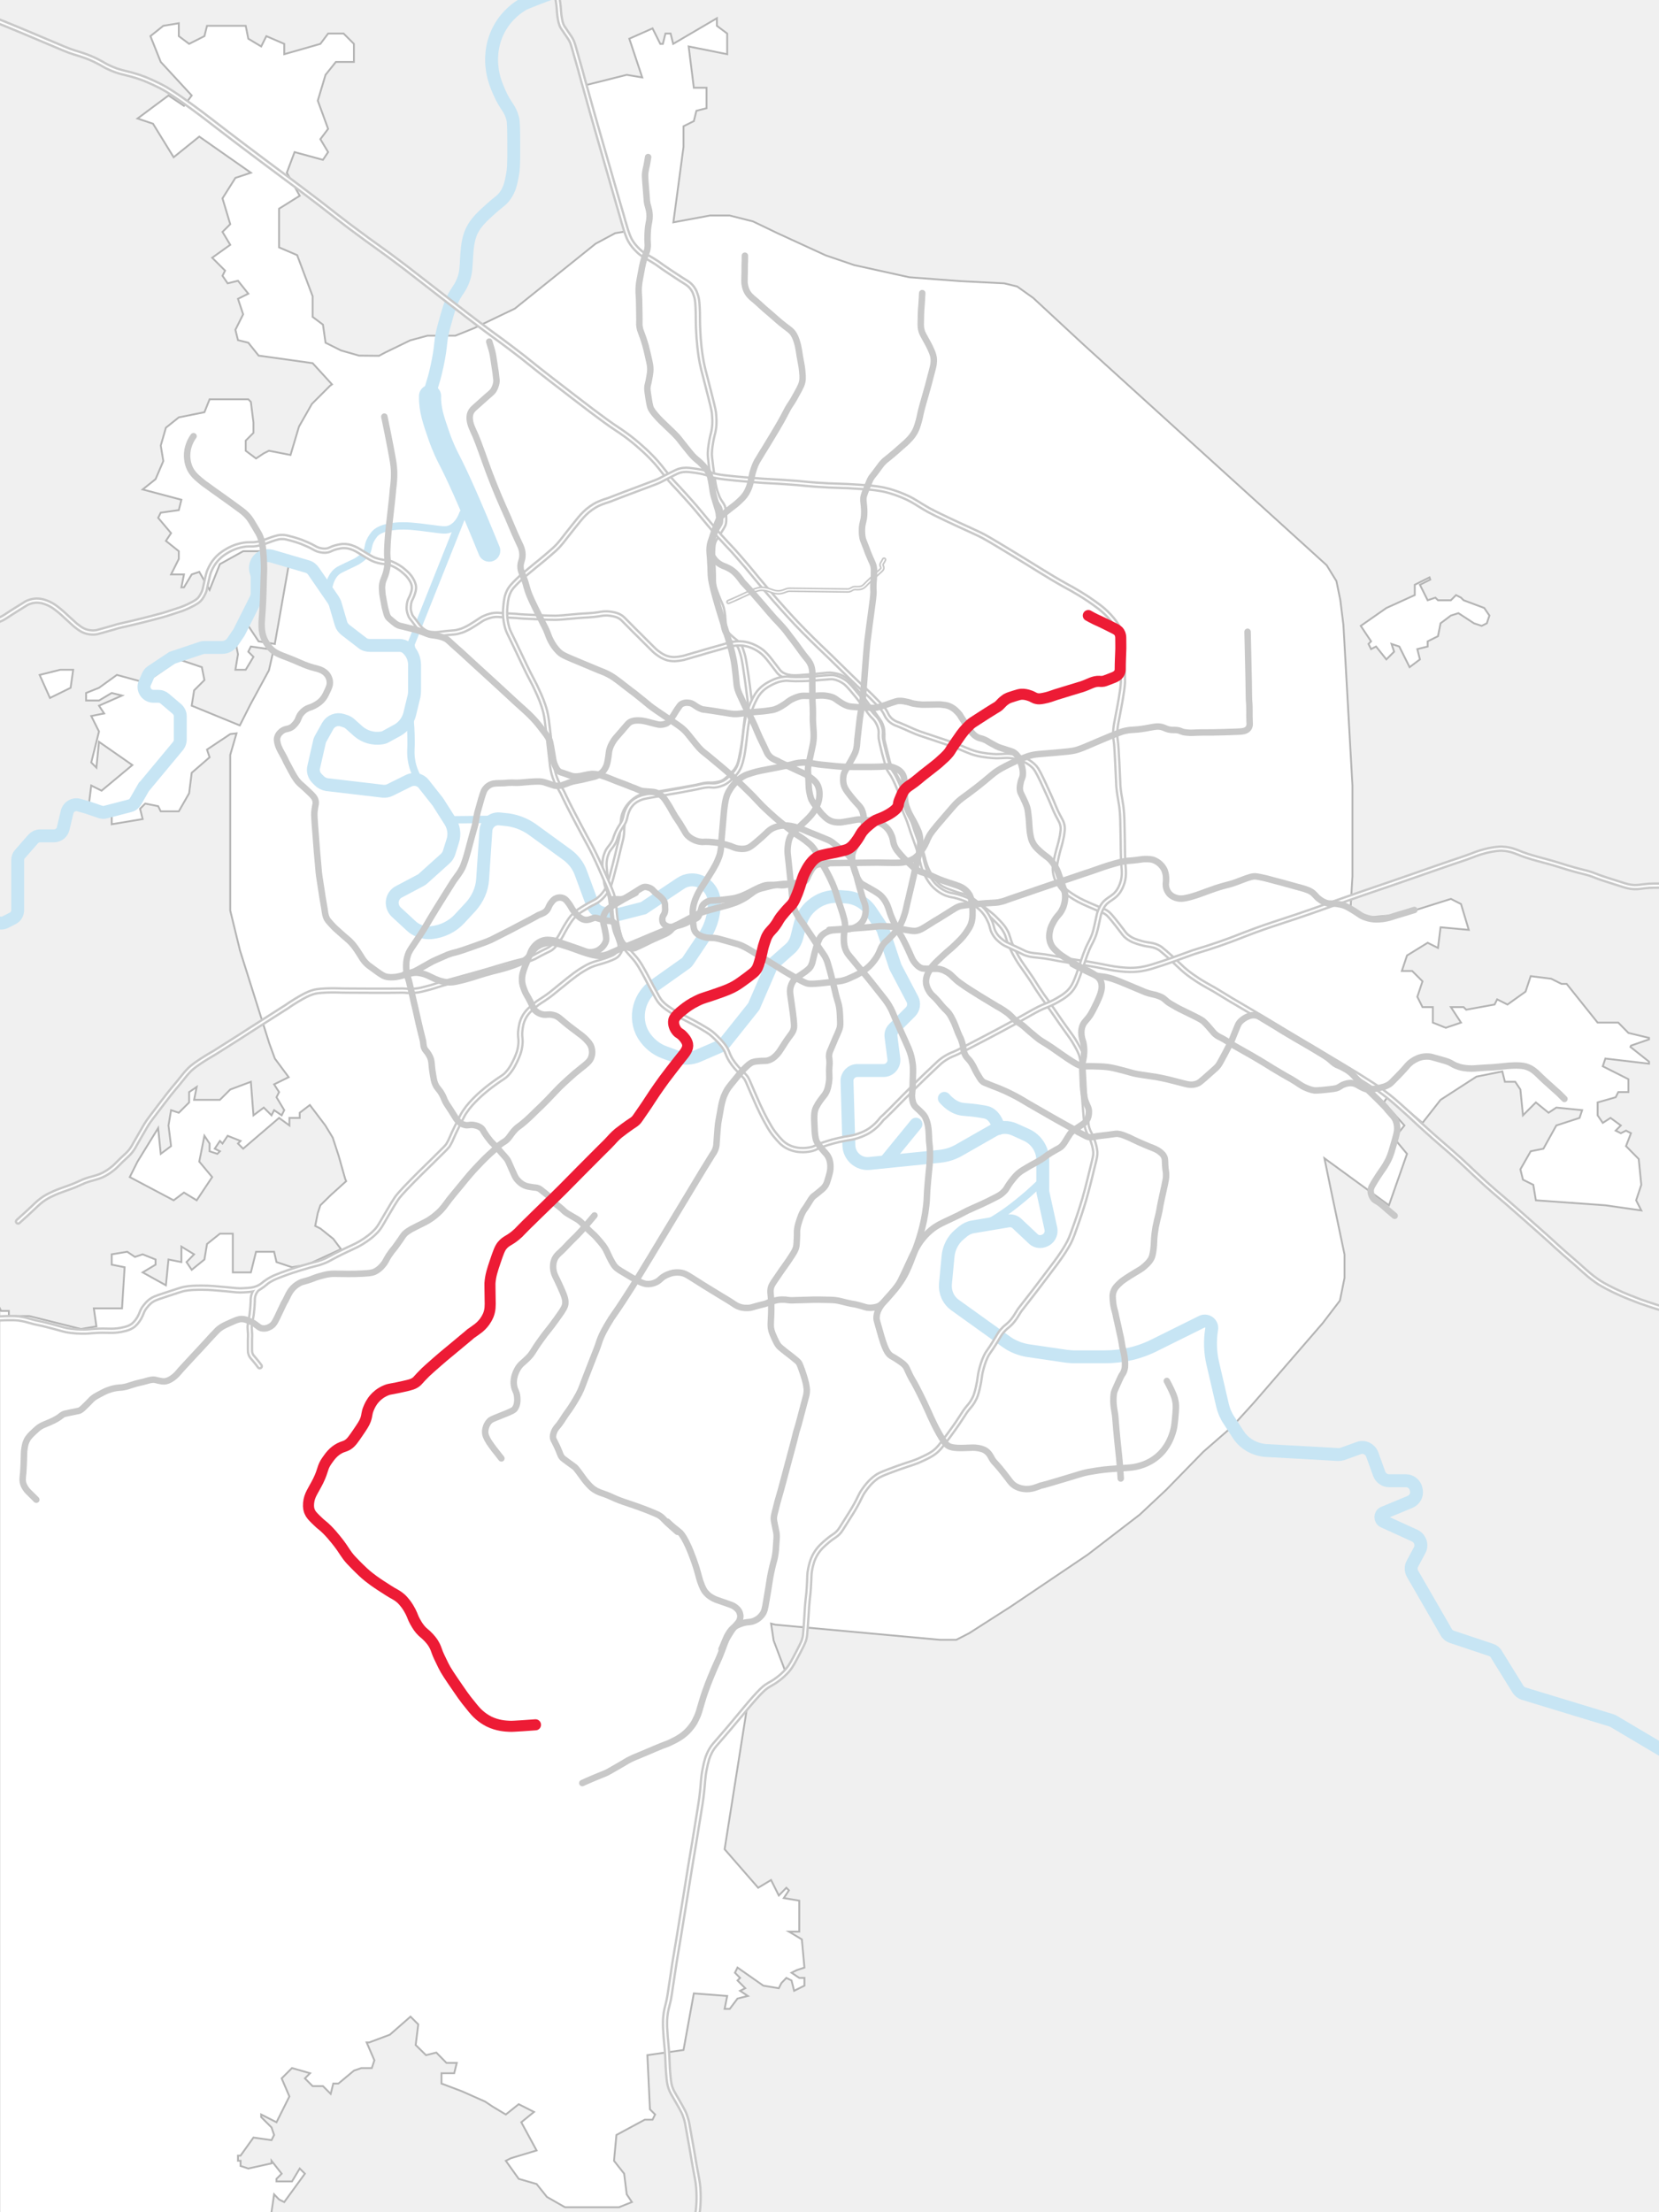 <?xml version="1.0" encoding="utf-8"?>
<!-- Generator: Adobe Illustrator 27.1.1, SVG Export Plug-In . SVG Version: 6.00 Build 0)  -->
<svg version="1.1" id="Layer" xmlns="http://www.w3.org/2000/svg" xmlns:xlink="http://www.w3.org/1999/xlink" x="0px" y="0px"
	 viewBox="0 0 900 1200" style="enable-background:new 0 0 900 1200;" xml:space="preserve">
<style type="text/css">
	.st0{fill:#F0F0F0;}
	.st1{fill:#FFFFFF;stroke:#B4B4B4;stroke-miterlimit:10;}
	.st2{fill:none;stroke:#C7E5F4;stroke-width:7;stroke-linecap:round;stroke-miterlimit:10;}
	.st3{fill:none;stroke:#C7E5F4;stroke-width:4;stroke-miterlimit:10;}
	.st4{fill:none;stroke:#C7E5F4;stroke-width:12;stroke-linecap:round;stroke-miterlimit:10;}
	.st5{fill:none;stroke:#C8C8C8;stroke-width:3.5;stroke-linecap:round;}
	.st6{fill:none;stroke:#FFFFFF;stroke-linecap:round;}
	.st7{display:none;}
	.st8{display:inline;fill:none;stroke:#6CB644;stroke-width:3.5;stroke-linecap:round;}
	.st9{display:inline;fill:none;stroke:#FFFFFF;stroke-linecap:round;}
	.st10{fill:none;stroke:#C8C8C8;stroke-width:2.5;stroke-linecap:round;}
	.st11{fill:none;stroke:#FFFFFF;stroke-width:0.75;stroke-linecap:round;}
	.st12{display:none;fill:none;stroke:#AC1753;stroke-width:3.5;stroke-linecap:round;}
	.st13{display:none;fill:none;stroke:#27303F;stroke-width:3.5;stroke-linecap:round;}
	.st14{display:none;fill:none;stroke:#03795F;stroke-width:3.5;stroke-linecap:round;}
	.st15{display:none;fill:none;stroke:#FFCB31;stroke-width:3.5;stroke-linecap:round;}
	.st16{display:none;fill:none;stroke:#0078BF;stroke-width:3.5;stroke-linecap:round;}
	.st17{fill:none;stroke:#ED1B35;stroke-width:6;stroke-linecap:round;}
</style>
<g id="Background">
	<rect y="0" class="st0" width="900" height="1200"/>
	<g id="Borders">
		<polygon class="st1" points="38.3,373.1 39.7,363.3 32.7,363.3 21.5,366.1 27.1,378.6 		"/>
		<polygon class="st1" points="742.4,349.3 743.8,352.1 746.5,350.7 752.1,357.7 756.3,353.5 754.9,349.3 759.1,350.7 764.7,361.9 
			770.3,357.7 768.9,352.1 774.5,350.7 774.5,347.9 780.1,345.1 781.5,338.1 787.1,333.9 791.2,332.6 799.6,338.1 803.8,339.5 
			806.6,338.1 808,333.9 805.2,329.8 794,325.6 792.6,324.2 789.9,322.8 787.1,325.6 780.1,325.6 778.7,324.2 774.5,325.6 
			771.7,320 770.3,317.2 775.9,314.4 775.5,313.2 767.5,317.2 767.5,322.8 752.1,329.8 738.2,339.5 743.8,347.9 		"/>
		<polygon class="st1" points="147.2,1200.5 148.7,1190.3 151.4,1193.1 154.2,1194.5 165.4,1179.1 162.6,1176.3 158.4,1183.3 
			150,1183.3 150,1181.9 152.8,1179.1 147.3,1172.1 147.3,1173.5 134.7,1176.3 130.5,1174.9 130.5,1172.1 129.1,1172.1 
			129.1,1169.3 130.5,1169.3 137.5,1159.5 147.3,1160.9 148.7,1158.1 147.3,1154 141.7,1148.4 141.7,1147 150,1151.2 157,1137.2 
			152.8,1127.4 158.4,1121.8 168.2,1124.6 165.4,1127.4 169.6,1131.6 175.2,1131.6 179.4,1135.8 180.8,1130.2 183.6,1130.2 
			192,1123.2 196.1,1121.8 201.7,1121.8 203.1,1117.6 198.9,1107.9 200.3,1107.9 211.5,1103.7 222.7,1093.9 226.9,1098.1 
			225.5,1109.3 231.1,1114.8 236.7,1113.4 242.2,1119 247.8,1119 246.4,1124.6 239.5,1124.6 239.5,1130.2 250.6,1134.4 263.2,1140 
			267.4,1142.8 274.4,1147 281.4,1141.4 289.7,1145.6 282.8,1151.2 291.1,1166.5 277.2,1170.7 274.4,1172.1 281.4,1181.9 
			291.1,1184.7 296.7,1191.7 306.5,1197.3 335.8,1197.3 342.8,1194.5 340,1190.3 338.6,1179.1 333.1,1172.1 334.4,1158.1 
			349.8,1149.8 354,1149.8 355.4,1147 352.6,1144.2 351.2,1114.8 370.8,1112 376.4,1081.3 394.5,1082.7 393.1,1089.7 395.9,1089.7 
			400.1,1084.1 405.7,1082.7 401.5,1079.9 404.3,1078.5 400.1,1074.3 401.5,1072.9 398.7,1070.1 400.1,1067.3 414.1,1077.1 
			422.5,1078.5 423.9,1075.7 426.6,1072.9 429.4,1074.3 430.8,1079.9 436.4,1077.1 436.4,1072.9 433.6,1072.9 429.4,1070.1 
			432.2,1068.7 436.4,1067.3 435,1052 428,1047.8 433.6,1047.8 433.6,1031 425.2,1029.6 428,1025.4 426.6,1024 422.5,1028.2 
			418.3,1019.8 411.3,1024 393.1,1003.1 405.7,923.5 426.6,908.1 419.7,889.9 418.3,880.7 420.6,881.3 509.9,889.5 518.8,889.5 
			525.8,885.9 548.3,871.5 590.1,843.3 618.3,821.6 632.7,808.1 652.8,787.5 668.3,774 680.2,760.9 717.5,717.8 726.9,705.5 
			729.4,693.2 729.4,680.5 722,645.3 718.5,628.3 753.5,653.8 763.3,625.9 756.3,617.5 761.9,610.5 750.7,598 753.5,593.8 
			771.7,609.1 781.5,596.6 801,584 815,581.2 816.4,586.8 822,586.8 824.8,591 826.2,605 833.2,598 840.1,603.6 844.3,600.8 
			858.3,602.2 856.9,606.4 844.3,610.5 837.3,623.1 830.4,624.5 824.8,634.3 826.2,639.9 831.8,642.7 833.2,651.1 870.9,653.8 
			890.4,656.6 887.6,651.1 890.4,642.7 889,628.7 882.1,621.7 884.8,614.7 882.1,613.3 879.3,614.7 876.5,613.3 879.3,610.5 
			873.7,606.4 869.5,609.1 866.7,605 866.7,598 876.5,595.2 877.9,592.4 883.4,592.4 883.4,585.4 869.5,578.4 870.9,574.2 
			894.6,577 894.6,575.9 884.5,567.9 884.8,567.2 894.6,563.8 894.6,563 883.4,560.3 877.9,554.7 866.7,554.7 849.9,533.7 
			847.1,533.7 841.5,530.9 830.4,529.5 827.6,537.9 817.8,544.9 812.2,542.1 810.8,544.9 795.4,547.7 794,546.3 787.1,546.3 
			792.6,554.7 784.3,557.5 777.3,554.7 777.3,550.5 777.3,546.3 771.7,546.3 768.9,540.7 771.7,532.3 766.1,526.7 760.5,526.7 
			763.3,518.3 774.5,511.4 780.1,514.2 781.5,503 796.8,504.4 792.6,490.4 787.1,487.6 760.5,496 745.2,497.4 741.7,497.8 
			732.7,492.3 733.7,475.3 733.7,426.1 728.8,339 727.1,325.4 725,315.2 719.7,306.6 587.9,187 560.5,161.6 551.8,155.4 
			544.8,153.7 521.1,152.5 493.3,150.4 463.4,143.8 447.9,138.5 422,126.6 408.5,120.1 395.8,116.9 385.2,116.9 365.3,120.6 
			370.8,79.7 370.8,68.5 376.4,65.7 377.8,60.1 383.3,58.7 383.3,47.6 376.4,47.6 373.6,25.2 394.5,29.4 394.5,18.2 388.9,14 
			388.9,9.9 365.2,23.8 363.8,18.2 361,18.2 359.6,23.8 358.2,23.8 354,15.4 341.4,21 348.4,42 340,40.6 317.7,46.2 339.6,125.5 
			333.7,126.5 323.1,132.2 279.3,167.4 257.2,178 247,182.1 231.9,182.1 222.6,184.6 209,191.2 205.6,193 194.8,192.9 185,190.1 
			176.6,185.9 175.2,176.1 169.6,171.9 169.6,160.7 161.2,138.4 151.4,134.2 151.4,113.2 162.6,106.2 155.6,93.7 159.8,82.5 
			175.2,86.7 178,82.5 173.8,75.5 178,69.9 172.4,54.6 176.6,40.6 182.2,33.6 192,33.6 192,23.8 186.4,18.2 178,18.2 173.8,23.8 
			154.2,29.4 154.2,23.8 144.5,19.6 141.7,25.2 134.7,21 133.3,14 112.3,14 110.9,19.6 102.6,23.8 97,19.6 97,12.6 88.6,14 
			81.6,19.6 87.2,33.6 104,51.8 99.8,57.4 91.4,51.8 74.6,64.3 83,67.1 94.2,85.3 108.1,74.1 136.1,93.7 127.7,96.5 120.7,107.6 
			124.9,121.6 120.7,125.8 124.9,132.8 115.1,139.8 122.1,146.8 120.7,149.6 123.5,153.7 129.1,152.3 134.7,159.3 129.1,162.1 
			131.9,170.5 127.7,178.9 129.1,184.5 134.7,185.9 140.3,192.9 169.6,197 180.1,208.5 179,209.3 169.2,219.1 162.2,231.4 
			157.6,246.8 145.9,244.5 143.1,245.9 138.9,248.7 133.3,244.5 133.3,239 137.5,234.8 137.5,229.2 136.1,218 134.7,216.6 
			113.7,216.6 110.9,223.6 97,226.4 90,232 87.2,241.7 88.6,250.1 84.4,259.9 77.4,265.5 98.4,271.1 97,276.7 87.2,278.1 
			85.8,280.9 92.8,289.2 90,293.4 97,299 97,303.2 92.8,311.6 99.8,311.6 98.4,318.6 99.8,318.6 104,311.6 108.1,310.2 113.7,320 
			119.3,306 131.9,299 141.7,299 157.3,302.7 149.1,349.2 149.1,349.3 140.3,347.9 134.7,339.5 127.7,347.9 129.1,354.9 
			127.7,363.3 133.3,363.3 137.5,356.3 134.7,353.5 136.1,350.7 148.4,352.5 145.9,363.6 135.7,382.4 130.1,393.5 104,382.8 
			105.3,374.5 110.9,368.9 109.5,361.9 97,357.7 78.8,370.3 63.4,366.1 53.7,373.1 46.7,375.9 46.7,380 53.7,380 60.6,375.9 
			66.2,377.3 53.7,382.8 56.5,387 49.5,388.4 53.7,396.8 49.5,413.6 52.3,416.4 53.7,402.4 71.8,415 55.1,428.9 49.5,426.1 
			48.1,437.3 60.6,441.5 60.6,447.1 77.4,444.3 76,438.7 78.8,435.9 85.8,437.3 87.2,440.1 97,440.1 102.6,430.3 104,419.2 
			113.7,410.8 112.3,406.6 124.9,398.2 128.3,397.8 124.9,409.5 124.9,475 124.9,493.9 130.2,515.6 139.6,545.4 146.1,566 
			149.1,574.2 156.6,584.3 148.7,588.2 151.4,592.4 150,595.2 154.2,602.2 152.8,605 148.7,602.2 147.3,605 143.1,600.8 137.5,605 
			136.1,586.8 124.9,591 119.3,596.6 105.3,596.6 106.7,589.6 102.6,592.4 102.6,598 97,603.6 92.8,602.2 91.4,610.5 92.8,621.7 
			87.2,625.9 85.8,611.9 74.6,630.1 70.4,638.5 94.2,651.1 99.8,646.9 106.7,651.1 115.1,638.5 108.1,630.1 110.9,616.1 
			113.7,620.3 113.7,624.5 117.9,625.9 119.3,624.5 116.5,623.1 119.3,618.9 120.7,620.3 123.5,616.1 130.5,618.9 129.1,620.3 
			131.9,623.1 151.4,606.4 157,610.5 157,606.4 162.6,606.4 162.6,603.6 168.1,599.4 176.5,610.5 180.5,617.1 183.7,626.9 
			187.3,639.6 187.8,640.7 179.4,648.3 173.8,653.8 172.4,658 171,665 173.8,666.4 180.8,672 185,677.6 166.8,686 158.4,687.4 
			150,684.6 148.7,679 138.9,679 136.1,690.2 126.3,690.2 126.3,669.2 119.3,669.2 112.3,674.8 110.9,683.2 104,688.8 101.2,684.6 
			105.3,680.4 98.4,676.2 98.4,684.6 91.4,683.2 90,697.2 77.4,690.2 84.4,686 84.4,683.2 77.4,680.4 73.2,681.8 69,679 60.6,680.4 
			60.6,686 67.6,687.4 66.2,709.7 50.9,709.7 52.3,719.5 43.9,720.9 15.9,713.9 4.8,713.9 4.8,711.1 0.6,711.1 -0.4,709.1 
			-0.4,1200.5 		"/>
	</g>
	<g id="Rivers">
		<path class="st2" d="M541.8,612.1c-0.5-2.3-1.8-6.2-5.2-8.1c-0.7-0.4-1.4-0.7-4.7-1.2c-6.9-1.1-8.6-0.7-11.3-1.4
			c-2.2-0.6-5.1-2-8.3-5.6"/>
		<line class="st2" x1="496.9" y1="609.8" x2="480.8" y2="629.5"/>
		<path class="st3" d="M565.6,640.4c-2.5,2.4-5.1,4.8-7.9,7.3c-8.3,7.1-13.6,11-21.2,15.4"/>
		<path class="st3" d="M178.1,319.6c1-5.8,3.2-8.5,5.1-9.9c0.6-0.5,2.1-1.2,5-2.6c3.9-1.9,5-2.2,6.9-3.6c1.7-1.2,2.8-2.1,3.7-3.7
			c1.2-2.2,0.7-3.4,1.9-6.2c0,0,0.9-2,2.4-3.8c1.2-1.4,3.9-3.7,12-4.4c5.2-0.4,9.9,0.1,18.9,1.3c6.1,0.8,8.1,1.2,10.6,0
			c3.8-1.8,5.7-5.7,6.7-8.5"/>
		<path class="st3" d="M272.5,444.4c-9.4,0.1-18.8,0.2-28.1,0.3c-6.1-7.8-12.1-15.7-18.2-23.5c-1-1.9-2.3-4.8-2.9-8.5
			c-0.6-3.2-0.4-5.4-0.3-8.9c0-3.1,0-7.5-0.5-12.9c1.6-7.6,2.8-17.2,2.1-28.3c-0.3-4.7-0.9-9.1-1.7-13c10.3-25.9,20.7-51.8,31-77.7"
			/>
		<path class="st2" d="M-0.5,500.6c1.1,0.3,2.4,0.1,3.4-0.4l3.9-2c1.8-0.8,2.8-2.7,2.8-4.6v-27c0-1.3,0.4-2.5,1.3-3.4l7-8
			c1-1.1,2.4-1.8,3.9-1.8h7.5c2.4,0,4.5-1.7,5-4.1l2.1-8.8c0.7-2.9,3.6-4.6,6.4-3.8l4.6,1.3l7,2.4c1,0.3,2,0.4,2.9,0.1l13.1-3.4
			c1.4-0.3,2.5-1.3,3.2-2.5l4.3-7.5c0.1-0.3,0.3-0.6,0.6-0.7l18.2-21.9c0.7-1,1.1-2.1,1.1-3.4v-12.6c0-1.5-0.7-2.9-1.8-3.9l-6.6-5.6
			c-1-0.8-2.1-1.3-3.4-1.3h-2.7c-3.8,0-6.3-3.9-4.7-7.3l1.7-3.9c0.4-0.8,1-1.7,1.8-2.2l11.3-7.5l15.8-5.3c0.7-0.3,1.4-0.3,2.1-0.3
			h9.2c2.2,0,4.3-1.1,5.6-2.9l3.4-5c0.1-0.3,0.3-0.4,0.4-0.7l8.9-17.7c0.4-1,0.7-2,0.7-3.1v-8.5c0-0.7-0.1-1.4-0.3-2.1l-0.3-1
			c-1.1-3.5,0.7-7.3,4.2-8.5c1.3-0.4,2.7-0.4,4.1-0.1l19.4,5.7c1.5,0.4,2.8,1.4,3.6,2.7l10.6,15.4c0.4,0.6,0.7,1.3,1,2l3.2,10.9
			c0.4,1.4,1.3,2.5,2.4,3.4l9.1,7c1.1,1,2.7,1.4,4.2,1.4h15.9c1.8,0,3.5,0.7,4.7,2c2.4,2.4,3.6,5.4,3.6,8.8V374
			c0,1.7-0.1,3.4-0.6,4.9l-2.1,8.7c-1,3.6-3.4,6.7-6.6,8.5l-6.4,3.5c-0.7,0.4-1.4,0.6-2.1,0.7c-4.6,0.7-9.2-0.6-12.7-3.6l-4.6-4.1
			c-0.7-0.6-1.4-1-2.2-1.3l-1.8-0.6c-3.1-1-6.4,0.3-8,3.1l-3.8,6.8c-0.3,0.6-0.6,1.1-0.7,1.8l-3.1,13.6c-0.6,2.2,0.1,4.6,1.8,6.3
			l1.3,1.3c1.1,1.1,2.5,1.7,3.9,2l30.6,3.6c1.3,0.1,2.7-0.1,3.8-0.7l10.1-5c2.8-1.4,6.3-0.7,8.2,1.8l7.5,9.5
			c0.1,0.1,0.3,0.4,0.4,0.6l6.3,9.9c2.1,3.2,2.7,7.3,1.5,10.9l-2,6.4c-0.4,1.1-1,2.2-2,3.1l-12,10.8c-0.4,0.4-0.8,0.7-1.4,1
			l-11.9,6.3c-4.1,2.2-4.7,7.7-1.4,10.9l8,7.4c2.9,2.8,7,4.2,11.2,3.8c5.7-0.6,11.2-3.2,15.1-7.4l6.3-6.8c3.6-4.1,5.9-9.1,6.3-14.5
			l1.8-26.7c0.3-3.8,3.5-6.6,7.3-6.3l2.9,0.3c5.4,0.4,10.8,2.4,15.2,5.6l18.7,13.6c3.4,2.5,6,5.9,7.4,9.8l6.4,17.3
			c0.7,2,2.4,3.5,4.5,4.2l4.7,1.4c1.1,0.3,2.4,0.3,3.5,0l14.9-3.8l20.1-13.4c3.1-2.1,7.1-2.5,10.5-1.1c5,2,8.1,7,7.8,12.4l-0.1,1.7
			c-0.4,5.9-2.4,11.5-5.6,16.2l-8.5,12.7c-0.4,0.6-0.8,1.1-1.4,1.5l-16.8,11.9c-3.9,2.8-6.8,6.8-8.1,11.6
			c-1.4,5.2-0.7,10.8,2.1,15.4c2.7,4.3,6.7,7.7,11.5,9.4l5.7,2.1c4.2,1.5,8.7,1.4,12.7-0.4l12-5.2c0.8-0.4,1.5-1,2.2-1.7l15.4-19.3
			c0.3-0.4,0.6-0.8,0.7-1.3l8.9-20.5c0.3-0.7,0.8-1.4,1.4-2l8.8-7.8c2-1.7,3.2-3.9,3.9-6.4l1.7-6.8c1-4.1,3.2-7.7,6.3-10.3
			c4.1-3.6,9.4-5.4,14.8-5l4.1,0.3c5.3,0.4,10.2,3.2,13.1,7.5l6.1,9.1c0.3,0.4,0.6,0.8,0.7,1.4l6.6,19.8c0.1,0.3,0.3,0.6,0.4,0.8
			l8.9,16.9c1.1,2.2,0.7,4.9-1,6.7l-9.1,9.1c-1.3,1.3-1.8,2.9-1.5,4.7l1.5,11.7c0.4,3.4-2.2,6.4-5.6,6.4h-14.2
			c-3.2,0-5.7,2.7-5.6,5.7l1,34.8c0.1,6,5.4,10.6,11.3,9.9l38.3-3.9c3.5-0.4,6.7-1.4,9.8-3.1l19.1-10.9c3.5-2,7.8-2.2,11.6-0.4
			l6.4,2.9c5.3,2.5,8.7,7.8,8.7,13.6v16.3c0,0.4,0,0.8,0.1,1.3l4.3,19.6c0.6,2.8-1,5.7-3.8,6.6l-0.3,0.1c-2.1,0.7-4.3,0.1-5.7-1.4
			l-8.5-8c-1.3-1.3-3.1-1.8-4.9-1.5l-19.1,3.2c-2,0.3-3.9,1.3-5.4,2.5l-2,1.7c-3.5,2.9-5.7,7.3-6.1,11.9l-1.4,14.8
			c-0.4,4.5,1.5,8.9,5.3,11.6l27.9,20c3.4,2.4,7.3,3.9,11.3,4.6l21.1,3.1c1.3,0.1,2.7,0.3,3.9,0.3h17c9.6,0,19-2.2,27.5-6.6l25-12.4
			c2.8-1.4,6,1,5.4,4.1c-1,6.1-0.8,12.4,0.6,18.4l5.3,22.8c0.7,2.9,1.8,5.6,3.5,8.1l5,7.7c3.2,5,8.8,8.2,14.8,8.7L726,789
			c0.7,0,1.5-0.1,2.2-0.3l8.9-3.2c2.9-1.1,6.1,0.4,7.3,3.4l3.8,10.5c0.8,2.2,2.9,3.8,5.3,3.8h9.2c2.8,0,5.2,2.1,5.6,4.9l0.1,0.6
			c0.4,2.5-1.1,5-3.5,6l-14.2,5.9c-2.1,0.8-2.1,3.8-0.1,4.7l16.9,7.7c2.9,1.4,4.2,5,2.7,7.8l-3.9,7.3c-1,1.7-1,3.8,0,5.6l18.3,31.7
			c0.7,1.3,1.8,2.1,3.1,2.5l21.2,7.1c1.3,0.4,2.4,1.3,2.9,2.4l11.7,18.9c0.7,1.1,1.8,2,3.1,2.4l47.6,14.5c0.4,0.1,0.8,0.3,1.3,0.6
			l25.8,15.3"/>
		<path class="st2" d="M233.4,214.7c0.1-5.2,1.2-4.6,3.7-16.1c2.7-12.6,1.3-12.7,3.8-21.8c2.5-9,3.7-13.6,6.9-18.4
			c1-1.5,2.7-3.8,3.9-7.5c1.1-3.5,1.1-6,1.3-9.1c0.4-6.8,0.7-11.8,2.9-16.5c2.3-4.8,6-8.1,10.9-12.5c4-3.6,5.4-4,7.4-6.9
			c2.5-3.6,3.1-7.1,3.9-11.5c0.4-2.1,0.7-4.6,0.6-16.5c0-7.7-0.1-11.6-0.5-13.4c-1.5-6-3.9-6.6-7.3-14.4c-1.4-3.2-3.4-7.8-4-13.8
			c-0.3-2.8-1-11.3,3.8-20.4c4.4-8.3,11-12.4,13.3-13.7c1-0.6,10-4.1,15.9-6.2"/>
		<path class="st4" d="M265.4,298.7c-11-27-17.5-41.2-21.7-49.3c-1-1.9-3.4-6.6-5.7-13.3c-2.7-7.9-4.9-13.9-4.7-21.3"/>
	</g>
</g>
<g id="Railways">
	<g id="D1">
		<path id="route_d1_00000139264998613727643130000002466890195731565714_" class="st5" d="M300.1-9.3c0.6,1.8,1.1,3.3,1.8,5.9
			c0.8,3.3,1,6.1,1.1,6.5c0.3,2.7,0.2,4.3,0.8,7.4c0.2,1.1,0.4,1.9,0.8,3c0.5,1.2,1,1.8,2.1,3.4c0,0,0.2,0.4,2.3,3.4
			c1.5,2.2,2,4.2,3.1,8.2c0.9,3.3,1.9,6.5,2.8,9.8c1,3.9,2.1,7.7,3.2,11.6c3.7,13.5,8.4,29.5,16,56.1c1,3.4,2,6.8,3,10.3
			c0.6,2.1,1.3,4.8,2.5,8.6c1.2,3.6,1.9,5.1,2.9,6.6c0.3,0.5,1.6,2.4,3.7,4.4c2.4,2.3,4,2.9,7.8,5.2c4.3,2.6,3.2,2.3,9,6.1
			c2.8,1.8,5.5,3.7,8.3,5.4c1.3,0.8,3.2,1.9,4.6,4.1c0.9,1.3,1.3,2.6,1.5,3.2c0.7,1.9,0.8,3.5,0.9,4.4c0.3,3.7,0.3,6.7,0.3,9
			c0,4.4,0.3,7.7,0.4,10c0.3,3.8,0.6,6.3,0.7,7c0.4,3.3,0.9,5.8,1,6.4c0.5,2.5,0.8,3.7,2.2,9c0.4,1.6,1.5,5.8,2.6,10.2
			c1.6,6.3,1.8,7.5,1.9,9.1s0.4,4.2-0.1,7.5c-0.3,2.5-0.7,2.8-1.4,6.5c-0.3,1.8-0.7,4-0.8,6.5c-0.1,1.7,0.1,2.7,0.7,7.8
			c1.2,9.1,1.5,11,2.4,13.6c0.7,2,1.1,3.2,2,4.7s1.4,1.9,2,3.3c0.5,1.3,0.5,2.3,0.6,4.2c0.1,2.3,0.2,3.4-0.1,4.8
			c-0.1,0.5-0.3,1.2-2.5,4.6c-2.3,3.6-2.7,3.9-3.2,5.3c-0.4,1.1-0.6,2.2-0.7,5.2c-0.2,5.9,0.3,6.8,0.4,13.1c0,2.4-0.1,3.8,0.4,6
			c0.3,1.3,0.7,2.5,1.6,4.8c1.9,4.9,2.3,4.9,2.9,7.2c0.7,2.8,0.8,5.6,0.8,5.6c0.1,1.1,0.1,2.5,0.5,4.5c0.3,1.4,0.6,2,0.7,2.3
			c0.6,1.3,1.4,2.1,2.3,2.9c2.6,2.4,3.2,2.6,4.2,3.6c1.5,1.5,1.9,3.2,2.9,6.4c0.3,1.2,0.6,2.3,1.5,8.3c0.6,3.8,0.4,2.9,1.2,8.5
			c0.3,2.1,0.5,4.1,0.8,6.2c0.3,2.3,0.5,3.5,0.2,5.3c-0.2,1.3-0.5,1.7-1,3.4c-0.6,1.9-0.7,3.3-1,6c-0.7,5.9-1,8.9-1.1,9.4
			c0,0.2-0.6,4.2-1.7,9.3c-0.4,1.9-0.8,3.3-1.7,4.8c-0.8,1.5-1.7,2.3-3.3,3.9c-2.5,2.5-3.8,3.7-6,4.4c-1.6,0.5-3.5,0.6-4,0.7
			c-1.2,0.1-1.6,0-2.7,0c-2.2,0.1-3.8,0.6-4.6,0.8c-1,0.3-4.8,1-12.3,2.3c-9.1,1.6-13.6,2.4-14.7,2.5c-0.7,0-2.5,0-4.6,0.8
			c-0.3,0.1-1.9,0.7-3.7,2.1c-0.9,0.7-4.2,3.3-5.7,7.7c-0.5,1.4-0.6,2.8-0.9,5.6c-0.3,2.6-0.1,3-0.3,5c-0.2,1.8-0.4,2.7-1.6,7.3
			c-1.2,5.1-0.9,3.7-2,8.2c-0.9,3.5-1.5,5.7-2.1,8.1c-1.3,4.6-1.7,5.6-2.3,6.5c-0.5,0.8-1.7,2.9-4,4.9c-2.2,2-3.1,1.8-7.7,4.6
			c-3,1.8-4.5,2.8-6.1,4.3c-1.8,1.8-2.8,3.4-4.8,6.7c-2.1,3.5-2.1,4.2-4.1,7c-1.6,2.2-2.4,3.4-3.8,4.4c-1.3,0.9-1.8,0.9-5.8,3
			c-2.1,1.1-2.1,1.2-3.1,1.7c-2.9,1.4-5.4,1.9-6.4,2.2c-8.6,2-16.9,4.9-25.4,7.2c-13,3.6-19.5,5.4-20.9,5.9c-3.2,1.1-5,1.5-8.5,2.4
			c-0.9,0.2-2.2,0.5-3.9,0.6c-2.5,0.2-4.3,0.1-4.9,0c-2.5-0.2-2.2,0.1-19.6,0c-9.8,0-14.7-0.1-15.3-0.1s-4-0.2-8.6,0
			c-3.8,0.2-5.3,0.5-6,0.7c-1.9,0.5-3.7,1.2-6.9,3c-3.9,2.2-6.7,4.1-8.1,5.1c-1.5,1,0-0.1-13.2,8.4c-7.9,5-7,4.5-12.3,7.9
			c-8.6,5.4-12.8,8.1-13.6,8.6c0,0-5.9,3.3-10.4,6.6c-0.8,0.6-2.5,1.8-4.2,3.7c-0.9,1-1.6,1.8-1.8,2.1c-4.7,6-5.6,6.5-12.1,15.1
			c-5,6.6-7.5,9.8-8.5,11.5c-2.1,3.7-4.3,7.3-6.3,10.9c-0.5,1-1.2,2.2-2.4,3.7c-1.5,1.8-2.1,2.1-5.1,5c-2.8,2.7-3,3.2-4.9,4.6
			c-0.5,0.4-1.8,1.4-3.4,2.3c-3.1,1.8-5.2,2.2-8.7,3.2c-5.3,1.6-4.2,2-12.4,4.9c-2.1,0.8-3.9,1.3-6.6,2.5c-1.6,0.7-3.5,1.6-5.4,2.8
			c-2.4,1.5-3.8,2.9-6,5c-1.9,1.8-4.7,4.4-8.4,7.7"/>
		<path id="route_d1_00000181801115959708885040000007896881999242913159_" class="st6" d="M300.1-9.3c0.6,1.8,1.1,3.3,1.8,5.9
			c0.8,3.3,1,6.1,1.1,6.5c0.3,2.7,0.2,4.3,0.8,7.4c0.2,1.1,0.4,1.9,0.8,3c0.5,1.2,1,1.8,2.1,3.4c0,0,0.2,0.4,2.3,3.4
			c1.5,2.2,2,4.2,3.1,8.2c0.9,3.3,1.9,6.5,2.8,9.8c1,3.9,2.1,7.7,3.2,11.6c3.7,13.5,8.4,29.5,16,56.1c1,3.4,2,6.8,3,10.3
			c0.6,2.1,1.3,4.8,2.5,8.6c1.2,3.6,1.9,5.1,2.9,6.6c0.3,0.5,1.6,2.4,3.7,4.4c2.4,2.3,4,2.9,7.8,5.2c4.3,2.6,3.2,2.3,9,6.1
			c2.8,1.8,5.5,3.7,8.3,5.4c1.3,0.8,3.2,1.9,4.6,4.1c0.9,1.3,1.3,2.6,1.5,3.2c0.7,1.9,0.8,3.5,0.9,4.4c0.3,3.7,0.3,6.7,0.3,9
			c0,4.4,0.3,7.7,0.4,10c0.3,3.8,0.6,6.3,0.7,7c0.4,3.3,0.9,5.8,1,6.4c0.5,2.5,0.8,3.7,2.2,9c0.4,1.6,1.5,5.8,2.6,10.2
			c1.6,6.3,1.8,7.5,1.9,9.1s0.4,4.2-0.1,7.5c-0.3,2.5-0.7,2.8-1.4,6.5c-0.3,1.8-0.7,4-0.8,6.5c-0.1,1.7,0.1,2.7,0.7,7.8
			c1.2,9.1,1.5,11,2.4,13.6c0.7,2,1.1,3.2,2,4.7s1.4,1.9,2,3.3c0.5,1.3,0.5,2.3,0.6,4.2c0.1,2.3,0.2,3.4-0.1,4.8
			c-0.1,0.5-0.3,1.2-2.5,4.6c-2.3,3.6-2.7,3.9-3.2,5.3c-0.4,1.1-0.6,2.2-0.7,5.2c-0.2,5.9,0.3,6.8,0.4,13.1c0,2.4-0.1,3.8,0.4,6
			c0.3,1.3,0.7,2.5,1.6,4.8c1.9,4.9,2.3,4.9,2.9,7.2c0.7,2.8,0.8,5.6,0.8,5.6c0.1,1.1,0.1,2.5,0.5,4.5c0.3,1.4,0.6,2,0.7,2.3
			c0.6,1.3,1.4,2.1,2.3,2.9c2.6,2.4,3.2,2.6,4.2,3.6c1.5,1.5,1.9,3.2,2.9,6.4c0.3,1.2,0.6,2.3,1.5,8.3c0.6,3.8,0.4,2.9,1.2,8.5
			c0.3,2.1,0.5,4.1,0.8,6.2c0.3,2.3,0.5,3.5,0.2,5.3c-0.2,1.3-0.5,1.7-1,3.4c-0.6,1.9-0.7,3.3-1,6c-0.7,5.9-1,8.9-1.1,9.4
			c0,0.2-0.6,4.2-1.7,9.3c-0.4,1.9-0.8,3.3-1.7,4.8c-0.8,1.5-1.7,2.3-3.3,3.9c-2.5,2.5-3.8,3.7-6,4.4c-1.6,0.5-3.5,0.6-4,0.7
			c-1.2,0.1-1.6,0-2.7,0c-2.2,0.1-3.8,0.6-4.6,0.8c-1,0.3-4.8,1-12.3,2.3c-9.1,1.6-13.6,2.4-14.7,2.5c-0.7,0-2.5,0-4.6,0.8
			c-0.3,0.1-1.9,0.7-3.7,2.1c-0.9,0.7-4.2,3.3-5.7,7.7c-0.5,1.4-0.6,2.8-0.9,5.6c-0.3,2.6-0.1,3-0.3,5c-0.2,1.8-0.4,2.7-1.6,7.3
			c-1.2,5.1-0.9,3.7-2,8.2c-0.9,3.5-1.5,5.7-2.1,8.1c-1.3,4.6-1.7,5.6-2.3,6.5c-0.5,0.8-1.7,2.9-4,4.9c-2.2,2-3.1,1.8-7.7,4.6
			c-3,1.8-4.5,2.8-6.1,4.3c-1.8,1.8-2.8,3.4-4.8,6.7c-2.1,3.5-2.1,4.2-4.1,7c-1.6,2.2-2.4,3.4-3.8,4.4c-1.3,0.9-1.8,0.9-5.8,3
			c-2.1,1.1-2.1,1.2-3.1,1.7c-2.9,1.4-5.4,1.9-6.4,2.2c-8.6,2-16.9,4.9-25.4,7.2c-13,3.6-19.5,5.4-20.9,5.9c-3.2,1.1-5,1.5-8.5,2.4
			c-0.9,0.2-2.2,0.5-3.9,0.6c-2.5,0.2-4.3,0.1-4.9,0c-2.5-0.2-2.2,0.1-19.6,0c-9.8,0-14.7-0.1-15.3-0.1s-4-0.2-8.6,0
			c-3.8,0.2-5.3,0.5-6,0.7c-1.9,0.5-3.7,1.2-6.9,3c-3.9,2.2-6.7,4.1-8.1,5.1c-1.5,1,0-0.1-13.2,8.4c-7.9,5-7,4.5-12.3,7.9
			c-8.6,5.4-12.8,8.1-13.6,8.6c0,0-5.9,3.3-10.4,6.6c-0.8,0.6-2.5,1.8-4.2,3.7c-0.9,1-1.6,1.8-1.8,2.1c-4.7,6-5.6,6.5-12.1,15.1
			c-5,6.6-7.5,9.8-8.5,11.5c-2.1,3.7-4.3,7.3-6.3,10.9c-0.5,1-1.2,2.2-2.4,3.7c-1.5,1.8-2.1,2.1-5.1,5c-2.8,2.7-3,3.2-4.9,4.6
			c-0.5,0.4-1.8,1.4-3.4,2.3c-3.1,1.8-5.2,2.2-8.7,3.2c-5.3,1.6-4.2,2-12.4,4.9c-2.1,0.8-3.9,1.3-6.6,2.5c-1.6,0.7-3.5,1.6-5.4,2.8
			c-2.4,1.5-3.8,2.9-6,5c-1.9,1.8-4.7,4.4-8.4,7.7"/>
	</g>
	<g id="D2">
		<path id="route_d2_00000173146579392911400030000005915276653319013036_" class="st5" d="M-4,337.3c2-0.3,3.3-1,4.9-1.7
			c1.4-0.7,1.7-1,5.3-3.3c2.6-1.7,1.3-0.8,5.1-3.2c2.7-1.7,3.4-2.2,4.7-2.6c1.9-0.7,3.5-0.7,4-0.7c2.8,0,4.9,0.9,6.5,1.6
			c2.2,1,3.7,2.2,5.7,3.8c0.8,0.6,2.2,1.9,4.9,4.4c2.7,2.4,3.2,3,4.5,4c1.7,1.3,2.8,2.1,4.4,2.7c2.1,0.8,3.9,0.8,4.7,0.8
			c1.4,0,2.4-0.3,4.5-0.9c3.8-1.1,5.7-1.6,6.4-1.8c3.5-1.2,3.7-0.9,14.6-3.6c3.8-0.9,7.7-2,12.3-3.2c0,0,3.1-0.9,9.3-3
			c0.4-0.1,3.5-1.2,7-3.1c1.2-0.7,2.2-1.2,3.2-2.2c0.3-0.3,1.4-1.5,2.4-3.7c0.7-1.5,0.7-2.2,1.5-5.7c0.7-3,1-4.5,1.4-5.6
			c0.4-1,1.3-3.3,3.2-5.8c2.1-2.7,4.4-4.3,5.7-5.1c2.8-1.8,5.3-2.7,6.3-3c2.8-0.9,5.2-1.1,5.8-1.1c2-0.1,2.7,0.1,4.7-0.2
			c1.5-0.2,2.6-0.6,4-1c2.8-0.9,3.3-1.3,6.3-2.2c1.4-0.4,2.2-0.6,3.1-0.6c1.4-0.1,2.5,0.1,3.3,0.3c4.4,1,8,2.4,8,2.4
			c2.6,1.1,4.4,1.8,6.5,3c0.4,0.3,1.1,0.6,2,1c0.6,0.2,2.3,0.8,4.3,0.7c2.4-0.1,2.6-1,6-1.9c1.4-0.3,2.7-0.7,4.5-0.6
			c2.7,0.1,4.7,1,6.5,1.9c0.2,0.1,1.9,1.1,5.3,3.2c1.9,1.1,2.9,1.8,4.6,2.4c0.4,0.1,1.4,0.5,2.9,0.8c2.2,0.5,2.8,0.2,4.6,0.7
			c1.3,0.3,2.1,0.7,3.3,1.3c2.4,1.2,4,2.5,4.8,3.2c1.3,1.1,2.8,2.4,4.1,4.6c0.7,1.2,1.4,2.5,1.5,4.3c0,1.4-0.3,2.4-0.9,4.1
			c-0.8,2.2-1.3,2.4-1.7,4.2c-0.3,1.5-0.3,2.8-0.3,3.2c0,0.5,0.2,2,0.9,3.7c0.4,1,0.6,0.9,3,4.2c1.2,1.6,1.6,2.2,2.5,3.1
			c0.4,0.4,1.1,1,2.1,1.6s2.4,1.2,5.1,1.3c1.9,0.1,2.3-0.1,6.9-0.6c4.3-0.4,4.9-0.3,6.9-0.9c0.4-0.1,2-0.5,3.9-1.5
			c1.5-0.7,2.7-1.5,5.1-3c3.1-2,3.5-2.4,5-3c1.8-0.8,3.3-1.1,3.7-1.2c1.9-0.4,3.5-0.3,4.4-0.2c2.9,0.2,5.9,0.3,8.8,0.5
			c2.8,0.3,5.1,0.4,9.8,0.6c5.5,0.3,8.2,0.4,11.5,0.4c1.7,0,5.3-0.3,12.6-1c3.6-0.3,7.2-0.3,10.8-0.9c1.6-0.3,3.6-0.7,6.4-0.3
			c1.2,0.2,3,0.4,4.9,1.4c1.4,0.7,1.9,1.4,5.6,5.1c1.4,1.5,2.9,2.9,4.3,4.3c1,1,2.4,2.4,5.1,5.1c4.1,4.1,4.5,4.5,5.5,5.2
			c1.6,1.2,3.3,2.4,5.8,3.1c2.8,0.7,5.2,0.4,7.3,0c1.5-0.2,2-0.5,6.9-1.9c2.2-0.6,4.3-1.2,6.5-1.9c0.9-0.3,3.7-1,9.2-2.6
			c3.4-1,5.2-1.5,6.8-1.6c1.2-0.1,3.3-0.3,5.8,0.3c0.7,0.1,4,0.9,7.5,3.3c2.6,1.8,4.2,3.9,5.3,5.3c2.5,3.2,3.7,4.8,3.7,4.8
			c0.8,1.1,1.3,1.8,2.2,2.5c1,0.8,2.2,1.3,3.7,1.7c2.6,0.6,4.6,0.5,8.3,0.2c4-0.3,5.9-0.4,7.5-0.6c6.1-0.6,6.7-0.8,8.6-0.5
			c1.4,0.2,3.8,0.5,6.4,2.2c1,0.7,1.5,1.2,3.6,3.6c3.7,4.2,5.6,6.2,6.8,7.8c1.9,2.5,1.5,2.2,4.1,5.6c0.2,0.2,1.6,2.1,3.4,4.7
			c1.2,1.7,1.7,2.5,2.1,3.8c0.5,1.3,0.6,2.5,0.6,3.4c0.2,2-0.1,2.3,0.1,4.2c0.1,0.5,0.1,0.8,0.7,3c0.5,2.1,0.9,3.6,1.1,4.4
			c1.2,4.6,1.1,4.8,1.5,5.8c0.4,0.9,0.4,0.8,2,3.5c0.7,1.2,1.7,3.1,2.8,5.1c1.5,2.9,2.2,4.4,2.8,6.4c0.4,1.6,0.3,1.6,0.9,4.4
			c0,0.2,0.7,3.4,1.7,6.7c1.4,4.6,1.9,4,3.1,8c1.2,3.8,1,4.9,2.4,8.7c0.8,2.1,0.9,1.8,1.7,3.9c1.4,3.7,1.2,4.8,2.4,8.1
			c0.4,1.1,1.1,3,2.4,5.1c0.9,1.6,2.5,4.2,5.3,6.4c1.9,1.4,3.7,2.1,7.4,3.4c5.2,1.9,5.7,1.4,8.6,2.8c0.6,0.3,1.3,0.7,6.8,5
			c4.2,3.2,6.3,4.9,7.5,6.2c2.4,2.4,4.1,4,5.6,6.7c1.7,3,1.2,3.9,3.4,8.8c1.1,2.4,2.1,4.2,2.9,5.6c2,3.4,3.2,4.8,5.8,8.6
			c4,5.7,3.6,5.8,7.9,12c2.1,3,1.9,2.5,5.3,7.5c3.8,5.4,3.5,5.2,6.6,9.5c3.5,4.9,4.6,6.2,6.5,9.6c1.9,3.3,2.7,5.1,3.1,7.1
			c0.5,2.1,0.4,3.4,0.4,6.4c0,0.4,0.2,3.9,0.6,10.9c0,0.7,0.3,5.9,0.9,12.6c0.5,6.6,0.8,8,1.6,9.9c0.8,1.8,1.6,2.8,2.5,5.6
			c0.4,1.3,1.1,3.3,1.3,5.8c0.1,2.1-0.2,2.9-1.8,9.4c-1.3,5.2-1.1,4.7-2.1,8.5c-0.5,1.8-1.1,4.4-2.1,7.8c-0.4,1.2-1.7,5.8-4,12.3
			c-2,5.7-3,8.6-4.3,11.1c-1.7,3.2-3.4,5.7-5.2,8.3c-1.4,2-2.3,3.2-5.1,6.9c-6.3,8.3-4.5,6-9.1,12c-7.1,9.2-6.9,8.8-7.7,10
			c-1.5,2.4-2.4,4.2-4.7,6.6c-1.9,1.9-2.6,2-4.3,4c-1.5,1.7-1.7,2.4-4.1,6.3c-3.3,5.4-3.7,5.1-5,7.9c-1.3,2.8-1.9,5.1-2.4,7
			c-1,3.8-0.6,4.5-1.8,9.7c-0.8,3.4-1.3,4.7-1.9,5.9c-1.2,2.5-2.6,4-3.1,4.6c-3.4,4-2.2,3.7-10.7,15.3c-4.8,6.5-6.1,7.9-8.1,9.4
			c-2.1,1.5-3.8,2.3-6.6,3.6c-4.2,2-5.9,2.2-12.9,4.7c-9.3,3.3-11,4.4-11.9,5.1c-3.4,2.5-5.4,5.3-6.6,7c-2.3,3.2-1.8,3.7-5.8,10.5
			c-0.3,0.5-1.5,2.5-4,6.4c-2.6,4.2-2.9,4.6-3.5,5.4c-2.1,2.5-3.1,2.4-6.4,5.2c-2.4,2-4.7,4-6.6,7.2c-1.8,3.1-2.4,5.9-2.9,8.2
			c-0.6,3-0.3,3.7-0.7,9.7c-0.3,5.1-0.5,4.4-1,10.8c-0.2,3.2-0.3,5.4-0.7,10.8c-0.3,4.3-0.4,5.3-0.8,6.6c-0.2,0.9-0.7,2.3-3.5,7.6
			c-2.4,4.6-3.7,7-5.1,8.7c-2.3,2.8-4.6,4.6-5.8,5.5c-2.9,2.2-3.7,2.2-6.3,4c-1.6,1.2-2.8,2.3-6.5,6.4c-3.4,3.9-4.8,5.6-8.7,10.3
			c-3.8,4.6-5.8,6.9-8.2,9.7c-4.4,5.1-5.3,5.9-6.6,8.2c-1.8,3.3-2.5,6-3.2,9.6c-1.2,5.5-0.8,7.4-1.9,15.9c-0.3,2.3-0.5,3.6-1.2,7.9
			c-2.2,13.6-3.3,20.4-4.4,26.7c-1.2,7.5-0.8,5-3.7,22.9c-5.1,31.7-4.7,27.8-6.1,37.5c-1.9,12.3-2,14.1-2.9,17.3
			c-0.2,0.9-1,3.4-1.3,6.9c-0.2,2.4-0.1,4.3-0.1,5.4c0.4,7.8,0.9,10.3,1.2,15.9c0.2,4.3,0.2,6.7,0.7,11.6c0.3,2.9,0.6,4.2,1.1,5.6
			c0.7,2,1.2,2.6,4,7.5c2.7,4.7,3.2,5.9,3.5,6.6c1,2.6,1.5,4.7,1.7,6.2c1.7,9.1,3,16.9,3.8,21.6c1.3,7.4,1.7,8.3,2,12.2
			c0.5,6.7-0.1,11.2-0.2,12.2c-0.5,3.6-1.4,6.7-2,8.9c-0.7,2.4-1.3,4.4-1.8,5.8"/>
		<path id="route_d2_00000021111411959410506040000013840659660342481336_" class="st6" d="M-4,337.3c2-0.3,3.3-1,4.9-1.7
			c1.4-0.7,1.7-1,5.3-3.3c2.6-1.7,1.3-0.8,5.1-3.2c2.7-1.7,3.4-2.2,4.7-2.6c1.9-0.7,3.5-0.7,4-0.7c2.8,0,4.9,0.9,6.5,1.6
			c2.2,1,3.7,2.2,5.7,3.8c0.8,0.6,2.2,1.9,4.9,4.4c2.7,2.4,3.2,3,4.5,4c1.7,1.3,2.8,2.1,4.4,2.7c2.1,0.8,3.9,0.8,4.7,0.8
			c1.4,0,2.4-0.3,4.5-0.9c3.8-1.1,5.7-1.6,6.4-1.8c3.5-1.2,3.7-0.9,14.6-3.6c3.8-0.9,7.7-2,12.3-3.2c0,0,3.1-0.9,9.3-3
			c0.4-0.1,3.5-1.2,7-3.1c1.2-0.7,2.2-1.2,3.2-2.2c0.3-0.3,1.4-1.5,2.4-3.7c0.7-1.5,0.7-2.2,1.5-5.7c0.7-3,1-4.5,1.4-5.6
			c0.4-1,1.3-3.3,3.2-5.8c2.1-2.7,4.4-4.3,5.7-5.1c2.8-1.8,5.3-2.7,6.3-3c2.8-0.9,5.2-1.1,5.8-1.1c2-0.1,2.7,0.1,4.7-0.2
			c1.5-0.2,2.6-0.6,4-1c2.8-0.9,3.3-1.3,6.3-2.2c1.4-0.4,2.2-0.6,3.1-0.6c1.4-0.1,2.5,0.1,3.3,0.3c4.4,1,8,2.4,8,2.4
			c2.6,1.1,4.4,1.8,6.5,3c0.4,0.3,1.1,0.6,2,1c0.6,0.2,2.3,0.8,4.3,0.7c2.4-0.1,2.6-1,6-1.9c1.4-0.3,2.7-0.7,4.5-0.6
			c2.7,0.1,4.7,1,6.5,1.9c0.2,0.1,1.9,1.1,5.3,3.2c1.9,1.1,2.9,1.8,4.6,2.4c0.4,0.1,1.4,0.5,2.9,0.8c2.2,0.5,2.8,0.2,4.6,0.7
			c1.3,0.3,2.1,0.7,3.3,1.3c2.4,1.2,4,2.5,4.8,3.2c1.3,1.1,2.8,2.4,4.1,4.6c0.7,1.2,1.4,2.5,1.5,4.3c0,1.4-0.3,2.4-0.9,4.1
			c-0.8,2.2-1.3,2.4-1.7,4.2c-0.3,1.5-0.3,2.8-0.3,3.2c0,0.5,0.2,2,0.9,3.7c0.4,1,0.6,0.9,3,4.2c1.2,1.6,1.6,2.2,2.5,3.1
			c0.4,0.4,1.1,1,2.1,1.6s2.4,1.2,5.1,1.3c1.9,0.1,2.3-0.1,6.9-0.6c4.3-0.4,4.9-0.3,6.9-0.9c0.4-0.1,2-0.5,3.9-1.5
			c1.5-0.7,2.7-1.5,5.1-3c3.1-2,3.5-2.4,5-3c1.8-0.8,3.3-1.1,3.7-1.2c1.9-0.4,3.5-0.3,4.4-0.2c2.9,0.2,5.9,0.3,8.8,0.5
			c2.8,0.3,5.1,0.4,9.8,0.6c5.5,0.3,8.2,0.4,11.5,0.4c1.7,0,5.3-0.3,12.6-1c3.6-0.3,7.2-0.3,10.8-0.9c1.6-0.3,3.6-0.7,6.4-0.3
			c1.2,0.2,3,0.4,4.9,1.4c1.4,0.7,1.9,1.4,5.6,5.1c1.4,1.5,2.9,2.9,4.3,4.3c1,1,2.4,2.4,5.1,5.1c4.1,4.1,4.5,4.5,5.5,5.2
			c1.6,1.2,3.3,2.4,5.8,3.1c2.8,0.7,5.2,0.4,7.3,0c1.5-0.2,2-0.5,6.9-1.9c2.2-0.6,4.3-1.2,6.5-1.9c0.9-0.3,3.7-1,9.2-2.6
			c3.4-1,5.2-1.5,6.8-1.6c1.2-0.1,3.3-0.3,5.8,0.3c0.7,0.1,4,0.9,7.5,3.3c2.6,1.8,4.2,3.9,5.3,5.3c2.5,3.2,3.7,4.8,3.7,4.8
			c0.8,1.1,1.3,1.8,2.2,2.5c1,0.8,2.2,1.3,3.7,1.7c2.6,0.6,4.6,0.5,8.3,0.2c4-0.3,5.9-0.4,7.5-0.6c6.1-0.6,6.7-0.8,8.6-0.5
			c1.4,0.2,3.8,0.5,6.4,2.2c1,0.7,1.5,1.2,3.6,3.6c3.7,4.2,5.6,6.2,6.8,7.8c1.9,2.5,1.5,2.2,4.1,5.6c0.2,0.2,1.6,2.1,3.4,4.7
			c1.2,1.7,1.7,2.5,2.1,3.8c0.5,1.3,0.6,2.5,0.6,3.4c0.2,2-0.1,2.3,0.1,4.2c0.1,0.5,0.1,0.8,0.7,3c0.5,2.1,0.9,3.6,1.1,4.4
			c1.2,4.6,1.1,4.8,1.5,5.8c0.4,0.9,0.4,0.8,2,3.5c0.7,1.2,1.7,3.1,2.8,5.1c1.5,2.9,2.2,4.4,2.8,6.4c0.4,1.6,0.3,1.6,0.9,4.4
			c0,0.2,0.7,3.4,1.7,6.7c1.4,4.6,1.9,4,3.1,8c1.2,3.8,1,4.9,2.4,8.7c0.8,2.1,0.9,1.8,1.7,3.9c1.4,3.7,1.2,4.8,2.4,8.1
			c0.4,1.1,1.1,3,2.4,5.1c0.9,1.6,2.5,4.2,5.3,6.4c1.9,1.4,3.7,2.1,7.4,3.4c5.2,1.9,5.7,1.4,8.6,2.8c0.6,0.3,1.3,0.7,6.8,5
			c4.2,3.2,6.3,4.9,7.5,6.2c2.4,2.4,4.1,4,5.6,6.7c1.7,3,1.2,3.9,3.4,8.8c1.1,2.4,2.1,4.2,2.9,5.6c2,3.4,3.2,4.8,5.8,8.6
			c4,5.7,3.6,5.8,7.9,12c2.1,3,1.9,2.5,5.3,7.5c3.8,5.4,3.5,5.2,6.6,9.5c3.5,4.9,4.6,6.2,6.5,9.6c1.9,3.3,2.7,5.1,3.1,7.1
			c0.5,2.1,0.4,3.4,0.4,6.4c0,0.4,0.2,3.9,0.6,10.9c0,0.7,0.3,5.9,0.9,12.6c0.5,6.6,0.8,8,1.6,9.9c0.8,1.8,1.6,2.8,2.5,5.6
			c0.4,1.3,1.1,3.3,1.3,5.8c0.1,2.1-0.2,2.9-1.8,9.4c-1.3,5.2-1.1,4.7-2.1,8.5c-0.5,1.8-1.1,4.4-2.1,7.8c-0.4,1.2-1.7,5.8-4,12.3
			c-2,5.7-3,8.6-4.3,11.1c-1.7,3.2-3.4,5.7-5.2,8.3c-1.4,2-2.3,3.2-5.1,6.9c-6.3,8.3-4.5,6-9.1,12c-7.1,9.2-6.9,8.8-7.7,10
			c-1.5,2.4-2.4,4.2-4.7,6.6c-1.9,1.9-2.6,2-4.3,4c-1.5,1.7-1.7,2.4-4.1,6.3c-3.3,5.4-3.7,5.1-5,7.9c-1.3,2.8-1.9,5.1-2.4,7
			c-1,3.8-0.6,4.5-1.8,9.7c-0.8,3.4-1.3,4.7-1.9,5.9c-1.2,2.5-2.6,4-3.1,4.6c-3.4,4-2.2,3.7-10.7,15.3c-4.8,6.5-6.1,7.9-8.1,9.4
			c-2.1,1.5-3.8,2.3-6.6,3.6c-4.2,2-5.9,2.2-12.9,4.7c-9.3,3.3-11,4.4-11.9,5.1c-3.4,2.5-5.4,5.3-6.6,7c-2.3,3.2-1.8,3.7-5.8,10.5
			c-0.3,0.5-1.5,2.5-4,6.4c-2.6,4.2-2.9,4.6-3.5,5.4c-2.1,2.5-3.1,2.4-6.4,5.2c-2.4,2-4.7,4-6.6,7.2c-1.8,3.1-2.4,5.9-2.9,8.2
			c-0.6,3-0.3,3.7-0.7,9.7c-0.3,5.1-0.5,4.4-1,10.8c-0.2,3.2-0.3,5.4-0.7,10.8c-0.3,4.3-0.4,5.3-0.8,6.6c-0.2,0.9-0.7,2.3-3.5,7.6
			c-2.4,4.6-3.7,7-5.1,8.7c-2.3,2.8-4.6,4.6-5.8,5.5c-2.9,2.2-3.7,2.2-6.3,4c-1.6,1.2-2.8,2.3-6.5,6.4c-3.4,3.9-4.8,5.6-8.7,10.3
			c-3.8,4.6-5.8,6.9-8.2,9.7c-4.4,5.1-5.3,5.9-6.6,8.2c-1.8,3.3-2.5,6-3.2,9.6c-1.2,5.5-0.8,7.4-1.9,15.9c-0.3,2.3-0.5,3.6-1.2,7.9
			c-2.2,13.6-3.3,20.4-4.4,26.7c-1.2,7.5-0.8,5-3.7,22.9c-5.1,31.7-4.7,27.8-6.1,37.5c-1.9,12.3-2,14.1-2.9,17.3
			c-0.2,0.9-1,3.4-1.3,6.9c-0.2,2.4-0.1,4.3-0.1,5.4c0.4,7.8,0.9,10.3,1.2,15.9c0.2,4.3,0.2,6.7,0.7,11.6c0.3,2.9,0.6,4.2,1.1,5.6
			c0.7,2,1.2,2.6,4,7.5c2.7,4.7,3.2,5.9,3.5,6.6c1,2.6,1.5,4.7,1.7,6.2c1.7,9.1,3,16.9,3.8,21.6c1.3,7.4,1.7,8.3,2,12.2
			c0.5,6.7-0.1,11.2-0.2,12.2c-0.5,3.6-1.4,6.7-2,8.9c-0.7,2.4-1.3,4.4-1.8,5.8"/>
	</g>
	<g id="D3">
		<path id="route_d3_00000142872565923824513170000010735871226722394559_" class="st5" d="M-15.7,5.6c15.1,5.9,29.7,12,37.2,15.2
			c14.1,5.9,14.8,6.4,19,7.7c3.2,1,7.2,2.1,12.3,4.7c3.2,1.6,3.8,2.3,6.8,3.6c4.8,2.2,7.9,2.6,11.9,3.7c6.2,1.7,10.6,3.8,14.9,5.9
			c2.4,1.2,6.3,3.2,18.2,11.9c6.6,4.8,8.8,6.7,17.9,13.6c5.9,4.5,10.6,8.1,20.1,15.2c13.3,10,13.8,10.2,22.6,16.9
			c14.1,10.6,13.2,10.3,24.7,19c15.2,11.4,15.7,11.2,29.9,22c3.8,2.9,2,1.6,20.1,15.6c12.5,9.7,15.2,11.7,17.8,13.7
			c9.5,7.2,11.7,8.6,19,14.1c10.5,7.9,10.4,8.3,22.2,17.4c18.8,14.5,28.2,21.8,35.9,26.9c1.4,0.9,6.8,4.4,12.9,9.9
			c3.1,2.7,5,4.7,5.9,5.6c3.6,3.7,5.5,6.4,7.9,9.4c3.4,4.3,4.2,4.7,10.4,11.6c9.3,10.3,9.2,11.1,18.6,21.7
			c5.6,6.2,5.6,5.8,10.6,11.6c5.8,6.6,7.6,9.1,13.2,15.7c8.9,10.6,16.1,18.2,17.7,19.9c5.8,6.1,10.1,10.3,18.4,18.2
			c6.7,6.5,13.2,13.1,20.1,19.4c1.1,1,2.5,2.4,5.3,5.3c2,2,2.9,3,3.9,4.5c1.3,2,1.2,2.6,2.2,3.8c1.7,2.3,4.1,3.2,5.8,3.8
			c4.2,1.7,8.2,3.8,12.5,5.2c12.1,4,18.2,6.1,20.4,7c4.5,1.9,7.3,3.3,12.1,4.1c4.7,0.8,8.1,0.8,8.1,0.8c3.7,0,5.4-0.5,8.9,0.1
			c2.4,0.4,4.2,1.1,4.9,1.4c1.1,0.4,3.7,1.5,6,3.7c1.2,1.1,2.1,2.3,4.9,8.2c1.2,2.5,1.8,4,4.3,9.4c1.4,3.1,2.5,6.3,4.1,9.3
			c1.2,2.3,2.3,3.8,2.6,6.3c0.1,1.3,0,2.3-0.4,4.8c-1,5.1-1.8,6.7-2.7,10.7c-0.9,4.1-1.4,6.1-1.1,8.6c0.5,4.2,2.6,7.1,3.3,8.1
			c2,2.7,4.2,4.1,7.4,6.1c3.1,1.9,5.9,3.1,10.8,5.2c4.9,2.1,5.5,2.1,7.1,3.4c0.7,0.6,1.4,1.2,5.5,6.4c3.7,4.8,3.8,5.2,5,6.1
			c2.6,2.1,5.2,2.8,7.6,3.5c4.6,1.3,6.3,0.7,9.6,2.5c0.6,0.3,1.2,0.7,3.5,2.7c6.7,5.8,8,7.8,12.7,11.4c0.5,0.4,2.4,1.8,5,3.5
			c2.9,1.9,5.1,3,6.6,3.9c3.3,1.8,3.1,1.8,11.2,6.7c6.4,3.8,6.7,3.9,14.6,8.6c1.7,1,2.1,1.3,12.5,7.5c11.5,6.9,17.3,10.4,20.1,12
			c4.7,2.8,6.4,3.8,10.9,6.5c9,5.4,11.2,6.8,12.8,7.8c5.5,3.5,8.3,5.2,11.7,7.8c4.1,3,6.8,5.4,11.7,9.8c5.3,4.7,6.4,6,11.9,10.9
			c5.7,5.2,7.1,6.2,13,11.4c8.9,7.8,9.2,8.6,18.8,17.3c8,7.2,7.1,6,20.2,17.6c8.8,7.8,13.3,11.7,18.8,16.8
			c4.7,4.3,9.7,8.4,14.4,12.7c1.8,1.6,4,3.6,7.3,5.9c1.5,1.1,4.2,2.7,9.3,5.2c6.2,3,11.3,4.8,14.1,5.9c6.5,2.3,10.6,3.5,19.3,6.2"/>
		<path id="route_d3_00000049923671876884711410000001278175815150223027_" class="st6" d="M-15.7,5.6c15.1,5.9,29.7,12,37.2,15.2
			c14.1,5.9,14.8,6.4,19,7.7c3.2,1,7.2,2.1,12.3,4.7c3.2,1.6,3.8,2.3,6.8,3.6c4.8,2.2,7.9,2.6,11.9,3.7c6.2,1.7,10.6,3.8,14.9,5.9
			c2.4,1.2,6.3,3.2,18.2,11.9c6.6,4.8,8.8,6.7,17.9,13.6c5.9,4.5,10.6,8.1,20.1,15.2c13.3,10,13.8,10.2,22.6,16.9
			c14.1,10.6,13.2,10.3,24.7,19c15.2,11.4,15.7,11.2,29.9,22c3.8,2.9,2,1.6,20.1,15.6c12.5,9.7,15.2,11.7,17.8,13.7
			c9.5,7.2,11.7,8.6,19,14.1c10.5,7.9,10.4,8.3,22.2,17.4c18.8,14.5,28.2,21.8,35.9,26.9c1.4,0.9,6.8,4.4,12.9,9.9
			c3.1,2.7,5,4.7,5.9,5.6c3.6,3.7,5.5,6.4,7.9,9.4c3.4,4.3,4.2,4.7,10.4,11.6c9.3,10.3,9.2,11.1,18.6,21.7
			c5.6,6.2,5.6,5.8,10.6,11.6c5.8,6.6,7.6,9.1,13.2,15.7c8.9,10.6,16.1,18.2,17.7,19.9c5.8,6.1,10.1,10.3,18.4,18.2
			c6.7,6.5,13.2,13.1,20.1,19.4c1.1,1,2.5,2.4,5.3,5.3c2,2,2.9,3,3.9,4.5c1.3,2,1.2,2.6,2.2,3.8c1.7,2.3,4.1,3.2,5.8,3.8
			c4.2,1.7,8.2,3.8,12.5,5.2c12.1,4,18.2,6.1,20.4,7c4.5,1.9,7.3,3.3,12.1,4.1c4.7,0.8,8.1,0.8,8.1,0.8c3.7,0,5.4-0.5,8.9,0.1
			c2.4,0.4,4.2,1.1,4.9,1.4c1.1,0.4,3.7,1.5,6,3.7c1.2,1.1,2.1,2.3,4.9,8.2c1.2,2.5,1.8,4,4.3,9.4c1.4,3.1,2.5,6.3,4.1,9.3
			c1.2,2.3,2.3,3.8,2.6,6.3c0.1,1.3,0,2.3-0.4,4.8c-1,5.1-1.8,6.7-2.7,10.7c-0.9,4.1-1.4,6.1-1.1,8.6c0.5,4.2,2.6,7.1,3.3,8.1
			c2,2.7,4.2,4.1,7.4,6.1c3.1,1.9,5.9,3.1,10.8,5.2c4.9,2.1,5.5,2.1,7.1,3.4c0.7,0.6,1.4,1.2,5.5,6.4c3.7,4.8,3.8,5.2,5,6.1
			c2.6,2.1,5.2,2.8,7.6,3.5c4.6,1.3,6.3,0.7,9.6,2.5c0.6,0.3,1.2,0.7,3.5,2.7c6.7,5.8,8,7.8,12.7,11.4c0.5,0.4,2.4,1.8,5,3.5
			c2.9,1.9,5.1,3,6.6,3.9c3.3,1.8,3.1,1.8,11.2,6.7c6.4,3.8,6.7,3.9,14.6,8.6c1.7,1,2.1,1.3,12.5,7.5c11.5,6.9,17.3,10.4,20.1,12
			c4.7,2.8,6.4,3.8,10.9,6.5c9,5.4,11.2,6.8,12.8,7.8c5.5,3.5,8.3,5.2,11.7,7.8c4.1,3,6.8,5.4,11.7,9.8c5.3,4.7,6.4,6,11.9,10.9
			c5.7,5.2,7.1,6.2,13,11.4c8.9,7.8,9.2,8.6,18.8,17.3c8,7.2,7.1,6,20.2,17.6c8.8,7.8,13.3,11.7,18.8,16.8
			c4.7,4.3,9.7,8.4,14.4,12.7c1.8,1.6,4,3.6,7.3,5.9c1.5,1.1,4.2,2.7,9.3,5.2c6.2,3,11.3,4.8,14.1,5.9c6.5,2.3,10.6,3.5,19.3,6.2"/>
	</g>
	<g id="D4">
		<path id="route_d4_00000099635551148367014470000006574269191803652282_" class="st5" d="M-8.4,715.5c5.1,0.1,7-0.5,14.5-0.5
			c0.8,0,2.3,0,4.1,0.2c2.8,0.4,4.9,1,5.9,1.3c4.6,1.4,3.8,0.7,12.3,3c5.4,1.4,6.6,2,9.9,2.4c2.4,0.3,4.4,0.4,5.4,0.4
			c3,0.1,4.9-0.1,7-0.3c8.2-0.6,9.1,0.4,14.9-0.6c3.7-0.7,5.4-1.5,6.9-2.7c1.6-1.4,2.7-3.2,3.1-3.9c1.2-2.1,1.1-2.8,2.2-4.7
			c0,0,1.3-2.1,3.3-3.9c1.9-1.6,3.6-2.2,7.9-3.6c6.5-2.2,9.8-3.2,10.7-3.4c3.6-0.7,6.4-0.7,10-0.7c4,0,7.2,0.3,12.6,0.8
			s6.8,0.8,9.9,0.6c3.3-0.2,5.2-0.3,7.6-1.3c3.2-1.3,3.5-2.8,7.8-5c1.3-0.7,2.6-1.2,5.2-2.2c4.5-1.7,8.1-2.8,9.7-3.3
			c9.7-3,8.7-2.2,12.4-3.6c4.3-1.6,3-1.7,13.6-6.7c4.1-1.9,6.2-2.8,9.3-4.9c1.9-1.3,3.9-2.7,6-4.9s2.7-3.6,6-9.2
			c2.8-4.8,4.2-7.1,5.3-8.7c0.7-1,2.2-3,8.7-9.6c2.7-2.8,4.2-4.2,10.4-10.3c7.9-7.8,8.4-8.2,9.1-9.5c1.6-2.6,1.2-2.9,5.6-11.7
			c1.9-3.8,2.5-4.9,3.2-5.9c2.2-3.3,4.3-5.4,6.5-7.6c3.9-3.8,7.6-6.5,9.5-7.9c4.5-3.3,5.2-3.2,7.1-5.3c2.6-2.9,3.9-5.9,4.8-7.8
			c0.9-2,2-4.5,2.3-7.9c0.4-3.6-0.5-4,0-7.8c0.2-1.7,0.5-4.4,2.2-7.4c1.5-2.6,3.3-4.1,5.5-6c2.5-2.1,3.5-2.4,6.9-4.8
			c2.7-1.9,3.9-3.1,6.7-5.3c8.4-6.9,10.3-8,11.7-8.9c2.5-1.5,4.2-2.6,6.9-3.5c2.3-0.8,3.3-0.9,7.1-2.2c3.8-1.4,4.8-2,5.6-2.9
			c0.4-0.4,1.7-2.1,1.8-4.4c0.1-1.2-0.4-2.5-1.3-5c-0.7-2-0.9-2.1-1.3-3.5c-0.5-1.6-0.7-2.9-0.9-4.3c-0.6-4.3-0.8-6.2-1.1-8.9
			c-0.4-3.4-0.7-5.2-1-6.4c-0.8-2.8-1.6-3.4-2.2-6.3c-0.2-0.9-0.3-2.3-0.6-5.1c-0.3-3.4-0.5-5.1-0.3-6.5c0.1-1,0.3-2.8,1.2-4.8
			c1-2.4,1.9-2.7,3.4-5.2c1.4-2.3,0.8-2.3,2.4-5.8c2.2-4.5,3.3-4.6,4.1-7.9c0.3-1.2,0.4-2,1-3.5c0.4-1,1-2.4,2.2-3.8
			c1.7-2,3.6-2.9,4.8-3.4c1.4-0.6,2.3-0.8,6.3-1.5c4.2-0.7,6.2-1.1,7.9-1.4c2.9-0.5,5.2-0.9,8.1-1.4c6.1-1.2,9.2-1.7,10.1-2
			c1-0.2,2.4-0.6,4.3-0.7c1.6-0.1,1.9,0.1,3.4,0.1c0.6,0,2.6-0.2,4.9-1.2c2.1-0.9,3.3-2.1,4.5-3.2c0.9-0.9,2.5-2.3,3.7-4.5
			c0.6-1,1.3-2.5,2.2-6.5c0.3-1.2,0.7-3.5,1.4-9.3c0.5-4.3,0.6-5.8,1.2-9.4c0.4-2.2,0.6-3.5,1.1-4.9c0.7-2.5,1.5-4.4,2-5.5
			c1.1-2.3,1.9-4.1,3.5-6.1c2.1-2.5,4.4-3.9,5.6-4.5c1.3-0.7,4.2-2.4,8.3-2.8c1.9-0.2,1.6,0.1,6,0.2c3.3,0,5.9-0.1,7.7-0.2
			c0.7,0,2.9-0.2,7.3-0.6c3.9-0.3,4.6-0.4,5.7-0.2c2.7,0.5,4.6,1.7,5.5,2.3c1.1,0.7,2,1.5,4.5,4.4c2.3,2.7,4.3,5.2,6.1,7.6
			c3.6,4.7,3.3,4.6,4.7,6.2c1.1,1.2,2,1.9,2.9,3.5c0.4,0.7,1.3,2.3,1.7,4.4c0.3,1.9-0.1,2.2,0.1,4.6c0.1,0.7,0.2,1.2,0.8,3.9
			c0.8,3.5,1.5,6,1.7,6.7c1.3,4.7,1.5,5.3,1.9,6.1c0.7,1.3,0.9,1.4,2.1,3.3c1.1,1.9,1.7,3.3,2.2,4.4c0.8,1.8,1.9,4.3,2.8,7.7
			c0.9,3.4,0.3,3.3,1.2,6.2c0.7,2.4,1.2,2.8,2.6,6.6c0.8,2.2,0.6,1.8,1.8,5.4c1.2,3.4,1.5,4.1,2.9,8.1c0.7,2.1,1.1,3.2,1.3,4
			c1.2,4.1,1.1,5.2,2.2,8.3c0.4,1.1,0.9,2.6,2,4.4c0.7,1.2,1.9,3.4,4.2,5.5c2.8,2.6,5.6,3.7,6.3,3.9c2.1,0.8,2.5,0.5,5.7,1.4
			c1,0.3,3.1,0.9,5.5,2c2.7,1.2,6.6,3,9.5,7c1.3,1.7,2,3.4,2.4,4.2c1.5,3.2,1,4.1,2.3,6.4c1.4,2.7,3.5,4.2,4.5,5
			c1.3,1,2.1,1.3,5.8,3c6.8,3.1,6,3,7.4,3.4c3,1,3.9,0.7,9.8,1.5c2.5,0.4,3.1,0.5,7.8,1.4c12.3,2.2,12.1,1.8,20.6,3.4
			c5.4,1,7.9,1.7,12.8,2.2c3.9,0.4,6.3,0.4,8.5,0.2c3.9-0.3,6.9-1.2,8.9-1.8c8.1-2.5,14.7-5,17.2-5.9c8.5-3.2,7.4-2.3,19-6.3
			c8.6-3,10.3-3.9,18.9-7.1c8.2-3,10.7-3.7,22.7-7.7c14.8-5,13.2-4.7,36.3-12.7c12.5-4.3,14.2-4.8,26.2-9c11.3-4,17-5.9,18.1-6.3
			c5.3-1.9,10.7-3.5,16-5.6c1.2-0.5,4.7-1.8,9.5-2.7c3.5-0.6,5.4-0.6,6.1-0.5c4,0.2,6.9,1.5,8,1.9c6.8,2.9,14.1,4.3,21.2,6.5
			c16.3,5.2,14.9,3.7,22,6.6c2.3,0.9,6.1,2.1,13.7,4.5c2.2,0.7,3.9,1.2,6.4,1.3c2.6,0.1,3.8-0.4,7.9-0.7c2-0.1,3.1-0.1,5.3-0.1
			c0.1,0,4.5-0.1,13.2-0.3"/>
		<path id="route_d4a" class="st5" d="M140.9,741.1c-1.6-2.2-2.8-3.5-3.6-4.5c-0.3-0.3-0.8-0.8-1.2-1.7c-0.5-1.1-0.5-2.1-0.5-2.6
			c0-3.9,0-5.8,0-5.8c0.3-5-0.5-5,0-8.6c0.3-2.3,0.5-1.9,0.9-4.7c0.5-4,0.6-7.1,0.6-7.1c0-1.5,0-2.8,0.7-4.4
			c0.5-1.2,1.2-1.9,1.3-2.1c0.6-0.6,1.1-0.9,1.9-1.4c0.7-0.5,1.7-1.2,2.9-2.2"/>
		<path id="route_d4_00000171694350227065868830000012536204282024841089_" class="st6" d="M-8.4,715.5c5.1,0.1,7-0.5,14.5-0.5
			c0.8,0,2.3,0,4.1,0.2c2.8,0.4,4.9,1,5.9,1.3c4.6,1.4,3.8,0.7,12.3,3c5.4,1.4,6.6,2,9.9,2.4c2.4,0.3,4.4,0.4,5.4,0.4
			c3,0.1,4.9-0.1,7-0.3c8.2-0.6,9.1,0.4,14.9-0.6c3.7-0.7,5.4-1.5,6.9-2.7c1.6-1.4,2.7-3.2,3.1-3.9c1.2-2.1,1.1-2.8,2.2-4.7
			c0,0,1.3-2.1,3.3-3.9c1.9-1.6,3.6-2.2,7.9-3.6c6.5-2.2,9.8-3.2,10.7-3.4c3.6-0.7,6.4-0.7,10-0.7c4,0,7.2,0.3,12.6,0.8
			s6.8,0.8,9.9,0.6c3.3-0.2,5.2-0.3,7.6-1.3c3.2-1.3,3.5-2.8,7.8-5c1.3-0.7,2.6-1.2,5.2-2.2c4.5-1.7,8.1-2.8,9.7-3.3
			c9.7-3,8.7-2.2,12.4-3.6c4.3-1.6,3-1.7,13.6-6.7c4.1-1.9,6.2-2.8,9.3-4.9c1.9-1.3,3.9-2.7,6-4.9s2.7-3.6,6-9.2
			c2.8-4.8,4.2-7.1,5.3-8.7c0.7-1,2.2-3,8.7-9.6c2.7-2.8,4.2-4.2,10.4-10.3c7.9-7.8,8.4-8.2,9.1-9.5c1.6-2.6,1.2-2.9,5.6-11.7
			c1.9-3.8,2.5-4.9,3.2-5.9c2.2-3.3,4.3-5.4,6.5-7.6c3.9-3.8,7.6-6.5,9.5-7.9c4.5-3.3,5.2-3.2,7.1-5.3c2.6-2.9,3.9-5.9,4.8-7.8
			c0.9-2,2-4.5,2.3-7.9c0.4-3.6-0.5-4,0-7.8c0.2-1.7,0.5-4.4,2.2-7.4c1.5-2.6,3.3-4.1,5.5-6c2.5-2.1,3.5-2.4,6.9-4.8
			c2.7-1.9,3.9-3.1,6.7-5.3c8.4-6.9,10.3-8,11.7-8.9c2.5-1.5,4.2-2.6,6.9-3.5c2.3-0.8,3.3-0.9,7.1-2.2c3.8-1.4,4.8-2,5.6-2.9
			c0.4-0.4,1.7-2.1,1.8-4.4c0.1-1.2-0.4-2.5-1.3-5c-0.7-2-0.9-2.1-1.3-3.5c-0.5-1.6-0.7-2.9-0.9-4.3c-0.6-4.3-0.8-6.2-1.1-8.9
			c-0.4-3.4-0.7-5.2-1-6.4c-0.8-2.8-1.6-3.4-2.2-6.3c-0.2-0.9-0.3-2.3-0.6-5.1c-0.3-3.4-0.5-5.1-0.3-6.5c0.1-1,0.3-2.8,1.2-4.8
			c1-2.4,1.9-2.7,3.4-5.2c1.4-2.3,0.8-2.3,2.4-5.8c2.2-4.5,3.3-4.6,4.1-7.9c0.3-1.2,0.4-2,1-3.5c0.4-1,1-2.4,2.2-3.8
			c1.7-2,3.6-2.9,4.8-3.4c1.4-0.6,2.3-0.8,6.3-1.5c4.2-0.7,6.2-1.1,7.9-1.4c2.9-0.5,5.2-0.9,8.1-1.4c6.1-1.2,9.2-1.7,10.1-2
			c1-0.2,2.4-0.6,4.3-0.7c1.6-0.1,1.9,0.1,3.4,0.1c0.6,0,2.6-0.2,4.9-1.2c2.1-0.9,3.3-2.1,4.5-3.2c0.9-0.9,2.5-2.3,3.7-4.5
			c0.6-1,1.3-2.5,2.2-6.5c0.3-1.2,0.7-3.5,1.4-9.3c0.5-4.3,0.6-5.8,1.2-9.4c0.4-2.2,0.6-3.5,1.1-4.9c0.7-2.5,1.5-4.4,2-5.5
			c1.1-2.3,1.9-4.1,3.5-6.1c2.1-2.5,4.4-3.9,5.6-4.5c1.3-0.7,4.2-2.4,8.3-2.8c1.9-0.2,1.6,0.1,6,0.2c3.3,0,5.9-0.1,7.7-0.2
			c0.7,0,2.9-0.2,7.3-0.6c3.9-0.3,4.6-0.4,5.7-0.2c2.7,0.5,4.6,1.7,5.5,2.3c1.1,0.7,2,1.5,4.5,4.4c2.3,2.7,4.3,5.2,6.1,7.6
			c3.6,4.7,3.3,4.6,4.7,6.2c1.1,1.2,2,1.9,2.9,3.5c0.4,0.7,1.3,2.3,1.7,4.4c0.3,1.9-0.1,2.2,0.1,4.6c0.1,0.7,0.2,1.2,0.8,3.9
			c0.8,3.5,1.5,6,1.7,6.7c1.3,4.7,1.5,5.3,1.9,6.1c0.7,1.3,0.9,1.4,2.1,3.3c1.1,1.9,1.7,3.3,2.2,4.4c0.8,1.8,1.9,4.3,2.8,7.7
			c0.9,3.4,0.3,3.3,1.2,6.2c0.7,2.4,1.2,2.8,2.6,6.6c0.8,2.2,0.6,1.8,1.8,5.4c1.2,3.4,1.5,4.1,2.9,8.1c0.7,2.1,1.1,3.2,1.3,4
			c1.2,4.1,1.1,5.2,2.2,8.3c0.4,1.1,0.9,2.6,2,4.4c0.7,1.2,1.9,3.4,4.2,5.5c2.8,2.6,5.6,3.7,6.3,3.9c2.1,0.8,2.5,0.5,5.7,1.4
			c1,0.3,3.1,0.9,5.5,2c2.7,1.2,6.6,3,9.5,7c1.3,1.7,2,3.4,2.4,4.2c1.5,3.2,1,4.1,2.3,6.4c1.4,2.7,3.5,4.2,4.5,5
			c1.3,1,2.1,1.3,5.8,3c6.8,3.1,6,3,7.4,3.4c3,1,3.9,0.7,9.8,1.5c2.5,0.4,3.1,0.5,7.8,1.4c12.3,2.2,12.1,1.8,20.6,3.4
			c5.4,1,7.9,1.7,12.8,2.2c3.9,0.4,6.3,0.4,8.5,0.2c3.9-0.3,6.9-1.2,8.9-1.8c8.1-2.5,14.7-5,17.2-5.9c8.5-3.2,7.4-2.3,19-6.3
			c8.6-3,10.3-3.9,18.9-7.1c8.2-3,10.7-3.7,22.7-7.7c14.8-5,13.2-4.7,36.3-12.7c12.5-4.3,14.2-4.8,26.2-9c11.3-4,17-5.9,18.1-6.3
			c5.3-1.9,10.7-3.5,16-5.6c1.2-0.5,4.7-1.8,9.5-2.7c3.5-0.6,5.4-0.6,6.1-0.5c4,0.2,6.9,1.5,8,1.9c6.8,2.9,14.1,4.3,21.2,6.5
			c16.3,5.2,14.9,3.7,22,6.6c2.3,0.9,6.1,2.1,13.7,4.5c2.2,0.7,3.9,1.2,6.4,1.3c2.6,0.1,3.8-0.4,7.9-0.7c2-0.1,3.1-0.1,5.3-0.1
			c0.1,0,4.5-0.1,13.2-0.3"/>
		<path id="route_d4a_00000181047018453770069960000001965065129397627579_" class="st6" d="M140.9,741.1c-1.6-2.2-2.8-3.5-3.6-4.5
			c-0.3-0.3-0.8-0.8-1.2-1.7c-0.5-1.1-0.5-2.1-0.5-2.6c0-3.9,0-5.8,0-5.8c0.3-5-0.5-5,0-8.6c0.3-2.3,0.5-1.9,0.9-4.7
			c0.5-4,0.6-7.1,0.6-7.1c0-1.5,0-2.8,0.7-4.4c0.5-1.2,1.2-1.9,1.3-2.1c0.6-0.6,1.1-0.9,1.9-1.4c0.7-0.5,1.7-1.2,2.9-2.2"/>
	</g>
	<g id="D5" class="st7">
		<path id="route_d5_00000069397057650077401970000014953236511354781086_" class="st8" d="M496.1,347.7c0.4-0.6,1.8-3.3,4.6-8.9
			c4.3-8.5,5.5-11.3,6-12.6c0.9-2.3,2-5,3.1-8.6c0.8-2.6,2.2-7.4,2.6-13.2c0.2-1.9,0.2-3.3-0.9-16c-1-11.7-1.1-11.9-0.9-13.9
			c0.6-6.3,2.1-7.1,2.4-14c0.1-3.9-0.3-4.9,0.2-8.8c0.2-1.8,0.6-5.3,2.2-9.2c1.2-3,2.6-5.2,5.9-9.5c4-5.2,7.2-8.8,10.4-12.4
			c8.8-9.8,7-8.1,12.2-13.8c7-7.7,8-8.4,13.1-14.1c5.1-5.7,7.5-8.7,12.9-15.1c9-10.8,9.6-10.9,20.7-24c10.3-12.1,16.2-18.9,24-28.9
			c9.8-12.5,16.3-21.7,17.7-23.9c4.7-6.8,8.8-13,10.8-16.1c4.4-6.7,4.6-7.3,9.7-15.1c6.1-9.4,10.6-16.1,11.8-17.8l0,0
			c6.2-9.3,9.4-14.6,10.7-17c0.9-1.6,1.7-3.1,2.6-4.9c0.4-0.7,0.7-1.5,1.1-2.3c2.2-4.8,3.4-8.6,3.8-10c3.2-10.2,7-20.2,10.4-30.3"/>
		<path id="route_d5_x2A_" class="st8" d="M475,542.9c-1-3.8-2.7-9.5-5.2-16.4c-3.3-8.8-4.6-10.1-6.6-16.7
			c-2.8-9.1-4.8-15.4-2.5-22.3c1.3-3.8,3.7-6.5,8.5-11.9c6.4-7.2,8-6.6,11-10.8c6.4-8.8,5.3-20,4.7-25.7c-0.9-8.9-4-15.9-5.8-19.9
			c-3.9-8.9-6.8-10.9-8.2-18.4c-1-5.8-0.4-10.7,0.1-13.6c0.6-4.1,1.4-9.7,4.9-15.4c3.5-5.7,6.4-6.1,12.5-13.2
			c3.7-4.3,6.2-8.3,7.7-10.9"/>
		<path id="route_d5_00000060001451411962091110000017642952960568010928_" class="st8" d="M643.2,1190.1c-1.2-3-3-7.4-5.2-12.8
			c-4.9-11.8-4.5-10.6-7-16.7c-2.7-6.7-6.7-17.2-9.9-24.3c-0.6-1.3-1.2-2.7-1.9-4.1c-1.5-3.2-2.9-5.7-4-7.7c-2.7-4.8-5-8.6-6.3-10.7
			c-8.8-14.3-8.3-13.3-11-17.9c-5.9-10.1-4.8-9.2-7.3-12.8c-1.7-2.3-3.1-3.9-3.9-6.8c-0.5-1.9-0.7-4.1-0.9-8.4
			c-0.2-3.5-0.1-4-0.4-5.8c-0.5-2.7-1.5-4.7-2.2-6.1c-2.5-5.1-5-9.1-6.5-11.6c-5-8.4-4.4-8.2-7.5-12.9c-1.7-2.5-2.2-3-5.7-8.2
			c-3.1-4.5-4.1-6.1-4.7-7.2c-2.2-3.8-3.7-6.8-4.1-7.9c-1.2-2.6-2.5-5.9-4.6-13.2c-1.6-5.7-2.6-10-4.2-16.8c-1.8-7.4-2.5-11-4-14.7
			c-0.7-1.7-1.6-3.3-2.6-6.3c-0.5-1.5-0.7-2.3-1.3-3.6c-0.8-1.6-1.7-2.6-3.2-4.2c-3.7-4.1-2.1-2.5-6.5-7.3c-2.5-2.7-2.8-2.9-3.4-3.9
			c-1.5-2.1-1.3-2.7-3-5.2c-1.5-2.3-2-2.4-3.6-4.7c-1.5-2.2-2.3-4-2.7-4.9c-1.8-4.1-1.3-5.1-3.1-10.5c-1-3-1.6-4.6-2.8-6.7
			c-1.7-2.7-2.6-3.1-4-6c-1.1-2.2-1.5-4.1-1.9-5.7c-0.9-3.8-0.3-4.2-1.2-6.8c-0.9-2.6-1.7-2.7-2.8-5.8c-0.8-2-1.1-3.6-1.4-5.6
			c-0.9-5.1-0.4-6.6-0.9-10.3c-0.3-2.3-0.6-2.6-3.1-9.7c-1.2-3.5-2.2-6.5-4.1-12.5c-1.4-4.5-2.9-8.9-4.3-13.4
			c-1.4-4.3-1.8-5.7-2.9-7.7c-1.5-2.7-2.4-3.3-3.7-6.4c-0.6-1.4-1.1-2.7-2-5.3c-1.3-3.5-1.1-3.4-1.5-4.3c-1.1-2.2-2.1-2.9-4.7-5.9
			c-1.6-1.8-3.2-3.6-4.5-5.7c-0.9-1.5-1.3-2.5-3.3-8.5c-2.2-6.6-3.3-9.9-4.1-13.1c-0.7-2.5-1.3-4.7-1.9-7.7
			c-0.7-3.4-0.7-4.6-1.5-10.2c-1.1-8.1-1.3-8-2.2-15.3c-0.4-3.2-0.5-4.4-1-8.1c-0.5-3.3-0.9-6.1-1.2-8.1c-1.4-8.7-1.9-9.6-2.2-13.4
			c-0.1-1.8-0.1-2.8,0.1-8.4c0.5-13.4,0.7-14.5,0.8-18.6c0.1-2.8,0.2-8.9-0.3-16.6c-0.6-10.2-1.3-9.3-1.4-17.2
			c-0.1-4.8,0.1-7.9-0.9-12.6c-0.8-3.5-2-7.2-2-7.2c-1.1-3.3-1.4-3.5-2.1-5.7c-0.3-0.9-0.7-2.5-1.6-10.3c-0.9-7.7-0.7-9-0.5-10.1
			c0.6-3.2,1.9-5.5,2.6-6.8c1-1.7,1.5-2.2,5-6.3c5.1-6.1,7.7-9.2,8.1-9.8c0.7-1.1,1.7-2.8,3.6-4.2c1.2-0.9,1.8-1,3.4-1.8
			c0.6-0.3,3.4-1.8,5.9-3.9c1.2-1.1,3.5-3.4,5-6.8c1.5-3.1,1.7-5.8,1.9-8.4c0.2-3.1,0.2-7.8-1.3-13.6"/>
		<path id="route_d5a_00000062178575045395191310000000765704817620765623_" class="st8" d="M910.1,99.3c-4.5-2.9-7.6-4.7-10.3-6.3
			c-12.4-7.3-11.1-7.4-16.5-10c-0.5-0.3-4.9-2-13.6-5.5c0,0-2.2-0.9-6.2-2.1c-3.1-1-3.9-1.1-4.8-1.2c-1.8-0.1-3.2,0.2-5.4,0.7
			s-2.4,0.7-4.3,1c-2.2,0.4-3.8,0.5-4.5,0.5c-0.9,0-6.7,0.7-18.4,1.9c-4.6,0.5-13.9,1.5-23,2.8c-4.1,0.6-8.4,0.7-12.5,1.4
			c-0.5,0.1-2.1,0.4-4.3,0.3c-1.5-0.1-2.5-0.3-3-0.4c-3.7-0.7-4-0.5-10.4-1.6c-8.7-1.6-7.9-2-11.5-2.3c-2.8-0.2-3.2,0.1-9.6,0.4
			c-4.8,0.2-5.7,0.1-12.1,0.2c-6.2,0.1-7.7,0.3-15.3,0.6c-3.5,0.1-8.4,0.2-18.1,0.5c-19,0.5-16.4,0.3-19.3,0.4
			c-3.6,0.2-6.5,0.2-12.2,0.3c-4.2,0-6,0-8.3-0.4c-2.4-0.4-6-1.4-7.7-1.9l0,0c-0.7-0.2-2.6-0.8-4.6-0.9c-0.7,0-2.4-0.1-4.3,0.6
			c-2.4,0.8-3.8,2.3-4.7,3.2c-0.7,0.7-1.3,1.4-1.6,2"/>
		<path id="route_d5_00000088127510102730854130000017769574063847046293_" class="st9" d="M496.1,347.7c0.4-0.6,1.8-3.3,4.6-8.9
			c4.3-8.5,5.5-11.3,6-12.6c0.9-2.3,2-5,3.1-8.6c0.8-2.6,2.2-7.4,2.6-13.2c0.2-1.9,0.2-3.3-0.9-16c-1-11.7-1.1-11.9-0.9-13.9
			c0.6-6.3,2.1-7.1,2.4-14c0.1-3.9-0.3-4.9,0.2-8.8c0.2-1.8,0.6-5.3,2.2-9.2c1.2-3,2.6-5.2,5.9-9.5c4-5.2,7.2-8.8,10.4-12.4
			c8.8-9.8,7-8.1,12.2-13.8c7-7.7,8-8.4,13.1-14.1c5.1-5.7,7.5-8.7,12.9-15.1c9-10.8,9.6-10.9,20.7-24c10.3-12.1,16.2-18.9,24-28.9
			c9.8-12.5,16.3-21.7,17.7-23.9c4.7-6.8,8.8-13,10.8-16.1c4.4-6.7,4.6-7.3,9.7-15.1c6.1-9.4,10.6-16.1,11.8-17.8l0,0
			c6.2-9.3,9.4-14.6,10.7-17c0.9-1.6,1.7-3.1,2.6-4.9c0.4-0.7,0.7-1.5,1.1-2.3c2.2-4.8,3.4-8.6,3.8-10c3.2-10.2,7-20.2,10.4-30.3"/>
		<path id="route_d5_x2A__00000043423740383528814240000002386522244071449764_" class="st9" d="M475,542.9c-1-3.8-2.7-9.5-5.2-16.4
			c-3.3-8.8-4.6-10.1-6.6-16.7c-2.8-9.1-4.8-15.4-2.5-22.3c1.3-3.8,3.7-6.5,8.5-11.9c6.4-7.2,8-6.6,11-10.8c6.4-8.8,5.3-20,4.7-25.7
			c-0.9-8.9-4-15.9-5.8-19.9c-3.9-8.9-6.8-10.9-8.2-18.4c-1-5.8-0.4-10.7,0.1-13.6c0.6-4.1,1.4-9.7,4.9-15.4
			c3.5-5.7,6.4-6.1,12.5-13.2c3.7-4.3,6.2-8.3,7.7-10.9"/>
		<path id="route_d5_00000079468523575456925720000014939062526190596017_" class="st9" d="M643.2,1190.1c-1.2-3-3-7.4-5.2-12.8
			c-4.9-11.8-4.5-10.6-7-16.7c-2.7-6.7-6.7-17.2-9.9-24.3c-0.6-1.3-1.2-2.7-1.9-4.1c-1.5-3.2-2.9-5.7-4-7.7c-2.7-4.8-5-8.6-6.3-10.7
			c-8.8-14.3-8.3-13.3-11-17.9c-5.9-10.1-4.8-9.2-7.3-12.8c-1.7-2.3-3.1-3.9-3.9-6.8c-0.5-1.9-0.7-4.1-0.9-8.4
			c-0.2-3.5-0.1-4-0.4-5.8c-0.5-2.7-1.5-4.7-2.2-6.1c-2.5-5.1-5-9.1-6.5-11.6c-5-8.4-4.4-8.2-7.5-12.9c-1.7-2.5-2.2-3-5.7-8.2
			c-3.1-4.5-4.1-6.1-4.7-7.2c-2.2-3.8-3.7-6.8-4.1-7.9c-1.2-2.6-2.5-5.9-4.6-13.2c-1.6-5.7-2.6-10-4.2-16.8c-1.8-7.4-2.5-11-4-14.7
			c-0.7-1.7-1.6-3.3-2.6-6.3c-0.5-1.5-0.7-2.3-1.3-3.6c-0.8-1.6-1.7-2.6-3.2-4.2c-3.7-4.1-2.1-2.5-6.5-7.3c-2.5-2.7-2.8-2.9-3.4-3.9
			c-1.5-2.1-1.3-2.7-3-5.2c-1.5-2.3-2-2.4-3.6-4.7c-1.5-2.2-2.3-4-2.7-4.9c-1.8-4.1-1.3-5.1-3.1-10.5c-1-3-1.6-4.6-2.8-6.7
			c-1.7-2.7-2.6-3.1-4-6c-1.1-2.2-1.5-4.1-1.9-5.7c-0.9-3.8-0.3-4.2-1.2-6.8c-0.9-2.6-1.7-2.7-2.8-5.8c-0.8-2-1.1-3.6-1.4-5.6
			c-0.9-5.1-0.4-6.6-0.9-10.3c-0.3-2.3-0.6-2.6-3.1-9.7c-1.2-3.5-2.2-6.5-4.1-12.5c-1.4-4.5-2.9-8.9-4.3-13.4
			c-1.4-4.3-1.8-5.7-2.9-7.7c-1.5-2.7-2.4-3.3-3.7-6.4c-0.6-1.4-1.1-2.7-2-5.3c-1.3-3.5-1.1-3.4-1.5-4.3c-1.1-2.2-2.1-2.9-4.7-5.9
			c-1.6-1.8-3.2-3.6-4.5-5.7c-0.9-1.5-1.3-2.5-3.3-8.5c-2.2-6.6-3.3-9.9-4.1-13.1c-0.7-2.5-1.3-4.7-1.9-7.7
			c-0.7-3.4-0.7-4.6-1.5-10.2c-1.1-8.1-1.3-8-2.2-15.3c-0.4-3.2-0.5-4.4-1-8.1c-0.5-3.3-0.9-6.1-1.2-8.1c-1.4-8.7-1.9-9.6-2.2-13.4
			c-0.1-1.8-0.1-2.8,0.1-8.4c0.5-13.4,0.7-14.5,0.8-18.6c0.1-2.8,0.2-8.9-0.3-16.6c-0.6-10.2-1.3-9.3-1.4-17.2
			c-0.1-4.8,0.1-7.9-0.9-12.6c-0.8-3.5-2-7.2-2-7.2c-1.1-3.3-1.4-3.5-2.1-5.7c-0.3-0.9-0.7-2.5-1.6-10.3c-0.9-7.7-0.7-9-0.5-10.1
			c0.6-3.2,1.9-5.5,2.6-6.8c1-1.7,1.5-2.2,5-6.3c5.1-6.1,7.7-9.2,8.1-9.8c0.7-1.1,1.7-2.8,3.6-4.2c1.2-0.9,1.8-1,3.4-1.8
			c0.6-0.3,3.4-1.8,5.9-3.9c1.2-1.1,3.5-3.4,5-6.8c1.5-3.1,1.7-5.8,1.9-8.4c0.2-3.1,0.2-7.8-1.3-13.6"/>
		<path id="route_d5a_00000015347317456776474570000000150751176000785598_" class="st9" d="M910.1,99.3c-4.5-2.9-7.6-4.7-10.3-6.3
			c-12.4-7.3-11.1-7.4-16.5-10c-0.5-0.3-4.9-2-13.6-5.5c0,0-2.2-0.9-6.2-2.1c-3.1-1-3.9-1.1-4.8-1.2c-1.8-0.1-3.2,0.2-5.4,0.7
			s-2.4,0.7-4.3,1c-2.2,0.4-3.8,0.5-4.5,0.5c-0.9,0-6.7,0.7-18.4,1.9c-4.6,0.5-13.9,1.5-23,2.8c-4.1,0.6-8.4,0.7-12.5,1.4
			c-0.5,0.1-2.1,0.4-4.3,0.3c-1.5-0.1-2.5-0.3-3-0.4c-3.7-0.7-4-0.5-10.4-1.6c-8.7-1.6-7.9-2-11.5-2.3c-2.8-0.2-3.2,0.1-9.6,0.4
			c-4.8,0.2-5.7,0.1-12.1,0.2c-6.2,0.1-7.7,0.3-15.3,0.6c-3.5,0.1-8.4,0.2-18.1,0.5c-19,0.5-16.4,0.3-19.3,0.4
			c-3.6,0.2-6.5,0.2-12.2,0.3c-4.2,0-6,0-8.3-0.4c-2.4-0.4-6-1.4-7.7-1.9l0,0c-0.7-0.2-2.6-0.8-4.6-0.9c-0.7,0-2.4-0.1-4.3,0.6
			c-2.4,0.8-3.8,2.3-4.7,3.2c-0.7,0.7-1.3,1.4-1.6,2"/>
	</g>
	<g id="MCC_1_">
		<path id="route_14_00000021081795420992018510000015760415910928964275_" class="st5" d="M350.3,263.6c5.3-2,6.2-2.3,8-3.2
			c0.9-0.5,3.4-1.8,7-3.6c1.6-0.8,2.4-1.2,3.5-1.5c2.5-0.7,4.6-0.4,5.7-0.3c4.7,0.6,7.1,0.9,11.3,2.5c3.2,1.2,9.7,1.8,22.7,2.9
			c9.3,0.8,10.2,0.5,24,1.6c6.8,0.6,5.8,0.6,10.1,0.9c11,0.8,13.3,0.4,24.1,1.2c9.1,0.6,12.5,1.3,16,2.3c3.8,1.1,6.9,2.4,8.9,3.3
			c5,2.3,6.5,3.8,12.2,7c2.3,1.2,4.8,2.5,9.9,4.9c10.6,5,12.9,5.9,17.5,8.1c3.6,1.8,5,2.6,18.2,10.6c9.7,5.8,19.2,12.1,29.2,17.6
			c2.8,1.5,10,5.4,17.9,11.4c0,0,6.5,4.8,9.9,11.1c1.4,2.5,1.8,4.5,2,5.1c0.4,2,0.3,3.3,0.3,6.1c0,1.1,0-1.8,0.3,8.7
			c0.1,5.8,0.2,8.8,0.2,9.6c-0.2,3.3-0.6,5.6-1.3,9.9c-0.3,1.8-0.4,2.3-2.1,11.2c-0.5,2.5-0.7,4-0.8,6.1c-0.1,2.5,0.2,4.1,0.5,6.4
			c0.1,1,0.3,4,0.6,9.9c0.6,13.2,0.6,12.3,0.6,13.1c0.7,7.2,1.5,8,2,15c0.2,2.9,0.1,2.3,0.3,10c0.2,6.1,0,12.2,0.5,18.3
			c0.2,2.5,0.6,6.1-1,10.2c-0.3,0.7-0.7,1.8-1.6,3.2c-3,4.5-6.3,4.2-8.9,8.5c-1,1.7-1.6,3.5-1.7,3.8c-0.3,1.1-0.3,1.4-1,4.5
			c-0.4,2-0.7,3.1-1,4.4c-0.3,1.1-0.6,2.3-1.2,3.7c-0.7,1.8-1.2,2.6-2.1,4.4c-1.1,2.2-1.7,3.9-2.4,5.7c-0.4,1.1-0.3,0.9-2.6,7.6
			c-0.7,2.2-1.2,3.5-1.9,5.3c-0.5,1.3-1,2.4-1.5,3.3c-2.1,4-5.7,6.2-8.6,7.9c-3,1.8-5.5,2.7-5.9,2.9c-6.9,2.6-8.5,4.6-32.3,17.1
			c-11.1,5.8-16.6,8.7-18,9.2c-0.5,0.2-2.5,0.9-4.9,2.4c-2.1,1.3-3.5,2.6-4.1,3.2c-10.7,10-18,17.5-18,17.5
			c-13.7,14-11.4,11.2-12.4,12.3c-1.2,1.5-3.5,4.5-7.6,6.9c-2.1,1.2-4,1.9-5.5,2.4c-3.9,1.3-4.8,0.9-10.3,2.2
			c-4.4,1-7.8,2.2-9.2,2.7c-3.8,1.4-3.3,1.6-5.1,2.1c-1.5,0.4-7.5,1.8-13.3-1.2c-3-1.5-4.7-3.7-6.9-6.3c-1.3-1.6-2.4-3.2-3.9-5.9
			c-1.8-3.1-4.1-7.4-8.2-17c-2.9-6.7-3-7.4-4.3-8.9c-1.6-1.9-3.4-3.2-6.1-6.7c-1.2-1.6-1.8-2.6-2.2-3.4c-1.1-2.1-1.1-2.8-2-4.5
			c-0.9-1.6-1.7-2.6-3.4-4.5c-2.4-2.6-4.5-4.3-4.9-4.6c-0.8-0.6-1.8-1.3-5.6-3.5c-2.1-1.2-4.2-2.4-7.8-4.2c-5.6-3-6.4-3.2-8.3-4.5
			c-2.4-1.6-3.8-2.6-5.3-4.3c-1.2-1.3-2.2-3.3-4.4-7.3c-0.4-0.7-0.2-0.3-2.7-5.1c-1.9-3.6-2.2-4.1-2.6-4.8c-1.1-2-2-3.5-3.3-5.3
			c-1.4-1.9-1.9-2.2-4.1-4.8c-1.3-1.5-3-3.5-4-5.1c-1-1.5-2-3.6-3.2-10.8c-1.4-8.6-0.5-9-1.8-14c-0.5-2-1.7-4.8-4.2-10.4
			c-1.8-4.1-3.5-8.1-6.1-13.4c-2.3-4.7-2.3-4.3-7.9-14.9c-10.3-19.4-7.9-16.1-10.2-19.9c-0.6-1-2-3.2-3.1-6.4c-1-2.9-1.3-5.2-1.6-8
			c-0.3-2.7-1.6-13.7-1.8-15.8c-0.7-6.1-1.1-9.2-1.7-11.6c-1.2-4.6-2.8-8.3-4.7-12.3c-1.5-3.3-1.6-3.2-4.5-8.9
			c-3.5-7.1-3.2-6.8-7.7-16.1c-2.8-5.8-3.1-6.2-3.7-8.1c-1.6-5.4-1.2-10-1-12.1c0.3-2.8,0.5-5,1.8-7.7c1-2.1,2.3-3.4,4.8-5.9
			c2.1-2.1,4.7-4.2,9.8-8.4c2.5-2,3.2-2.6,5-4.1c2-1.7,4.1-3.5,5.4-4.7c3.6-3.4,4.1-4.8,12.3-14.9c1.7-2.1,3.1-3.8,5.4-5.8
			c2.8-2.3,5.1-3.5,6.1-3.9c2.4-1.1,4.3-1.6,5.2-1.9C331.8,270.7,331,270.8,350.3,263.6z"/>
		<path id="route_14" class="st6" d="M350.3,263.6c5.3-2,6.2-2.3,8-3.2c0.9-0.5,3.4-1.8,7-3.6c1.6-0.8,2.4-1.2,3.5-1.5
			c2.5-0.7,4.6-0.4,5.7-0.3c4.7,0.6,7.1,0.9,11.3,2.5c3.2,1.2,9.7,1.8,22.7,2.9c9.3,0.8,10.2,0.5,24,1.6c6.8,0.6,5.8,0.6,10.1,0.9
			c11,0.8,13.3,0.4,24.1,1.2c9.1,0.6,12.5,1.3,16,2.3c3.8,1.1,6.9,2.4,8.9,3.3c5,2.3,6.5,3.8,12.2,7c2.3,1.2,4.8,2.5,9.9,4.9
			c10.6,5,12.9,5.9,17.5,8.1c3.6,1.8,5,2.6,18.2,10.6c9.7,5.8,19.2,12.1,29.2,17.6c2.8,1.5,10,5.4,17.9,11.4c0,0,6.5,4.8,9.9,11.1
			c1.4,2.5,1.8,4.5,2,5.1c0.4,2,0.3,3.3,0.3,6.1c0,1.1,0-1.8,0.3,8.7c0.1,5.8,0.2,8.8,0.2,9.6c-0.2,3.3-0.6,5.6-1.3,9.9
			c-0.3,1.8-0.4,2.3-2.1,11.2c-0.5,2.5-0.7,4-0.8,6.1c-0.1,2.5,0.2,4.1,0.5,6.4c0.1,1,0.3,4,0.6,9.9c0.6,13.2,0.6,12.3,0.6,13.1
			c0.7,7.2,1.5,8,2,15c0.2,2.9,0.1,2.3,0.3,10c0.2,6.1,0,12.2,0.5,18.3c0.2,2.5,0.6,6.1-1,10.2c-0.3,0.7-0.7,1.8-1.6,3.2
			c-3,4.5-6.3,4.2-8.9,8.5c-1,1.7-1.6,3.5-1.7,3.8c-0.3,1.1-0.3,1.4-1,4.5c-0.4,2-0.7,3.1-1,4.4c-0.3,1.1-0.6,2.3-1.2,3.7
			c-0.7,1.8-1.2,2.6-2.1,4.4c-1.1,2.2-1.7,3.9-2.4,5.7c-0.4,1.1-0.3,0.9-2.6,7.6c-0.7,2.2-1.2,3.5-1.9,5.3c-0.5,1.3-1,2.4-1.5,3.3
			c-2.1,4-5.7,6.2-8.6,7.9c-3,1.8-5.5,2.7-5.9,2.9c-6.9,2.6-8.5,4.6-32.3,17.1c-11.1,5.8-16.6,8.7-18,9.2c-0.5,0.2-2.5,0.9-4.9,2.4
			c-2.1,1.3-3.5,2.6-4.1,3.2c-10.7,10-18,17.5-18,17.5c-13.7,14-11.4,11.2-12.4,12.3c-1.2,1.5-3.5,4.5-7.6,6.9
			c-2.1,1.2-4,1.9-5.5,2.4c-3.9,1.3-4.8,0.9-10.3,2.2c-4.4,1-7.8,2.2-9.2,2.7c-3.8,1.4-3.3,1.6-5.1,2.1c-1.5,0.4-7.5,1.8-13.3-1.2
			c-3-1.5-4.7-3.7-6.9-6.3c-1.3-1.6-2.4-3.2-3.9-5.9c-1.8-3.1-4.1-7.4-8.2-17c-2.9-6.7-3-7.4-4.3-8.9c-1.6-1.9-3.4-3.2-6.1-6.7
			c-1.2-1.6-1.8-2.6-2.2-3.4c-1.1-2.1-1.1-2.8-2-4.5c-0.9-1.6-1.7-2.6-3.4-4.5c-2.4-2.6-4.5-4.3-4.9-4.6c-0.8-0.6-1.8-1.3-5.6-3.5
			c-2.1-1.2-4.2-2.4-7.8-4.2c-5.6-3-6.4-3.2-8.3-4.5c-2.4-1.6-3.8-2.6-5.3-4.3c-1.2-1.3-2.2-3.3-4.4-7.3c-0.4-0.7-0.2-0.3-2.7-5.1
			c-1.9-3.6-2.2-4.1-2.6-4.8c-1.1-2-2-3.5-3.3-5.3c-1.4-1.9-1.9-2.2-4.1-4.8c-1.3-1.5-3-3.5-4-5.1c-1-1.5-2-3.6-3.2-10.8
			c-1.4-8.6-0.5-9-1.8-14c-0.5-2-1.7-4.8-4.2-10.4c-1.8-4.1-3.5-8.1-6.1-13.4c-2.3-4.7-2.3-4.3-7.9-14.9
			c-10.3-19.4-7.9-16.1-10.2-19.9c-0.6-1-2-3.2-3.1-6.4c-1-2.9-1.3-5.2-1.6-8c-0.3-2.7-1.6-13.7-1.8-15.8c-0.7-6.1-1.1-9.2-1.7-11.6
			c-1.2-4.6-2.8-8.3-4.7-12.3c-1.5-3.3-1.6-3.2-4.5-8.9c-3.5-7.1-3.2-6.8-7.7-16.1c-2.8-5.8-3.1-6.2-3.7-8.1c-1.6-5.4-1.2-10-1-12.1
			c0.3-2.8,0.5-5,1.8-7.7c1-2.1,2.3-3.4,4.8-5.9c2.1-2.1,4.7-4.2,9.8-8.4c2.5-2,3.2-2.6,5-4.1c2-1.7,4.1-3.5,5.4-4.7
			c3.6-3.4,4.1-4.8,12.3-14.9c1.7-2.1,3.1-3.8,5.4-5.8c2.8-2.3,5.1-3.5,6.1-3.9c2.4-1.1,4.3-1.6,5.2-1.9
			C331.8,270.7,331,270.8,350.3,263.6z"/>
	</g>
</g>
<g id="Monorail">
	<path id="route13_00000018918851000404449830000006595823114465077438_" class="st10" d="M395.2,326.5c8.2-3.3,13.8-6.9,17.8-7.1
		c4-0.1,5.9,1.9,9.1,1.9c3.1,0,4.1-1.4,6.3-1.4c2.2,0,29.6,0.4,31.5,0.4c1.8,0,2.3-1.3,3.9-1.3c1.5,0,3.6,0.4,5.3-1.4
		c1.7-1.9,7.6-7.1,9-8.4c1.5-1.3-0.4-2.4,0.2-3.3s1.3-2.3,1.3-2.3"/>
	<path id="route13_00000003091524551090841840000004905791659218216879_" class="st11" d="M395.2,326.5c8.2-3.3,13.8-6.9,17.8-7.1
		c4-0.1,5.9,1.9,9.1,1.9c3.1,0,4.1-1.4,6.3-1.4c2.2,0,29.6,0.4,31.5,0.4c1.8,0,2.3-1.3,3.9-1.3c1.5,0,3.6,0.4,5.3-1.4
		c1.7-1.9,7.6-7.1,9-8.4c1.5-1.3-0.4-2.4,0.2-3.3s1.3-2.3,1.3-2.3"/>
</g>
<g id="Metro">
	<path id="route18_x2A_" class="st12" d="M488.7,869.8c0.3,0,0.7,0,1,0.1c4.7,0.5,6.6,0.7,6.9,0.7h0.4c0,0,0.4,0,0.5,0
		c1,0.1,4.1,0.4,6.4,0.8c0.7,0.1,2.1,0.4,3.7,0.9c4.2,1.3,4.3,2.5,7.5,3.2c0.5,0.1,3.1,0.6,5.5-0.2c0.4-0.1,0.6-0.2,0.7-0.3
		c1.9-0.9,2.9-2.4,3.2-2.9c1.1-1.7,1.3-3.4,1.3-4.2c0-0.9,0-2.1-3.5-9.8c-0.3-0.6-0.7-1.6-1.1-3c-0.3-1-0.3-1.4-0.6-2.4
		c-0.4-1.4-0.8-2.3-1.2-3.2c-3-6.6-3.6-7.7-4.2-9.7c-0.2-0.7-0.7-2.2-1-4.1c-0.8-4.2-0.2-5.7-0.8-8.2c-0.4-1.7-1.2-3.3-3.8-6.4
		c-6.3-7.5-10.1-8.5-16-15.7c-3.6-4.4-4.2-6.6-4.2-8.5c0-2,0.8-5.1,1.9-7c0.2-0.3,0.8-1.3,1.5-2.8c0.3-0.6,0.5-1.1,0.7-1.7
		c0.7-1.6,1.1-2.6,1.4-3.8c0,0,0.3-1,0.5-2.2c0.4-2.8,0-4.9-0.1-7.4c-0.1-2.2-0.3-8.1,2.3-9.7c0.3-0.2,0.7-0.4,2.2-1.2
		c1.1-0.6,1.6-0.9,2.2-1.3c1.5-0.9,2.6-1.7,3.8-2.9c0.5-0.5,0.9-0.9,1.3-1.6c0.7-1.1,0.7-1.7,1.4-2.9c0.5-0.8,1-1.3,1.1-1.5
		c1.4-1.5,2.3-1.5,3.8-3c0.2-0.2,0.6-0.6,1-1.2c1.5-2.2,1.5-4.4,1.5-5c0-0.5-0.1-0.9-0.1-1.2c-0.2-1.7-0.7-2.5-1.3-4
		c-0.5-1.4-1.2-3.3-1-5.7c0,0,0.1-0.7,0.2-1.5c0.8-3.6,3.8-4.9,7.3-9.3c1.8-2.4,2.4-3.8,5-6.6c0.9-0.9,1.5-1.5,1.7-1.7
		c0.8-0.7,2.8-2.5,5.9-4c0.9-0.4,2.1-1.1,3.9-1.6c3.2-1,4.8-0.7,6.9-2.2c0.9-0.6,1.4-1.2,1.6-1.4c1.2-1.4,1.6-2.6,2.1-3.7
		c0.4-0.9,1.4-2,3.2-4.2c4.7-5.5,5.2-5.3,6.2-7.3c0.5-1.1,1.7-3.6,1.1-6.4c-0.3-1.6-1.9-3.3-4.9-6.5c-4.4-4.7-6.7-6.3-7.5-6.9
		c-0.9-0.7-2-1.4-3.6-2.2c-2.1-1-3-1.1-5.1-2.1c-1.6-0.8-2.7-1.5-4-2.4c-3.8-2.6-6.2-5.2-6.8-5.9c-0.3-0.3-0.8-0.9-1.3-1.6
		c-1.5-2-2.4-3.8-3.3-5.5c-0.3-0.6-0.7-1.4-1.2-2.5c-0.8-1.8-0.8-2.2-1.8-4.6c-0.6-1.4-1.1-2.5-1.2-2.9c-0.3-0.6-0.6-1.3-1.1-2.3
		c-0.7-1.3-1-1.7-1.5-2.9c-0.3-0.8-0.5-1.3-0.6-1.5c-0.3-0.9-0.4-1.6-0.5-2c-0.5-2.8-0.7-4.2-0.8-4.9c-0.3-2.6-1.3-2.6-3.6-8.2
		c-1.4-3.3-2.2-6.3-4.7-8c-0.2-0.2-0.4-0.3-0.5-0.3c-0.6-0.4-2.7-1.5-6.1-1.3c-3.5,0.2-3.6,1.5-6.1,1.6c-1.9,0.1-3.3-0.7-7.6-3.3
		c-1.5-0.9-3.8-2.3-6.8-4"/>
	<path id="route17_x2A__00000040539022919508975200000012157473101976254630_" class="st13" d="M29.4,361.9
		c-0.1,2.4-0.1,5.4-0.1,8.9c0,3.8,0,5.4,1,7.3c0.4,0.7,1.4,2.6,3.5,3.5c1.6,0.7,3.1,0.6,4.6,0.5c2.4-0.2,3.6-0.9,5.1-1.4
		c2.6-0.8,4.5-0.3,8.5,0.3c7,1.2,14.8,2.1,18.3,2.5c4.1,0.4,6.1,0.5,9,1.7c2.9,1.2,3.2,2.1,6.1,3.4c0.9,0.4,2.3,1,10.5,2.2
		c3.3,0.5,7.2,1,12.1,1.4c4.3,0.3,6,0.3,7.9-0.3c2.3-0.7,3.8-1.7,6-3.1c2.4-1.6,4.2-3.2,5.4-4.4"/>
	<path id="route17_x2A__00000147940565835909185790000002091390219835005833_" class="st13" d="M127.4,384.5
		c0.9-0.9,1.9-1.9,2.8-3.1c2.1-2.7,2.4-3.8,5.7-7.9c1.5-1.9,2.4-2.7,3.7-3.5c2.3-1.4,3.1-0.8,5.1-2.2c0.7-0.5,0.8-0.7,3.8-4.5
		c2.6-3.3,2.9-3.5,3.4-3.8c2.3-1.4,4.9-1,6.1-0.8c1.4,0.2,2.1,0.6,5.1,1.9c2,0.9,4,1.6,5.9,2.5c9.7,4.4,11.4,4.4,16.9,7.3
		c0.8,0.4,0.1,0.1,10.7,6.8c10,6.4,8.6,5.4,11.7,7.4c3.2,2.1,6.7,3.8,9.7,6.2c1.3,1,2.8,2.3,5.2,2.9c1,0.2,1.4,0.2,2.7,0.2"/>
	<path id="route17_x2A__00000136395570488308798120000007013322363718301837_" class="st13" d="M225.8,394c0.6,0,1.4,0,2.5,0
		c3.6,0.1,5.4,0.1,6.8,0.8c1.9,0.9,3.5,2.5,4.1,3.2c1.4,1.4,1.5,2,2.8,2.9c1,0.7,1.9,1,3.7,1.7c2.1,0.8,3.7,1.2,4.2,1.3
		c3.3,0.9,5.9,1.4,7.1,1.7c5.8,1.3,8.6,2.1,11.3,3.1c2.2,0.8,3.9,1.5,5.3,3.2c1,1.3,1.5,2.6,1.7,3.4c0.5,1.4,0.5,2.4,0.5,5.9
		c0.1,5.2,0.2,5.7,0.4,6.4c0.3,0.8,1,2.9,3,4.4c1,0.8,2.2,1.1,4.6,1.8c3.4,1,3.8,0.6,5.7,1.5c2,1,3.1,2.2,3.5,2.6
		c1.1,1.2,1.1,1.7,1.9,2.9c1,1.4,1.6,1.6,5.2,4.2c4,2.9,3.3,2.7,5.2,3.9c1.5,0.9,2.8,1.6,4.6,3c0.4,0.3,0.8,0.6,1.6,1.3
		c1.2,1,2.3,1.7,2.9,2.2l0.6,0.4c1.6,1.1,2.5,2.4,3.1,3.1c0.4,0.5,0.8,1.2,2.4,5c2,4.8,2.3,6.1,2.4,6.7c0.4,1.9,0.4,3.3,0.4,4
		c0,1.5-0.2,2.3-0.3,3.3c-0.4,3.8,0.3,7,0.6,8.4c0.9,3.9,2.1,5,2.5,5.3c1.1,0.9,2.2,1.2,2.4,1.2c0.8,0.2,1.8,0.2,3.8-0.5
		c1.2-0.4,1.9-0.8,5.3-2.8c1-0.6,2.5-1.5,4.4-2.5"/>
	<path id="route16_x2A__00000080917013441272112430000014487936813300439214_" class="st14" d="M243.3,921.2c-0.9,1.1-2.3,2.6-4,4.3
		c-2.6,2.6-3.9,3.9-6.1,5.4c-2.4,1.6-4.2,2.9-6.9,3.1c-1.1,0.1-2.4-0.1-5.1-0.5c-3.8-0.6-4.1-0.9-5.7-0.9c-2.1,0-3.6,0.6-6.3,1.7
		c-4.4,1.9-4.6,3-8.7,4.4c-2.3,0.8-3.7,1.3-5.7,1.2c-1.5-0.1-2-0.5-4.7-0.8c-1.3-0.1-2.3-0.2-3.6-0.1c-0.5,0-2.2,0.2-4.2,1
		c-1.2,0.4-2.5,1.1-6.6,4.3c-2.1,1.6-3.2,2.6-4.9,4.1c-1.2,1.1-4.2,3.8-7.1,7.5c-1.8,2.3-1.9,2.8-7.6,12.7
		c-4.4,7.7-4.8,8.1-5.4,10.1c-0.9,3.1-0.5,4.1-1.7,10c-0.8,3.6-1.1,5.4-1.9,7.4c-2.3,6.1-6.6,9.8-8.1,11.1
		c-1.3,1.1-5.7,3.4-14.5,7.9c-4.5,2.3-6,3-8.4,4.8c-2.4,1.7-2.9,2.4-4.9,3.3c-1.9,0.9-3.9,1.2-7.7,1.9c-4,0.7-4.5,0.5-5.8,1.3
		c-0.5,0.3-3,1.8-3.8,4.7c-0.5,1.8,0,3.4,0.4,4.9c0.6,2,1.1,2.2,1.6,3.9c0.7,2.5,0.2,4.7,0,5.5c-0.7,3-2.4,4.8-3.9,6.6
		c-1.5,1.8-3.3,4.8-6.8,10.7c-3.8,6.4-5.8,9.7-7.4,13.5c-1,2.4-2.1,5.1-4.9,6.9c-1.9,1.3-4.1,1.6-4.6,1.7c-0.7,0.1-1.3,0.2-5.4-0.2
		c-4.2-0.4-4.8-0.5-6.3-0.4c-0.8,0.1-2.3,0.2-4,0.8c-1.6,0.5-2.3,1.1-6.5,4c-3.8,2.6-3.8,2.6-4.1,2.9c-0.6,0.6-2.8,2.7-4.3,6
		c-1.2,2.7-0.7,3.2-2.2,6.2c-0.6,1.2-1.3,2.3-2,3.5c-1.1,1.7-2,3.1-2.7,4"/>
	<path id="route16_x2A__00000094609256697604762600000013321118226540013204_" class="st14" d="M272.2,791.2
		c1.1,1.4,2.4,2.9,3.3,5.3c0.4,1,1.4,3.6,1.2,6.8c0,0.7-0.2,1.8-2.5,7c-3.1,7.1-3.7,6.9-4.3,9.6c-0.2,0.9-0.5,2.4-1.5,4.1
		c-0.7,1.1-1.1,1.4-1.9,2.6c-0.8,1.1-1,1.9-1.9,4.2c-2,5.1-2.2,4.9-2.3,6c-0.1,1,0.2,2.5,0.8,5.3c1.1,4.9,1.5,5,1.5,6.6
		c0,1.1-0.7,3.1-2,7.2c-1.8,5.2-2.7,7.8-3.1,8.8c-0.7,1.7-1.1,2.5-1.3,3.9c-0.3,2.1,0.4,2.8-0.1,4.9c-0.2,0.9-0.5,2.4-1.6,3.6
		c-1,1-1.5,0.6-3,1.8c-0.6,0.4-2,1.5-2.8,3.2c-0.2,0.4-0.4,1.5-0.9,3.8c-0.4,1.9-0.6,2.8-0.6,2.9c-0.3,2.2,0.1,3.9,0.5,5.6
		c1.7,6.9,1.9,6.4,2.1,8c0.8,5.7-1.6,11.2-3.6,13.6c-0.3,0.3-1.4,1.6-2.3,2.6c-1.1,1.2-2,2.2-2.6,2.9"/>
	<path id="route16" class="st5" d="M322.5,659.3c-5.7,6.8-8.6,10.1-11.9,13.2c-2.2,2.1-4.2,4.5-6.5,6.6c-1.1,1-2.2,1.9-3.1,3.6
		c-0.3,0.7-1.1,2.4-0.9,5.3c0.3,3.5,1.6,4.8,3.7,9.6c2.1,4.7,3.1,7,2.9,9.4c-0.1,1.5-0.6,2.8-4.9,8.7c-4.2,5.9-5.1,6.4-8.4,11.1
		c-4.5,6.2-3.9,6.5-6.6,9.4c-3.2,3.3-4.5,3.6-6.1,6.5c-0.6,1.1-2.5,4.6-1.9,8.7c0.4,3,1.6,3.4,1.8,6.6c0.1,1.5,0.2,3.9-1.2,6
		c-0.7,1-1.6,1.5-7.7,3.9c-4.4,1.8-5.2,2-6.2,3c-2.2,2.3-2.3,5.4-2.3,5.7c-0.1,3.3,2.9,7.1,8.8,14.5"/>
	<path id="route16_x2A_" class="st14" d="M482.9,601.5c-1.4,1.5-3.5,3.5-6.1,5.9c-3.7,3.3-5.5,5-7.1,5.8c-1.5,0.8-4.5,1.5-10.5,2.9
		c-1.5,0.3-2.4,0.6-4.4,1c-2.2,0.5-4.1,1-6.5,1.8c-2.4,0.8-3.6,1.2-5.1,2c-2.2,1.2-2,1.5-3.3,2c-1.8,0.7-2.7,0.1-7.5-0.5
		c-3.6-0.5-3.2-0.2-6.6-0.7c-2.7-0.4-3.2-0.6-4.5-0.4c-2.5,0.4-4.2,1.9-5,2.6c-2.8,2.5-2,4-4.8,7.2c-1.1,1.2-2.8,3.1-5.6,3.8
		c-2.5,0.7-4.6,0.2-5.3,0c-2-0.5-3-1.3-5.4-2.9c-2.1-1.4-4.3-2.5-6.4-3.9c-5.4-3.4-9.4-5.9-14-8.7c-5.4-3.2-6.7-3.8-8.7-3.8
		c-3.5-0.1-6.3,1.5-7.8,2.4c-2.5,1.4-4,3-7,6.5c-4,4.6-6.8,8.3-7.7,9.4c-4,5.1-3.5,4.1-11.1,13.3c-6.5,8-5.6,7.2-9.8,12.2"/>
	<path id="route15_00000022559323893194703860000006113233011485053111_" class="st5" d="M848.7,596.1c-0.7-0.7-1.7-1.7-3-3
		c-1.6-1.5-2.1-1.8-4.9-4.4c-2.2-2-3.4-3-4.6-4.2c-1.7-1.6-1.8-1.8-2.8-2.7c-1.2-1-2.5-2.1-4.3-2.8c-1.9-0.8-3.5-0.9-4.9-1
		c-4.3-0.2-7.3,0.3-11.6,0.7c-5,0.5-2.3,0.1-11.8,0.8c-1,0.1-3.6,0.3-6.7-0.2c-1.8-0.3-3-0.7-3.4-0.9c-1.9-0.6-2.4-1.1-4.1-2
		c-1.3-0.6-2.9-1.1-6.2-2c-2.9-0.8-4.4-1.3-5.4-1.3c-3.1-0.2-5.4,0.7-6,1c-2.1,0.9-3.5,2-4.3,2.7c-1,0.9-1,1.1-3.1,3.4
		c-1.3,1.4-2.2,2.4-3.4,3.6c-2.5,2.5-3.7,3.8-4.3,4.2c-2.1,1.4-4,1.8-7.4,2.5c-3.8,0.8-5.1,0.4-5.7,0.2c-0.4-0.1-1.4-0.5-2.5-1.1
		c-1.2-0.6-1.3-0.8-2.3-1.3c-0.6-0.3-1.6-0.7-2.9-0.8c-0.3,0-1.5-0.1-3.4,0.5c-2,0.6-2.4,1.3-3.9,2c-1,0.5-2.8,0.7-6.5,1.1
		c-4.7,0.5-5.6,0.4-6.2,0.4c-1.9-0.3-3.2-0.8-4.6-1.4c-3.1-1.3-3.6-2.2-8.2-4.9c-2-1.1-1.9-1-4.6-2.6c-2.6-1.5-4.4-2.6-5.4-3.2
		c-5.2-3.3-10.2-6.2-11.6-7c-5.7-3.3-7.6-4.2-11.2-6.4c-1.7-1.1-2.4-1.6-4-2.5c-2-1.1-2.8-1.3-4-2.3c-1-0.8-1.3-1.3-2.6-2.8
		c-0.6-0.8-2.6-3-4-4.3c-0.7-0.6-1.3-1.1-6.8-3.8c-4.8-2.4-5.5-2.6-8-4c-2.6-1.5-3.9-2.2-5-3.1c-1.1-0.9-1.7-1.7-3.2-2.4
		c-1.1-0.5-2.1-0.8-3-1.1c-1.5-0.4-2-0.4-3.4-0.8c-1.4-0.4-2.3-0.7-3.6-1.3c-3.5-1.5-7.1-3-9.3-3.9c-2.6-1.1-4.1-1.7-6.1-2.4
		c-1.1-0.4-1.8-0.6-2.9-0.9c-3.8-1-4.5-0.5-7.2-1.3c-0.3-0.1-1.5-0.7-3.9-1.8c-2-1-3.7-1.8-4.8-2.4c-1.2-0.6-2.5-1.2-3.9-2"/>
	<path id="route11_00000169550266877434807990000009931004434508948360_" class="st5" d="M412.1,708c-4.2,1.1-4.7,1.5-6.5,1.5
		c-2.2,0.1-3.8-0.4-4.1-0.5c-1.7-0.5-2.7-1.2-4.6-2.5c-1.8-1.2-3.6-2.2-5.4-3.3c-6.3-3.9-5.8-3.5-10.1-6.2c-2-1.3-4-2.5-6-3.8
		c-2.7-1.7-4-2.5-6-2.8c-0.5-0.1-2.1-0.3-4.2,0c-0.4,0.1-1.9,0.4-3.8,1.3c-3.3,1.6-3.2,2.9-5.9,4c-0.7,0.3-2.4,1-4.7,0.8
		c-1.9-0.2-3.4-1-5.6-2.1c-0.1-0.1-1-0.6-2.8-1.6c-9.1-5.4-6.1-3.7-6.2-3.8c-0.3-0.2-0.8-0.4-1.4-0.9c-1-0.8-1.6-1.6-1.9-2.1
		c-1.5-2.2-3.3-6.2-3.7-7.1c-1.2-2.6-2.6-4.2-5.4-7.4c-2.4-2.7-2.2-1.9-6.6-6.5c-1.3-1.4-2.1-2.2-3.4-3.2c-0.3-0.2-1.6-1-4.4-2.6
		c-1.4-0.8-2.4-1.4-3.5-2.4c-0.7-0.6-0.5-0.6-1.4-1.3c-1.8-1.6-2.4-1.8-3.6-2.9c-0.9-0.8-0.6-0.8-1.8-2.2c-1.4-1.6-2.6-2.6-4.4-4
		c-1.8-1.5-2.3-1.7-2.6-1.8c-1.1-0.5-1.7-0.3-3.4-0.6c-1.3-0.2-2.8-0.4-4.1-1c-2.1-0.9-3.4-2.4-4.1-3.2c-0.9-1-1.5-2.5-2.8-5.4
		c-1.6-3.5-1.6-3.9-2.5-5.4c-0.3-0.5-1.1-1.4-2.8-3.3c-1.5-1.8-2.4-2.7-3.6-4c-1.6-1.7-1.8-1.7-2.8-2.9c-1.1-1.3-1.9-2.5-2.4-3.2
		c-1.8-2.6-1.5-2.7-2.3-3.5c-1.8-1.6-4.2-1.8-4.8-1.9c-2-0.2-2.6,0.5-4.4,0c-1.4-0.3-2.3-1-2.8-1.4c-1.4-1-1.8-1.9-4-5.4
		c-2.3-3.7-2.5-3.7-3.5-5.5c-1.2-2.3-0.9-2.3-1.9-4.1c-1.8-3.3-2.7-3.2-3.8-5.8c-0.6-1.4-0.8-2.6-1.2-5c-0.5-2.8-0.7-5.4-0.7-5.4
		c-0.1-1-0.1-1.5-0.3-2.4c-0.1-0.4-0.4-1.7-1.4-3.3c-1-1.7-1.4-1.7-2.1-2.9c-0.7-1.3-0.6-2-0.9-4.2c-0.2-1-0.1-0.4-1.7-6.9
		c-0.4-1.8-0.8-3.3-1.2-5.2c-0.6-2.8-0.7-3.2-1.3-5.8c-0.5-2-0.5-2.1-1.9-8.2c-1.5-6.4-1.4-6.1-1.5-6.4c-0.8-2.6-1.3-4-1.5-6.4
		c0-0.4-0.1-1.7,0-3.3c0-0.6,0.2-2.4,0.8-4.3c0.6-2,1.3-3,3.8-6.7c1.1-1.6,2.1-3.2,3.2-4.8c2-3,2.4-3.8,5.9-9.7
		c1.5-2.5,3.8-6.2,8.5-13.7c2.3-3.6,3.4-5.5,3.9-6.1c1.9-2.7,3-3.9,4.3-6.5c0.4-0.8,0.8-1.8,1.6-4.2c1.2-3.7,1.6-5.6,3-10.7
		c2-7.5,2.3-7.8,2.7-10.4c0.1-0.7,0.4-2.4,0.9-4.7c0.2-0.8,0.2-0.8,1.1-3.9c0.8-2.9,1.1-4,1.7-5.8c0.5-1.4,0.7-2.1,1.1-2.7
		c0.3-0.5,1.5-2.2,3.7-3c0.8-0.3,1.5-0.4,2.8-0.5c1.6-0.1,2,0,4.2-0.1c1.1-0.1,1.1-0.1,2.2-0.2c1.8-0.1,3.1,0,3.6,0
		c3.8,0.1,6.4-0.6,12.2-0.7c0.7,0,1.3,0,2.2,0.1c1.2,0.2,1.8,0.4,4.4,1.3c2.4,0.8,2.7,0.9,3,0.9c1.5,0.2,2.8,0,3.6-0.2
		c0.6-0.2,0.7-0.3,2-0.7c1.5-0.6,3.2-1.3,5.4-1.7c1-0.2,1-0.2,2.7-0.5c0.9-0.2,1.5-0.3,2.6-0.6c4.9-1.2,4.8-1.1,5.4-1.3
		c1-0.4,2.4-1,3.8-2.3c1.5-1.5,2.2-3.2,2.5-4.2c0.3-0.9,0.5-1.9,0.8-4c0.4-2.5,0.3-3,0.7-4.3c0.1-0.3,0.4-1.5,1.4-3.3
		c1.2-2.2,2-2.9,5.3-6.7c3.1-3.6,3.6-4.5,5.3-5.1c1.3-0.5,2.4-0.5,3.8-0.5c2.1,0,3.9,0.5,7.3,1.4c2.5,0.6,3.1,0.9,4.4,0.9
		c0.8,0,2.3-0.1,3.7-0.9c1.1-0.7,1.9-1.9,3.5-4.3c0.7-1.1,0.9-1.4,1.8-2.9c1.5-2.2,1.8-2.5,2.1-2.8c1.5-1.1,3.3-1.1,3.9-1
		c3.1,0.1,3.8,2.2,7.6,3.5c0.5,0.2,0.1,0,4.7,0.7c5.9,0.9,8.9,1.4,9.4,1.5c0.7,0.1,1.7,0.3,3,0.4c1.8,0.1,3.1-0.1,3.9-0.2
		c0,0,3.7-0.5,7.6-0.9c3-0.3,3.9-0.2,7.2-0.7c2.1-0.3,2.7-0.4,3.4-0.6c1.9-0.6,3.3-1.4,5-2.5c2.4-1.5,2.2-1.7,3.9-2.7
		c0.7-0.4,2.6-1.4,4.9-2c1.7-0.4,2.1-0.2,5.9-0.2c4.8-0.1,5.9-0.5,8.9,0c2,0.3,3,0.7,3.6,1c1.4,0.7,1.7,1.2,3.5,2.3
		c1,0.7,2.4,1.5,4,2.1c1.2,0.4,2.6,0.5,5.4,0.7c3.4,0.2,3.5,0,5.8,0.2c1.1,0.1,1.8,0.3,2.9,0.2c1.1,0,2.1-0.2,3.5-0.6
		c2.3-0.7,3.1-1,5.9-2c2.4-0.8,3.5-1.2,4.5-1.2c1.7-0.1,3.3,0.3,4.7,0.6c1.7,0.4,1.7,0.6,3.3,0.9c1.6,0.3,2.8,0.4,4.1,0.5
		c1.1,0.1,1.7,0,3.9,0c5.4-0.1,6-0.1,7,0c1.7,0.2,2.8,0.3,4.1,0.8c3,1.2,4.7,3.3,5.8,4.6c0.1,0.2,1.1,1.8,3.2,5
		c1.5,2.4,1.8,2.9,2.5,3.7c1.1,1.3,2,2.5,3.6,3.4c1.7,1,2,0.5,4.6,1.7c1.2,0.5,0.9,0.6,4.1,2.3c2,1.1,2.6,1.4,3.2,1.6
		c0.8,0.3,1,0.4,3.3,1.1c3.8,1.2,4.3,1.4,4.8,1.7c1.4,0.9,2.2,2,2.4,2.4c0.6,0.8,0.9,1.7,1.5,3.4c0.4,1.1,0.6,1.8,0.8,2.7
		c0.1,0.6,0.4,1.9,0.3,3.4c-0.1,2.1-0.8,2.2-1.3,4.9c-0.3,1.4-0.5,2.7-0.2,4.2c0.2,0.9,0.4,1.1,1.4,3.2c1.1,2.3,1.8,3.8,2.3,5.3
		c0.4,1.3,0.6,2.4,0.8,4.5c0.7,5.4,0.3,7.6,1.3,11.9c0.2,1,0.5,2,1.1,3.1c0.8,1.6,1.8,2.7,3.2,4c3.7,3.5,4.3,3.2,6.4,5.4
		c1.8,2,2.8,3.9,3.4,5.1c0.6,1.2,0.8,1.8,2.5,6.8c1.9,5.8,2,5.9,2,6.6c0.4,4.1-1.1,7.5-1.5,8.2c-1.5,3.2-3,3.3-5.2,7.7
		c-0.7,1.3-1.2,2.4-1.5,4c-0.3,1.2-0.9,4.3,0.6,7.4c0.7,1.5,1.6,2.4,3.2,3.9c1.4,1.4,2.7,2.3,6.4,4.6c3.3,2,4.9,3.1,6,3.6
		c3.3,1.7,5.9,2.7,9,5c0.7,0.5,1.7,1.3,2.3,2.7c0.5,1.1,0.6,2.2,0.6,3.4c-0.1,1.4-0.3,3.6-3.5,10c-1.2,2.4-1.8,3.6-2.5,4.7
		c-2.3,3.6-3.6,3.9-4.5,6.4c-0.9,2.5-0.5,4.9-0.4,5.6c0.3,2.1,0.9,2.5,1.2,5.1c0.2,1.8,0.2,3.2,0.1,4.1c-0.1,2.9-0.7,3.7-1,6.2
		c-0.1,0.8,0,0.6,0.2,6.9c0.1,3.9,0.2,5.4,0.5,7.7c0.2,1.1,0.3,2,0.5,3.1c1,4.2,2.1,4.6,2.4,7c0,0.3,0.4,4-1.9,6.4
		c-0.6,0.6-2.1,1.6-5,3.5c-1.1,0.7-1.6,1-2.2,1.6c-1.1,1-1.5,1.9-2.5,3.4c-1,1.6-1.7,2.9-2.5,3.8c-1.4,1.8-2.4,1.8-6.3,4.2
		c-3.6,2.2-3,2.3-6.5,4.4c-2.5,1.5-2.7,1.4-6.1,3.4c-2.6,1.5-3.9,2.3-5.3,3.5c-1.6,1.4-2.6,2.8-3.9,4.4c-2.3,3-2.2,3.8-3.8,5.4
		c-1.5,1.6-3,2.4-4.6,3.2c-5.7,3-10.9,5.2-12,5.7c-6.1,2.6-4,2.2-13.6,6.6c-3.2,1.5-6.4,2.9-9.5,5.5c-2.2,1.8-4,4-4.1,4.1
		c-1.1,1.3-1.9,2.4-2.5,3.4c-2.6,4.1-4.2,8-7.7,15.5c-1.9,4-2.5,5.3-3.6,6.9c-1.1,1.7-2.3,3-4.5,5.6c-4,4.7-5.2,5.4-6.2,5.8
		c-2,0.8-3.9,0.8-4.6,0.8c-1.9,0-2.5-0.5-6-1.4c-2.9-0.8-2.4-0.4-6.2-1.3c-3.1-0.7-4-1.1-6.3-1.4c-1.1-0.1-2-0.2-3.6-0.2
		c-4-0.1-7.1-0.2-11.6,0c-2.4,0.1-4.9,0.1-7.3,0.2c-0.4,0-1.3,0.1-2.4,0c-1.1-0.1-1.5-0.2-2.4-0.3c-1.3-0.1-2.2,0-3,0
		c-1.9,0.2-2.9,0.6-5.5,1.3C414.7,707.5,415.3,707.2,412.1,708z"/>
	<path id="route9_00000075857358979668332510000011429225301225851530_" class="st5" d="M404.1,138.7c0,2.1,0,3.8-0.1,4.9
		c0,2.3,0,4.7-0.1,7c0,1.7-0.1,2.5,0.1,3.6c0.1,0.5,0.3,2.1,1.1,3.7c1.1,2.2,2.7,3.5,3.8,4.4c2.6,2.1,5,4.6,7.6,6.7
		c3.1,2.6,6,5.4,9.3,7.9c2.4,1.8,3.7,2.6,4.9,4.6c1.1,1.9,1.6,3.7,2.2,6c0.4,1.8,0.4,2,1,5.8c0.8,4.5,1,5,1.3,7.9
		c0.4,3.7,0.2,5,0,5.9c-0.3,1.5-0.9,2.6-1.7,4.2c-2,3.6-2.9,5.4-4.3,7.5c-3.1,4.6-2,3.9-7.6,13.4c-0.7,1.1-3.7,6.3-6.5,10.8
		c-0.7,1.1-1.4,2.2-2.7,4.4c-1.7,2.7-2,3.3-2.3,4c-0.9,1.9-1.3,3.4-1.8,5c-0.8,3.1-0.6,3.3-1.3,5.9c-0.4,1.5-1,3.2-2.1,5.1
		c-1.2,2-2.5,3.2-4.2,4.8c-2.1,2-2.7,2.1-6.8,5.5c-1.6,1.3-2.3,2-2.6,2.3c-1.4,1.6-2,2.9-4.2,9.3c-1.7,5-1.9,5.7-2,6.7
		c-0.3,2-0.2,3.3,0.1,6.5c0.6,8.9,0.2,8.1,0.6,11.1c0.1,1,0.5,3.6,2.3,10.2c0.4,1.3,1.3,4.8,3.9,13c1.7,5.4,4.5,13.7,5.7,19.7
		c0.3,1.3,0.5,2.5,0.5,2.5c0.2,1,0.5,3.2,1,7.9c0.4,4.1,0.4,5.1,1,7.1c0.3,1,0.6,1.7,1,2.6c1.8,3.9,2.6,5.8,4.1,8.7
		c1.5,2.8,3.6,6.8,5.6,11.8c1.5,3.6,3.4,7.1,5,10.7c0.2,0.5,0.7,1.5,1.7,2.5c1.3,1.3,2.5,1.7,4.5,2.6c1.3,0.6-2.4-1,4.8,2.4
		c9.3,4.4,9.7,4.3,11.7,5.7c2.4,1.7,4.5,3.2,5.4,6c0.8,2.3,0.6,4.7,0.5,5.4c-0.2,2.1-0.9,3.7-1.3,4.7c-0.6,1.3-1.2,2.4-1.9,3.4
		c-1.6,2.3-3,3.6-6.4,6.8c-5.2,4.9-5.8,5.6-6.3,6.8c-1,2.2-1.1,4.2-1.3,6c-0.2,2.2,0.1,3.5,0.5,7.4c0.3,2.9,0.6,5.8,0.9,8.7
		c0.3,3.3,0.8,6.6,1,9.9c0.2,2.6,0.2,3.7,0.7,5.5c0.6,2.2,1.6,3.9,2.5,5.4c1,1.8,1.3,1.9,3.5,5.1c1.2,1.8,2.3,3.4,4.5,6.7
		c2.3,3.5,1.9,3,3.2,5c2.9,4.3,3.4,4.7,4.2,6.6c0.5,1,0.9,2.6,1.8,5.7c0.2,0.8,1.1,3.9,2.4,9.4c1,4,0.8,3.5,1.2,5
		c0.9,3.2,1.4,4.3,1.7,6.8c0.1,1,0.2,1.9,0.3,3.8c0.1,3,0.2,4.5,0,5.8c-0.2,1.2-0.9,2.9-2.5,6.4c-0.8,1.9-1.6,3.8-2.4,5.7
		c-0.5,1.1-0.9,1.9-1,3.1c-0.2,1.3,0.1,1.7,0.2,3.6c0.1,1.9-0.1,1.9-0.2,4.8c0,2.4,0.1,2.4,0.1,4.2c-0.1,2.1-0.4,3.6-0.5,4
		c-0.2,1.2-0.5,2.3-1.1,3.6c-0.7,1.4-1.3,2.1-2.3,3.3c0,0-2,2.5-3.3,5.1c-1.2,2.5-1.1,5.3-0.8,11.1c0.2,5.7,1,7.3,1.5,8
		c0.7,1.2,1.6,2.4,2.7,3.7c2.1,2.5,2.6,2.7,3.3,4.2c1,2,1.1,3.8,1.1,4.9c0.1,2.2-0.4,3.8-1,5.9c-0.8,2.7-1.1,4-2.3,5.4
		c-0.6,0.8-1.6,1.6-3.7,3.3c-1.8,1.5-1.9,1.4-2.6,2.1c-0.9,1-1.1,1.5-2.7,4c-1.7,2.8-1.7,2.4-2.4,3.6c-1.1,1.9-1.6,3.6-2,4.7
		c-0.5,1.5-1,3-1.3,5c-0.3,1.9,0,2.1-0.2,5.4c-0.1,2.6-0.2,3.9-0.5,4.9c-0.5,1.6-1.4,3-3.2,5.7c-0.5,0.8-0.9,1.4-1.9,2.8
		c-2,2.8-3.7,5.2-5.5,7.9c-2.3,3.3-2.7,4.1-3,5.3c-0.4,1.6-0.2,2.6,0,4.8c0.4,4.6,0.2,9,0,13c-0.1,2-0.2,3.4,0.3,5.3
		c0.4,1.4,0.9,2.6,1.7,4.3c0.9,2,1.4,3,2.3,4.1c0.6,0.7,1.6,1.5,3.6,3.1c1.9,1.5,2.4,1.8,4,3.1c1.7,1.4,2.6,2.1,3.1,2.7
		c0.3,0.4,0.7,1,1.9,4.4c1.4,4,1.9,6.1,2.1,7c0.4,1.9,0.4,2.8,0.5,3.4c0,1.8-0.3,3.2-0.5,3.8c-2.8,10.6-4.2,16-4.6,17.1
		c-1.2,3.6-0.1,0.9-4.7,17.6c-2,7.3-3.8,14.7-6,22c-0.6,2.1-1,4.2-1.6,6.3c-0.3,1.2-0.5,2-0.5,3.2c0,0.7,0.1,1.3,0.7,4.2
		c0.6,2.9,0.6,2.8,0.7,3.4c0.2,1.3,0.2,2.4,0,4.7c-0.2,3.9-0.4,5.8-0.7,7.6c-0.4,2.6-0.7,2.7-1.6,6.7c-0.9,3.8-1.4,6.8-2,10.9
		c-0.3,1.6-0.6,3.8-1.2,7.2c-0.7,4.2-1,5.7-2.2,7.3c-0.3,0.4-1.5,2.1-3.9,3.2c-2.9,1.4-4.1,0.4-7.9,1.9c-1.2,0.5-2.7,1-4.1,2.3
		c-1.6,1.4-2.4,3-3.2,4.4c-0.3,0.6-0.7,1.6-1.6,3.7c-0.6,1.4-1,2.5-1.4,3.3"/>
	<path id="route6_00000079463476061735468450000014519929612679869871_" class="st5" d="M500.3,159c-0.2,4-0.4,7.1-0.6,9.2
		c-0.1,1-0.1,3.2-0.2,7.8c0,0.7,0,2,0.5,3.6c0.3,1.1,0.8,1.9,1.1,2.5c2,3.6,3,5.4,3.7,7c0.9,2,1.4,3.1,1.7,4.9
		c0.3,2.5-0.2,4.5-0.5,5.7c-1.2,4.4-2.2,8.7-3.5,13.1c-1.8,6.3-2.7,9.4-3.1,11.4c-0.2,0.9-0.6,3.1-1.5,6c-0.6,1.9-1.1,3.3-2.2,5
		c-1.1,1.8-2.3,3-3.7,4.4c-0.4,0.4-0.8,0.8-2.8,2.5c-3.2,2.9-4.9,4.3-6.6,5.7c-2.4,1.9-2.8,2.2-3.8,3.3c-0.8,0.8-1,1.3-2.7,3.5
		c-2.8,3.8-2.6,3.3-3.3,4.3c-0.9,1.4-1.5,3-2.8,6.3c-1.5,3.7-1.6,4.6-1.6,5.2c-0.1,1.3,0.1,1.7,0.3,4.2c0.1,0.9,0.2,2.7,0.1,4.6
		c-0.2,4-1.2,4.5-1.2,8.4c0,2.2,0.2,3.6,0.3,4c0.3,1.4,0.7,2.2,1.4,4c1.4,3.5,1,2.9,2.2,5.7c1.7,4.1,2.2,4.5,2.5,6.4
		c0.2,1,0.1,2,0.1,4.1c0,2.6-0.2,2.9-0.3,5.5c-0.1,2.9,0.2,3,0,5.3c-0.1,1.8-0.3,2.7-0.6,5.2c-0.4,2.5-0.6,5-1,7.5
		c-0.2,1.2-1.1,8.3-1.7,13.1c-0.3,2.9-0.7,7.7-1.4,17.4c-0.9,11.7-0.9,12.1-1.2,14.7c-0.7,5.3-1.2,6.4-1.8,12.1
		c-0.3,2.9-0.7,5.9-1,8.8c-0.2,2.6-0.2,4-0.9,6.1c-0.3,0.8-0.5,1.5-2.6,5.2c-3,5.3-3.9,6.4-4.1,8.7c-0.1,0.8-0.2,2.1,0.1,3.6
		c0.3,1.7,1,3.3,4.1,7.1c3.9,4.9,5.2,5.2,6.2,8.1c0.6,1.8,0.7,3.3,0.8,4.6c0.1,1.5,0.3,4.3-0.8,7.4c-0.4,1.2-0.4,0.7-2.8,5.1
		c-2.2,4-2.6,5.2-2.8,6.7c-0.1,1.4,0,2.5,0.2,3.7c0.4,2.3,0.9,3.6,1.6,5.5c1,2.8,0.4,2,2.3,8.5c1,3.5,1.7,5.5,2,6.5
		c0.9,2.6,0.9,2.3,1,2.9c0.1,0.3,1.2,5.8-2.2,9.6c-2.6,2.8-6.3,3.3-7.5,3.4c-0.9,0.1-1.4,0.1-4.9,0.3c-2.1,0.2-3.1,0.2-3.5,0.3
		c-1.1,0.2-4,0.9-6,3.3c-0.6,0.8-0.9,1.5-1.5,2.9c-0.5,1.2-1.3,3.4-2.9,10.3c-0.2,1-0.5,2-1.2,3.2c-0.6,0.9-1.3,1.5-2.7,2.6
		c-4,2.9-4.8,2.9-6.2,4.6c-0.6,0.7-1.4,1.9-1.8,3.4c-0.6,1.9-0.4,3.5-0.2,5c0.8,5.9,1.3,8.7,1.7,12.5c0.2,2.6,0.4,3.9,0.2,5.1
		c-0.5,2.7-1.6,3.1-5,8.3c-2.2,3.4-3.3,5.6-5.8,7.6c-0.9,0.8-1.8,1.2-2.8,1.6c-1.4,0.5-2.3,0.3-4.1,0.4c-1.7,0.1-3.4,0.2-4.8,0.7
		c-0.5,0.2-1.8,0.7-5.2,4.3c-0.8,0.8-1.1,1.2-4.3,5.1c-3.2,3.9-4,4.9-4.9,6.7c-0.8,1.6-1.3,2.8-1.5,3.6c-0.7,2.1-1,3.6-1.6,7.2
		c-1,5.8-0.9,4.8-1.1,6.1c-0.4,3.5-0.7,8.5-0.9,11c0,0.7-0.1,2.3-1,4.1c-0.4,0.9-0.8,1.4-1.2,2c-1.1,1.7-2.1,3.5-3.2,5.2
		c-1,1.5-2.1,3.4-8.2,13.5c-4.5,7.4-8.9,14.8-13.4,22.2c-3,5-4.9,8.1-6.7,11.1c-1.4,2.4-2.9,4.8-4.3,7.1c-4.7,7.8-4.6,7.6-4.8,7.9
		c-1.8,3-4.7,7.6-8.4,13.2c-3.2,4.9-3.5,5.1-5.9,8.7c-3.5,5.6-4.8,8.3-5.6,10.2c-0.9,2.1-0.7,2.1-2.3,6.4c-1.4,3.7-1.9,4.7-3.8,9.7
		c-4.2,10.6-4,11-5.9,14.7c-2.1,3.9-4.3,7.2-4.3,7.2c-1.6,2.4-2.3,3.1-4.2,6.1c-0.7,1.1-1.3,2-2.2,3.2c-1.1,1.4-1.4,1.6-1.9,2.4
		c-0.3,0.4-1.3,2.1-1.4,4c-0.1,1.6,0.5,2,2.2,5.6c1.9,4.1,1.7,4.9,3.1,6.3c0.2,0.2,1.2,0.9,3.2,2.4c3.1,2.3,3,2.1,3.4,2.5
		c0.3,0.3,0.8,0.7,3.6,4.6c1.6,2.2,1.8,2.5,2.5,3.3c0.7,0.8,1.7,2,2.8,3c2.2,1.9,4.4,2.7,5.6,3.1c7.3,2.5,5.2,2.6,15,5.8
		c0,0,7.8,2.5,14.8,5.6c0.3,0.1,1,0.4,1.7,0.9c1.2,0.8,1.9,1.6,2.1,1.8c0.9,1,3,3,7.5,6.9"/>
	<path id="route8_00000067233886551178610650000009250902450426419351_" class="st5" d="M449.8,504.4c0.8-0.1,1.9-0.1,3.3-0.2
		c2.5-0.2,4.3-0.3,5-0.3c3.1-0.2,7.2-0.4,10.6-0.7c7.6-0.6,7.2-0.9,10-0.8c3,0.1,5.4,0.1,8.3,0.9c1.3,0.4,2.6,0.8,4.9,1.2
		c1.3,0.2,2.9,0.5,4.3,0.5c2.5-0.1,4.1-1.2,8.1-3.7c5.6-3.6,1-0.5,8.9-5.5c5.1-3.2,6-3.9,8.1-4.4c1-0.2,2.7-0.4,6.3-0.8
		c1.1-0.1,3.2-0.3,6.7-0.6c6-0.4,6.6-0.3,8.5-0.8c1.4-0.3,2-0.5,5.8-1.9c2.9-1,5.8-2,8.8-3c2.5-0.9,7.5-2.6,17.6-6
		c1.5-0.5,3-1,4.6-1.5c7.6-2.6,11.5-3.9,11.9-4c5.7-2,8.4-3,13-4.3c2.1-0.6,3.6-1,5.5-1.3c2.4-0.4,2.7-0.2,6.7-0.7
		c3-0.4,3.3-0.5,4.8-0.5c1.8,0,3.3,0,5,0.8c3.4,1.5,4.9,4.5,5.1,4.9c0.9,2,1,3.9,1,4.8c0.1,2-0.3,2.5-0.1,4.2
		c0.1,0.8,0.4,2.2,1.5,3.7c1.5,1.9,3.5,2.5,4.2,2.7c2,0.6,3.7,0.3,4.8,0.1c4.6-0.9,7.7-2.2,12.1-3.8c2.7-1,5.5-2,9.2-3
		c3-0.8,4-1,6.4-1.9c1.7-0.6,2.8-1.1,5.3-2c2-0.7,3.1-1,4.1-1.1c0.9-0.1,1.8,0,5.5,0.8c1.6,0.4,2.6,0.6,5.4,1.4
		c4.9,1.3,5.1,1.3,6,1.6c3.3,0.9,2.6,0.7,5.4,1.5c2.9,0.8,3.8,1,5.4,1.5c1.7,0.6,2.5,0.9,3.3,1.4c2.4,1.4,2.4,2.6,5,4.4
		c0.8,0.6,1.9,1.3,3.4,1.8c2.3,0.7,3.1,0,6.4,0.6c2.1,0.3,3.6,0.9,4,1.1c0.5,0.2,1.4,0.6,4.5,2.5c3.5,2.2,3.7,2.6,5.4,3.3
		c0.6,0.2,2.2,0.9,4.3,1.2c2,0.3,3.5,0.2,4.8,0.1c0.3,0,1.6-0.1,3.4-0.5c2.1-0.4,2.7-0.8,7.1-2.1c1.7-0.5,1.6-0.5,3.4-1
		c1.9-0.6,3.5-1.1,4.5-1.4"/>
	<path id="route8a_00000076603851217865496740000001898653258368448157_" class="st5" d="M344.9,484.3c-0.9,0.5-2.2,1.2-3.9,2
		c-0.4,0.2-3.5,1.9-7.8,4.5c-2.7,1.7-3.4,2.2-4.2,3.1c-0.4,0.6-1.5,2-1.8,4c-0.1,1.2,0,2.2,0.2,3.2c0.2,1,0.3,1,0.7,2.9
		c0.2,0.9,0.3,1.6,0.5,2.6c0.1,0.9,0.3,1.9,0.3,2.7c-0.1,2.5-2.2,4.8-4.1,6c-1.9,1.1-3.7,1.2-4.4,1.2c-1.9,0.1-2.9-0.5-6.8-1.9
		c-2.8-1-1.3-0.4-7.3-2.5c-4.4-1.5-4.8-1.8-6.3-2c-1.8-0.3-4-0.6-6.3,0.4c-3,1.2-4.6,3.7-5.2,4.7c-0.5,0.9-0.4,0.9-2.5,6.1
		c-1.2,2.9-1.1,2.7-1.4,3.5c-0.8,2.2-1.5,4.3-1.4,6.8c0,2.3,0.7,4,1.4,5.8c0.9,2.3,1.2,2.1,3.1,5.9c1.6,3.2,1.6,4,2.9,5.1
		c1.7,1.5,3.7,1.9,3.9,1.9c2,0.4,2.8-0.3,5.2,0.2c0.5,0.1,1.5,0.3,2.6,0.9c1,0.6,1.4,1,3.1,2.4c0,0,1,0.9,2.9,2.4
		c1.5,1.2,2,1.5,3.8,2.9c3,2.2,4.4,3.3,5.6,4.5c1.5,1.6,2.5,2.6,3.1,4.4c0.1,0.3,0.8,2.4,0.2,4.8c-0.8,3.3-3.2,4.4-9.2,9.4
		c-2.9,2.5-5,4.5-6.3,5.7c-2.9,2.7-3.2,3.2-8.4,8.6c-2.7,2.8-4.6,4.6-6,5.9c-2.9,2.9-4.4,4.3-6,5.7c-4,3.5-3.9,2.8-5.7,4.7
		c-2.7,2.9-3.3,5-5.8,6.5c-0.4,0.2-1.3,0.8-2.5,1.7c-0.9,0.7-1.5,1.3-2.1,1.9c-1.6,1.6-1.9,1.7-3.7,3.4c-2.6,2.4-4.8,4.7-5.9,5.9
		c-3.4,3.5-5.7,6.3-9.2,10.6c-3.5,4.2-5.2,6.3-6.4,7.8c-2.4,3.2-3.6,5.1-6.3,7.5c-0.8,0.7-2.2,2-4.4,3.4c-1.5,1-3.1,1.8-6.2,3.3
		c-2,1-2.6,1.3-3.9,2c-2.6,1.5-3.5,2.5-3.9,3c-0.5,0.6-0.4,0.5-1.8,2.6c-0.4,0.5-1.6,2.3-3,4.2c-1.3,1.7-1.4,1.6-2.2,2.8
		c-2.2,2.9-2.3,3.9-3.6,5.8c-0.6,0.8-2.3,3.2-5.2,4.6c-1.9,0.9-4.8,1-10.6,1.2c-2.9,0.1-5.6,0-6.1,0c-4.9,0-5.7-0.2-7.9,0.1
		c-2.2,0.3-3.9,0.8-6,1.4c-3,0.9-2.9,1.2-6,2.1c-2.3,0.7-3,0.7-4.4,1.5c-0.5,0.3-1.9,1.1-3.3,2.5c-1.5,1.6-2.3,3.1-3,4.6
		c-2.6,5.4,0-0.5-4,8c-2.6,5.6-3.2,6.9-4.9,8.1c-0.6,0.4-2.3,1.5-4.5,1.3c-2.4-0.2-2.8-1.9-6.4-3.6c-1.6-0.7-3.1-1.5-5.2-1.5
		c-1.6,0-3.2,0.7-6.3,2.1c-2.7,1.2-4,1.8-5.6,3c-0.9,0.7-1.4,1.2-4.2,4.2c-2.5,2.7-4.3,4.7-5.4,5.9c-2.8,3.1-2.6,2.7-5.4,5.8
		c-3.7,4-5.6,6.1-6,6.5c-1.5,1.8-2.7,3.3-4.8,4.7c-1.8,1.2-3,1.5-3.9,1.6c-1.1,0.1-2.1-0.1-3-0.3c-1.6-0.3-2-0.6-3.1-0.6
		c-1.1,0-2,0.2-2.7,0.4c-5.1,1.5-4.5,0.9-10.3,2.8c-1.1,0.4-1.6,0.5-2.4,0.7c-2.1,0.5-2.9,0.3-4.8,0.6c-2,0.3-3.6,0.9-4.5,1.2
		c-1.6,0.6-2.7,1.2-4.4,2.1c-1.6,0.9-2.5,1.3-3.4,2c-1.1,0.8-1.3,1.2-3.2,3.1c-2.2,2.2-3.3,3.3-4.3,3.8c-0.5,0.2-0.5,0.2-4.5,1
		c-3.4,0.7-3.6,0.8-4,0.9c-1.7,0.7-1.7,1.3-4,2.6c-1,0.6-1.8,1-3.6,1.8c-3.4,1.5-3.8,1.5-5.3,2.4c-1.3,0.8-2.1,1.6-3.4,2.8
		c-1.8,1.7-3.1,2.9-4,4.8c-0.7,1.4-0.9,2.4-1.2,4.2c-0.4,2.4-0.2,3.2-0.4,7.5c-0.1,2.8-0.2,4.3-0.3,5.8c-0.3,2.8-0.6,4.4,0.2,6.4
		c0.3,0.9,0.7,1.4,1.1,2.1c0.9,1.4,1.7,2,4.1,4.4c0.7,0.7,1.3,1.3,1.7,1.7"/>
	<path id="route8-8a_x2A_" class="st15" d="M344.9,484.3c2.1-1.6,3.8-2,5-2c0.3,0,0.3,0,4.6,0.4c1.3,0.1,2.3,0.2,3.5,0.3
		c2.8,0.3,2.6,0.2,3.3,0.3c2.6,0.3,3,0.8,5.2,1.1c2.1,0.3,3.8,0.2,4.7,0.1c1.6-0.1,3-0.6,6-1.4c3.2-0.9,4.4-1.4,6.7-1.4
		c0.5,0,1.3,0,2.3,0.1c3.9,0.6,6.5,3.2,7.5,4.3c1.2,1.3,2.4,3.2,4.7,7.2c2,3.3,2.3,4.2,3.6,5.2c2.5,1.9,5.4,1.9,5.9,1.9
		c1.6,0,3.1-0.6,6.2-1.7c2.2-0.8,2.8-1.1,3.6-1.3c0.3-0.1,0.5-0.1,0.8-0.1c1.4-0.1,2.5,0.3,4.6,1.1c1,0.4,1.6,0.6,2.2,0.9
		c0.6,0.3,0.8,0.6,1.5,0.8c0.2,0.1,0.8,0.3,1.6,0.5c2,0.4,4,0.1,4.7,0c1.5-0.2,2-0.5,3.2-0.4c0.7,0.1,1.2,0.2,1.5,0.3
		c1.5,0.4,2.4,1,3.3,1.5c0.8,0.4,2.7,1.5,4.8,2.1c0.9,0.2,2.3,0.5,4,0.4"/>
	<path id="route10_00000021840906623459785120000009782278656593419711_" class="st5" d="M608,802c-0.1-1.3-0.2-3.4-0.4-6.1
		c-0.7-8.6-1.1-10.4-2-20.5c-0.6-7-0.5-7-0.9-9.3c-0.2-1.3-0.6-3.2-0.7-5.8c0-1.6,0-2.9,0.3-4.7c0.2-1,0.9-2.5,2.3-5.6
		c1.1-2.4,1.6-3.6,2.1-4.3c0.3-0.5,0.7-1,1-1.8c0.4-1.1,0.6-2.1,0.6-2.9c0.2-4-0.8-7.8-0.8-7.8c-1.3-4.9-0.2-2.3-2.7-13.1
		c-1.2-5.3-1.8-7.9-1.8-8.1c-0.6-2.2-1-3.6-1.2-5.8c-0.2-2.3-0.4-3.9,0.3-5.7c0.7-2,2-3.2,3.7-4.8c0.8-0.7,1.7-1.5,5.4-3.8
		c4.9-3.1,5.8-3.3,7.8-5.1c2.5-2.2,3.3-3.6,3.7-4.5c0.5-1.2,0.7-2.2,1-4.3c0.5-3.7,0.2-4.7,0.7-8.8c0.2-1.4,0.4-2.5,0.5-3.4
		c0.6-3,1-4.6,1.6-7c0.8-3.3,0.4-2.6,1.6-8.1c0.5-2.5,1-4.4,1.8-8.2c0.6-2.8,0.7-3.6,0.7-4.8c0.1-2.2-0.3-2.1-0.5-5.7
		c-0.1-2.6,0-3.7-0.8-5c-0.2-0.4-0.6-1-1.7-1.9c-1.9-1.6-3.7-2.2-5.8-3c-0.4-0.2-4.7-1.9-9.1-4c-0.8-0.4-1.9-1-3.5-1.6
		c-1.9-0.8-3-1.2-4.4-1.4c-1-0.2-1.4-0.1-5.7,0.5c-5.5,0.7-4.5,0.5-5.8,0.7c-2.8,0.5-3.3,0.8-4.6,0.5c-1-0.2-1.6-0.5-3.8-1.7
		c-2.9-1.6-0.4,0-4.6-2.6c-2.3-1.4-1.9-1-11.4-6.4c-6.5-3.7-9.8-5.6-12.7-7.3c-3.3-2-6.1-3.7-10-5.6c-3-1.5-5.5-2.5-5.5-2.5
		c-1.3-0.5-2.6-1.1-4.3-1.7c-4.4-1.8-4.8-1.8-5.5-2.5c-0.8-0.7-1.5-1.9-2.8-4.1c-1.4-2.4-1.4-2.9-2.4-4.6c-2.1-3.8-2.9-3.2-4.2-5.8
		c-1.3-2.8-0.4-3.4-2-7.8c-0.5-1.5-0.5-1-1.8-4.1c-1.4-3.5-1.6-4.4-2.7-6.6c-0.7-1.4-1.2-2.4-2.1-3.7c-1.2-1.6-1.7-1.7-3.9-4.2
		c-1.6-1.8-1.4-1.8-2.9-3.4c-2-2.2-2.4-2.2-3.3-3.4c-0.4-0.5-2-2.7-2.4-5.4c-0.4-3.5,1.3-6.2,2.6-8.2c1.2-1.9,3-3.5,6.5-6.8
		c3.3-3.1,3.7-3.1,6.4-5.7c2.6-2.5,4.2-4,5.9-6.4c1.6-2.3,2.8-4,3.4-6.6c0.5-2.1,0.4-4.3,0.4-5.5c0-1.5-0.2-2.7-0.3-3.6
		c-0.3-2-0.4-3-0.9-4.2c-0.7-1.8-1.9-2.9-2.4-3.4c-2.3-2.2-4.8-2.7-9.6-4.3c-7.9-2.6-9.2-4.1-13.7-5.4c-0.5-0.1-1.9-0.5-3.4-1.5
		c-1.1-0.6-1.8-1.3-2.7-2.2c-2.4-2.3-3.7-3.4-4.6-4.4c-2.6-2.9-3.9-4.3-4.8-6.5c-1-2.5-0.5-3.3-1.8-6.1c-0.5-1.1-1.2-2.5-2.7-3.9
		c-2.2-2.1-4.7-2.9-5.7-3.1c-0.6-0.2-1.5-0.3-3.3-0.5c-2.9-0.4-4.4-0.6-5.8-0.6c-0.4,0-0.7,0-5,0.8c-4.2,0.7-4.5,0.8-5.3,0.8
		c-1.4,0-3.3,0-5.4-1c-1.4-0.7-2.2-1.4-3.5-2.7c-1.4-1.3-2.2-2.5-4-4.9c-1.4-1.8-2-2.8-2.5-3.8c-0.2-0.5-0.7-1.7-1.2-4.6
		c-0.4-2.5-0.2-2.6-0.5-8c-0.2-2.6-0.3-3.9,0-5.8c0.1-0.4,0.1-0.4,0.6-2.8c0.8-3.7,1.2-5.5,1.3-5.9c0.6-2.6,0.8-3.9,0.9-5
		c0.2-1.8,0.1-3.3,0.1-4.3c-0.1-1.9-0.2-2.6-0.3-4.3c-0.2-2.4-0.1-3.8-0.1-6.1c0-4.9-0.3-4.7-0.3-9.5c-0.1-10.2,0-11.9,0-11.9
		c0-0.8,0-2.5-0.7-4.5c-0.7-1.8-1.7-3-2.2-3.6c-2.5-2.9-4.6-6.2-6.9-9.2c-4-5.1-3.9-5.3-6-7.7c-1.8-2.1-2.4-2.6-4.8-5.2
		c-2.4-2.7-3-3.4-7-8.1c-10.7-12.5-9.6-10.4-10.9-12.4c0,0-2.5-3.7-5.3-5.6c-1.2-0.8-2.5-1.4-2.5-1.4c-1.4-0.7-1.9-0.7-2.8-1.2
		c-0.4-0.2-2.1-1-3.6-2.7c-0.5-0.6-2-2.3-2.5-5c-0.3-1.8,0.1-3.3,0.9-6.2c0.6-2.3,1.4-4.3,2-5.7c1-2.6,1.5-3.4,1.7-5.2
		c0.1-1.3-0.1-2.4-0.2-3.4c-0.3-1.6-0.6-2.4-1.3-4.7c-1-3.2-1.5-4.8-1.9-6.9c-0.3-1.8-0.2-1.6-0.6-4c-0.5-3-0.8-4.4-1.5-6
		c-0.8-1.7-1.7-2.7-3.5-4.6c-1.9-2.1-2.6-2.3-4.6-4.2c-1.1-1.1-2.3-2.5-4.5-5.3c-3.4-4.2-3.6-4.8-5.6-6.8c-0.5-0.6-1.7-1.7-4-3.9
		c-3-2.9-4.7-4.4-6.8-6.9c-1.6-1.9-2-2.6-2.4-3.3c-0.4-0.8-0.7-1.7-1.3-5.4c-0.5-3.3-0.8-5-0.7-6.1c0.1-1.7,0.4-1.5,1.1-5.7
		c0.5-2.7,0.5-3.7,0.5-4.1c0-1.9-0.3-3.3-0.6-4.6c-0.9-4.1-1.4-6.1-1.9-8.1c-2.4-8.3-3-7.7-3.4-11c-0.2-1.2,0.1-0.2-0.1-8.6
		c-0.1-2.5,0-5-0.2-7.5c-0.1-1.5-0.2-2.8-0.1-4.8c0.1-1.6,0.3-2.8,0.5-4c1.1-6,1.6-9,2.5-11.7c1.2-3.8,1.6-3.7,1.8-5.8
		c0.3-2.2-0.2-3,0-7.1c0.1-1.6,0.1-2.6,0.3-4.1c0.4-2.8,0.8-3.6,0.8-6c0-1.5-0.2-2.6-0.3-3.1c-0.3-1.5-0.6-2.2-0.9-3.4
		c-0.2-1-0.3-1.4-0.5-4.7c-0.3-3.7-0.3-4.2-0.6-7.5c-0.2-2.9-0.2-3.4-0.1-4.4c0.1-1.3,0.3-2,0.8-4.3c0.2-1.1,0.5-2.6,0.8-4.6"/>
	<path id="route5_00000095324474120851642790000010382791687022023335_" class="st5" d="M490.7,424.8c-0.1-2.2-0.2-3.3-0.9-4.6
		c-1.1-2.1-3.1-3.1-4.1-3.5c-2.8-1.3-5.1-1-8.2-0.8c-1.9,0.1-5.7,0.1-13.2,0.1c-4.1,0-6.9,0-10.8-0.4c-6.4-0.6-9.7-0.9-12.7-1.5
		c-0.6-0.1-2.3-0.5-4.6-0.5c-0.4,0-1.5,0-2.9,0.2c-2.1,0.3-3.5,0.8-4.3,1c-0.7,0.2-2.9,0.6-7.3,1.5c-8.9,1.7-10.2,1.9-13.5,2.9
		c-2.2,0.7-3.3,1-4.4,1.6c-5.3,2.8-7.9,7.6-8.7,9c-1.8,3.4-2.2,8.2-3,17.7c-0.5,6.1-0.8,9.2-0.8,9.2c-0.1,2.4-0.1,4-0.7,6.4
		c-0.2,0.9-0.7,2.4-2.1,5.4c-1.2,2.3-2.2,4-4.3,7.3c-4.4,6.8-4.9,7.4-6.1,10c-1.5,3.2-1.9,5.2-2.1,6.6c-0.3,1.8-0.2,3.2-0.1,5.5
		c0.2,4.2,0.3,6.3,1.5,7.8c1.3,1.6,3.2,2.2,4.6,2.6c2,0.6,2.8,0.3,5.4,0.5c1.6,0.1,3.9,0.8,8.5,2.1c3.3,0.9,5,1.4,6.6,2.1
		c1.7,0.8,3,1.5,5.3,2.9c6.1,3.7,9.1,5.6,10.1,6.2c0,0,3.3,2,8.1,5c0.5,0.3,3,1.8,6.4,3.7c4,2.2,4.9,2.5,5.7,2.7
		c1.4,0.3,3.2,0.2,6.6-0.1c2.5-0.2,2.5-0.3,6.5-0.7c4.3-0.5,4.3-0.4,5.6-0.7c2.2-0.5,3.9-1.3,5.6-2.1c0.9-0.4,2.1-0.9,3.6-1.8
		c1.4-0.8,3.4-2,5.5-3.9c2.1-2,3.3-3.9,4-4.9c2.4-3.8,1.8-4.9,4.1-7.6c1.2-1.4,1.3-1,3.6-3.5c1.7-1.7,3.2-3.3,4.6-5.5
		c1.6-2.5,2.3-4.8,3.1-7.3c0.5-1.6,0.4-1.7,1.6-6.8c0-0.1,0.7-2.9,2-8.4c1.1-4.9,1.7-7.3,1.7-7.5c1.8-7.4,2.6-9.6,2.9-13.8
		c0.2-1.8,0.3-4-0.4-6.6c-0.3-1.2-0.7-2-1.5-3.7c-2-4.4-3.3-5.6-4.9-9.7c-0.6-1.4-0.8-2.2-1-3c-0.2-0.9-0.4-2.1-0.4-5
		C490.6,427.1,490.8,427,490.7,424.8z"/>
	<path id="route3_x2A_" class="st16" d="M676.9,342.8c0.1-3.4-0.1-6.1-0.2-8c-0.1-1.8-0.1-3.6-0.2-7.3c0-1.8,0-2.8,0.5-4.1
		c0.9-2,2.6-3,3.2-3.4c2.4-1.4,4.9-1.4,5.9-1.4c4.3,0,10.5-0.2,18.5-0.5"/>
	<path id="route3_00000165937795302063741420000015487812445016083135_" class="st5" d="M105,236.6c-0.9,1.2-4.1,5.9-3.4,12.3
		c0.1,1.2,0.6,4.8,3.1,7.9c1.3,1.7,3.3,3.3,5,4.7c1.1,0.9,1.9,1.5,2.3,1.7c3.6,2.7,11.7,8.3,17.2,12.4c2.8,2,4.1,3.1,5.6,4.9
		c1,1.2,1.9,2.7,3.6,5.6c1.4,2.4,2.2,3.6,2.7,4.9c1,2.4,1.3,4.5,1.5,6.5c0.8,7.3,0.6,12.3,0.6,12.3c-0.3,7.1-0.3,14.2-0.8,21.3
		c-0.5,6.9-1.1,11.2,1.2,16c1.3,2.7,2.9,4.4,3.3,4.8c2.1,2.1,4.1,3,9.8,5.1c4.5,1.7,8.7,4,13.4,5.2c2.7,0.7,5.5,1.3,7.4,3.8
		c0.4,0.6,1.3,1.9,1.4,3.7c0.2,2-0.5,3.4-1.5,5.5c-0.8,1.8-1.9,4.1-4.4,6c-1.6,1.2-3.4,2-3.6,2.1c-1.5,0.6-2,0.6-3.2,1.3
		c-0.4,0.2-1.7,1-2.9,2.5c-1.6,2-1.1,3-2.9,5.2c-0.4,0.5-0.9,1.1-1.7,1.8c-2.3,1.7-3.6,0.9-5.7,2.4c-0.4,0.3-2.1,1.5-2.6,3.6
		c-0.2,0.6-0.2,1.5,0.2,3.2c0.7,2.7,1.8,4.3,3.1,6.7c1.4,2.5,0.8,1.9,2.8,5.5c2.5,4.7,3.7,7,5.6,9c1.1,1.2,0.9,0.7,5,4.6
		c2.9,2.7,3.6,3.6,4,5c0.5,1.7-0.1,2.6-0.4,5.2c-0.3,1.9-0.2,3.1,0.1,7.8c0.9,12.5,1.6,20.2,1.8,22.2c0.3,3.7,0.4,4.6,0.6,6
		c0.3,2.1,0.4,2.7,1.8,11.7c0.3,1.9,0.7,3.9,1,5.8c0.4,2.7,0.5,3.9,1.3,5.5c0.5,0.9,1.1,1.6,2.3,2.9c1.6,1.8,3,3.1,4.2,4.1
		c4.5,4.1,4.9,4.1,6.6,5.9c1.6,1.7,2.6,3.2,3.3,4.2c2.4,3.5,3,5.4,5.7,7.8c0.2,0.2,0.7,0.6,1.7,1.3c4.2,3.1,6.3,4.7,8,5.2
		c2.2,0.6,4.2,0.4,5.9,0.2c0.8-0.1,2.1-0.4,4.7-1.1c3.4-0.9,5-1.4,7.3-1.1c0.6,0.1,1,0.2,1.6,0.3c2.7,0.6,4.4,1.6,5.7,2.2
		c1.6,0.8,4.7,2.3,8.2,2.6c2.2,0.2,3.9-0.1,5.7-0.5c6.4-1.4,9.9-2.8,15-4.3c6.4-1.9,8.8-2,15.7-4.5c3.5-1.3,4.7-1.9,5.9-2.7
		c3.8-2.8,3.6-5.5,7.2-7.6c2.8-1.7,5.7-1.8,7.1-1.8c1.4,0,2.9,0.1,9.1,2.2c5.1,1.7,6.9,2.6,11.4,3.9c2.7,0.8,4.9,1.2,7.6,0.8
		c1.7-0.3,2.9-0.8,4.2-1.4c5.1-2.3,10.4-4.3,15.5-6.5c0.6-0.3,0.1,0,6.4-2.7c4.1-1.7,4.2-1.7,5.3-2.2c5.2-2.2,4.9-2,5.6-2.3
		c2-0.9,3.7-1.8,7.3-3.7c1.1-0.6,2.2-1.2,4.2-2.2c1.7-0.9,2.5-1.3,2.9-1.5c1.9-0.9,3.4-1.3,6.8-2.3c3.2-0.9,3.3-0.8,7.1-1.9
		c3.5-0.9,4.9-1.4,6.8-2.1c1.7-0.7,3-1.4,3.4-1.6c4.3-2.3,4.8-3.6,8-5.2c1.3-0.6,2.8-1,5.8-1.7c2.9-0.7,5.3-1.3,8.5-1.5
		c2.9-0.2,4,0.1,7.5-0.3c2.9-0.4,3.7-0.7,4.3-1.3c1.1-0.9,1-1.7,2.6-4.6c1-1.8,1.6-2.7,2.4-3.4c1.5-1.2,3.3-1.2,5.1-1.2
		c9.6-0.2-14-0.4,11.4-0.6c4.6,0,6.5,0,8.5-0.1c8.4-0.1,7.3-0.1,9.1-0.1c2.3,0,6.9,0.2,11.7,0.1c0.8,0,2.2-0.1,4-0.5
		c0.7-0.2,2.4-0.7,4.2-1.8c1-0.6,2.6-1.9,4.9-5.5c1.9-3,1.9-4,3.3-6.6c0.7-1.3,1.5-2.7,8.2-10.4c3.5-4,5.2-6.1,5.9-6.8
		c3.3-3.4,4.5-3.7,11.2-8.9c8.5-6.6,9-7.9,13.9-10.7c3.6-2,7.6-3.8,8-4c2.1-0.9,4.2-1.8,6.5-2.6c4.1-1.3,6.1-1.1,14.9-1.9
		c5.7-0.5,8.6-0.8,10.3-1.2c2.9-0.7,4-1.2,12.6-4.9c11.6-4.9,13.1-5.4,15-5.8c4.4-0.9,3.8-0.1,10.9-1.3c4.7-0.8,6.8-1.5,9.6-0.5
		c1.2,0.4,2.2,1.1,4.2,1.3c1.8,0.2,2.4-0.1,4.2,0.3c1.5,0.4,1.5,0.7,3.1,1c1.1,0.2,2,0.2,3.4,0.3c1.6,0,2.7-0.1,2.9-0.1
		c1.1-0.1,3.7-0.1,9.1-0.1c5.5-0.1,8.1-0.2,13.4-0.4c2.5-0.1,4.7-0.2,5.9-1.8c0.9-1.2,0.8-2.5,0.7-3.6c-0.2-3.8,0.1-7.6-0.3-11.4
		c-0.1-0.8,0,0-0.2-10.8c-0.1-6.3-0.2-7.6-0.3-13.4c-0.1-3.1-0.2-7.6-0.3-13.2"/>
	<path id="route7_00000116925628512829368310000004772737486341186741_" class="st5" d="M208.5,226c2.6,12.4,4.3,21.6,4.8,24.7
		c0,0,0.6,3.6,0.5,6.9c0,2.3-0.2,4-0.3,5.1c-0.9,7.3,0.4-2.2-1.9,17.9c-0.2,2.2-0.6,4.8-0.9,8.3c-0.2,2.5-0.4,4.4-0.5,6.6
		c-0.1,2.6-0.2,4.1-0.1,6.1c0.1,1.9,0.2,2.1,0.2,3.4c0,0.4,0,2.4-0.8,5.4c-1,3.6-1.7,3.9-2.1,6.5c-0.3,1.6-0.1,3,0,4.6
		c0.1,1.3,0.4,2.7,0.9,5.4c0.2,1,0.4,2.4,0.9,4.1c0.6,2.4,0.9,3.1,1.3,3.7c0.4,0.6,1,1.1,2.2,2.1c1.2,1,2,1.7,3,2.2
		c1.1,0.6,1.6,0.5,4.6,1.3c4.9,1.2,5.8,1.4,7.4,2c0.9,0.3,1.8,0.7,2.7,1c1.8,0.7,2,0.8,2.4,0.9c1.5,0.4,2.3,0.4,3.5,0.6
		c0.5,0.1,3,0.4,5.2,1.5c1.3,0.6,1.8,1.2,4.4,3.6c1.5,1.4,3.1,2.7,4.6,4.1c3.4,3.2,8.3,7.6,17.8,16.3c5.3,4.8,10.5,9.8,15.8,14.5
		c0.8,0.7,2.6,2.3,4.9,4.7c2.5,2.6,4,4.7,6.1,7.4c2.3,3,2.7,3.9,3,4.6c0.3,0.8,0.5,1.4,1.2,5.7c0.8,4.5,0.8,5.2,1.3,6.7
		c1.2,3.5,2.5,4.5,2.9,4.7c0.1,0.1,1,0.4,2.8,1c2.3,0.8,3.4,1.2,4.1,1.4c1.5,0.3,2.7,0.2,3.4,0.1c1.3-0.1,1.5-0.3,5.2-1
		c0.7-0.1,1.3-0.2,2.2-0.3c0.9,0,1.8,0.1,2.5,0.2c2.8,0.5,6.9,2.2,9.1,3.1c2.9,1.2,2.4,0.9,6.3,2.4c3.7,1.5,5.5,2.2,5.6,2.2
		c1.7,0.7,2.2,1,3.3,1.3c0.4,0.1,0.8,0.2,4.1,0.4c2.4,0.2,2.5,0.2,3,0.3c0.4,0.1,1.9,0.5,3.5,1.7c1.2,1,2,2,2.5,2.8
		c1.9,2.8,3.2,5.2,3.8,6.3c2.4,4.3,2.5,3.6,5.6,8.9c1.5,2.5,1.6,2.9,2.5,3.8c2.7,2.7,6.1,3.3,6.8,3.4c1.7,0.3,1.6-0.1,5.1,0.1
		c1.1,0.1,2.7,0.2,4.8,0.5c0.6,0.1,3.2,0.6,6.5,1.7c2.2,0.8,2.1,0.9,3.3,1.2c1,0.2,3.5,0.8,6.1-0.1c1.2-0.4,2.3-1.3,4.4-3
		c2.3-1.9,4.8-4.2,5.5-4.9c1.2-1.2,2.2-2.1,3.8-2.9c1.1-0.5,2-0.8,2.5-0.9c0.8-0.2,2.5-0.6,4.8-0.5c0.8,0,3,0.1,7.1,1.5
		c2.8,0.9,2.3,1,7.7,3.1c2.1,0.8,4.1,1.7,6.1,2.5c1.2,0.5,2.5,0.9,4,2c0.2,0.2,0.3,0.2,2.1,1.7c1.7,1.4,2.6,2.1,3.1,2.4
		c2.7,2.1,2.5,1.8,3.1,2.4c1.4,1.4,2.2,3,2.5,3.9c0.4,1,0.2,1,0.9,3.4c0.3,1.1,0.7,2.3,1.1,3.5c0.5,1.3,1.2,3.1,2.4,4.5
		c0.8,0.9,1.2,1,5.5,3.4c3.8,2.2,4.8,2.9,5.8,3.9c1.2,1.2,1.9,2.3,2.2,2.8c1.2,1.9,1.7,3.7,2,4.5c1.3,4.5,3.3,8.2,4.8,11.1
		c1.5,3,1.7,2.7,3.4,6.1c1.6,3.1,3.1,6.5,3.1,6.5c1.3,3,1.7,4,3,5.5c0.8,0.9,1.8,2.1,3.5,2.7c0.5,0.2,1,0.3,4.6,0.3
		c3.6,0,4.5-0.1,6,0.4c1.1,0.3,1.8,0.7,2.4,1c2.7,1.4,3.7,2.9,6,4.9c1,0.9,2.3,1.7,4.8,3.5c0.9,0.6,2.4,1.6,7.7,4.9
		c5.8,3.5,8.7,5.3,9.4,5.7c0.8,0.4,2.6,1.4,4.7,2.9c0.8,0.5,1.7,1.2,2.7,2.2c1.5,1.4,1.6,1.8,2.9,2.8c1.2,0.9,1.4,0.9,2.8,1.9
		c1.3,0.9,2.1,1.7,3,2.5c0,0,1.6,1.5,5.3,4.5c2.5,2.1,3,2,8.1,5.4c3.8,2.6,4.2,3,8.8,6.1c4.7,3.1,6,3.7,7.7,4.1
		c1.7,0.3,1.8,0,6.6,0.1c2.6,0.1,4.6,0.1,7.1,0.4c2.7,0.3,4.9,0.9,9.2,2c3.8,1,4.3,1.3,6.9,1.8c0.5,0.1,2.3,0.4,5.8,0.9
		c4.3,0.6,5.4,0.8,7.3,1.2c1.6,0.3,2.7,0.6,4.1,0.9c2.6,0.6,4.1,1.1,7.8,2c2.7,0.7,3.5,0.8,4.7,0.8c0.7,0,2.2-0.1,3.9-1
		c0.5-0.3,0.8-0.5,3-2.4c1.7-1.5,2.6-2.3,3.5-3.1c2.1-1.9,3.2-2.8,3.4-3.1c1.1-1.2,1.4-1.8,4.3-7.2c2.9-5.6,3.2-6,3.9-7.7
		c0.2-0.4,0.1-0.4,1.6-4c1.5-3.7,1.7-4.3,2.4-5.2c1.4-1.7,3-2.5,3.7-2.9c0.9-0.4,2.2-1.1,3.8-1.1c2.1-0.1,3.6,0.9,5.6,2.2
		c2.4,1.5,4.9,2.9,7.3,4.4c2,1.4,4.9,3,10.6,6.4c5.5,3.2,6.1,3.4,10.3,6c4.5,2.7,6.7,4.1,8,5.3c0.7,0.6,1.7,1.7,3.4,2.6
		c1.2,0.6,1.6,0.6,3.3,1.5c0.5,0.3,1.9,1,3.2,1.9c1.9,1.4,3.1,2.8,3.8,3.6c0.3,0.4,2.9,2.9,8.1,8c3.4,3.3,4.3,4.1,6.8,6.7
		c3,3.1,0.8,1,4.5,5.1c1,1.1,1.7,1.9,2.3,3.2c0.6,1.4,0.8,2.7,0.9,4.2c0,1.9-0.2,3.3-2.7,11.5c-0.6,2.2-1.2,3.9-2.2,6
		c-0.6,1.2-1.3,2.3-1.5,2.7c-0.8,1.3-1.3,2.1-2.4,3.6c-1.4,2-2,3-2.7,4.1c-1.9,3.1-2.9,4.6-2.9,6.1c-0.1,2.3,1.2,4,1.4,4.3
		c1,1.3,1.6,1.1,4,2.9c1.3,1,1.4,1.2,3.8,3.3c1.4,1.2,2.7,2.3,3.8,3.2"/>
	<path id="route2_00000051347824110546053940000001588667891192427440_" class="st5" d="M265.4,185.3c0.1,0.3,0.2,0.7,0.4,1.3
		c0.5,1.7,1.2,3.7,1.6,5.9c0.1,0.6,0.3,1.7,0.6,3.8c0.4,2.4,0.6,4.2,0.9,6c0.5,3.8,0.5,4.4,0.4,5c-0.3,2.2-1.2,3.7-1.4,4.1
		c-0.6,1-1.2,1.6-3.6,3.6c-0.2,0.2-2.4,2.1-6.6,5.9c-0.9,0.8-1.8,1.6-2.4,3c-0.5,1.2-0.5,2.3-0.5,3c0.1,3.2,1.6,5.9,3.2,9.5
		c0.7,1.7,1.7,4.2,3.5,9.2c1,2.8,1.7,4.7,2,5.6c4.9,13.7,10.2,25.3,10.2,25.3c2.7,5.8,4.9,11.8,7.7,17.6c1,2.1,2.3,4.5,2,7.8
		c-0.2,2.5-1.2,3.3-1,6c0.1,1.9,0.7,2.6,1.8,5.7c1.2,3.1,1.2,4,2.1,6.7c1,3.2,2.7,6.6,6,13.3c3.5,7.1,3.7,7,4.7,9.7
		c0.5,1.3,1,2.9,2.2,5c0.5,0.9,1.8,3.1,3.7,5c1.7,1.7,3.2,2.4,7.7,4.3c8.9,3.7,13.3,5.6,14.1,5.9c2.1,0.8,3.7,1.4,5.9,2.6
		c2,1.1,3.5,2.2,5.6,3.8c1.7,1.3,2.1,1.7,5.8,4.5c1.2,0.9,1.7,1.3,2.4,1.8c3.8,3,6.3,5.1,8,6.5c1.3,1.1,5.4,3.9,13.6,9.4
		c2.2,1.5,4.7,3.1,7,5.9c0.5,0.6,0.8,1,2.4,3c2,2.5,3,3.7,3.8,4.6c1.6,1.8,2.7,2.5,5.3,4.6c2.4,2,4.8,4,7.2,6
		c8.7,7.3,15.7,14.5,16.7,15.5c3.4,3.5,3.9,4.3,7,7.2c3.8,3.6,7,6.3,8.9,7.8c4,3.2,5.9,4.8,8,6.1c1.2,0.8,3.6,2.2,6.4,4.6
		c0.9,0.7,1.9,1.7,2.9,3.1c1.1,1.5,1.6,2.7,2,3.6c1.2,2.8,1.8,3.1,3.9,7c1.5,2.7,3.6,6.5,5.4,11.4c1.2,3.2,1,3.6,2.8,8.7
		c0.4,1.2,0.9,2.6,1.5,4.6c0.7,2.4,1,3.6,1.2,5.2c0.3,3-0.5,3.3-0.6,7.2c0,1.9-0.1,3.9,0.7,6.3c0.8,2.3,1.9,3.6,3.8,5.8
		c2.2,2.7,4.4,5.4,6.7,8c2,2.3,4.6,5.6,9.8,12.2c1.6,2,3,3.8,4.4,6.5c0.8,1.5,1.1,2.4,2.4,5.4c0.8,1.8,1.7,3.8,3.5,7.8
		c3.4,7.6,4.8,10.2,5.6,14.4c0.3,1.6,0.5,3,0.5,3.1c0.1,1.4,0.2,2.6,0,7.4c-0.1,2.5-0.1,3.7-0.1,4.2c-0.2,3.9-0.5,4.4-0.3,6.3
		c0.2,1.3,0.4,3,1.6,4.5c0.5,0.6,0.5,0.5,2.2,2.1c1.4,1.4,2.2,2.1,2.8,3c0.4,0.5,0.9,1.5,1.5,3.3c0.9,3,0.9,5.6,1,7.1
		c0.1,5.8,0.6,5,0.6,9.8c0.1,5.3-0.4,7.5-1.1,15.4c-0.8,8.8-0.4,8.6-0.9,13c-1.3,11.6-4.6,20.3-6.3,25c-3.3,8.7-5,13.1-9,18.4
		c-5.8,7.7-11.8,11.3-11.7,18.1c0,0.4,0.5,2.3,1.6,6c2.9,10.7,4.4,13,6.5,14.3c0.6,0.4,1.4,0.7,3,1.8c2.1,1.4,3.2,2.1,4.2,3.2
		c1.1,1.2,1.1,1.8,2.6,4.9c1,2.1,1.5,2.8,2.6,4.7c1.2,2.2,4.5,8.5,7.8,15.9c0.8,1.9,4.6,10.6,8.6,16.2c0.3,0.5,0.8,1.1,1.6,1.7
		c1.1,0.8,2.9,1.7,9.8,1.4c3.3-0.1,4.5-0.3,6.9,0.1c2.1,0.4,3.2,0.9,3.8,1.3c1.8,1.1,2.7,2.7,3.3,3.9c1.9,3.4,1.4,1.3,9,11.3
		c1.4,1.9,2.2,3,3.8,4c0.5,0.3,2.5,1.5,5.6,1.7c3.3,0.2,5.7-0.8,8.3-1.8c1-0.4-2.3,0.9,12.9-3.7c9-2.7,9.9-3.1,13-3.7
		c3.8-0.7,7.5-1.2,8.5-1.3c2.1-0.2,3.8-0.4,7.1-0.6c6.4-0.5,6.4-0.4,7.9-0.6c1.5-0.2,6.9-0.9,12.1-4.5c6.3-4.3,8.8-10.4,9.6-12.7
		c1.5-3.8,1.7-6.8,2.2-12.8c0.2-2.8,0.2-4.6-0.3-6.6c-0.4-1.9-1.1-3.4-2.2-5.8c-0.9-1.9-1.7-3.4-2.3-4.5"/>
	<path id="route4_00000061453060441672009260000013227988790777020825_" class="st5" d="M219.7,528.3c1.9-0.3,3.3-0.7,4.2-1
		c1.7-0.6,2.4-1.1,8.1-4.3c1.3-0.8,2-1.1,2.9-1.6c1.2-0.6,1.8-0.8,4-1.8c3.4-1.5,3-1.3,3.9-1.7c2.2-0.8,3.4-1.1,5.4-1.6
		c1.5-0.4,3.5-1.1,7.5-2.5c5.7-2,8.5-3,10.7-4c0.5-0.2,2.9-1.5,7.7-3.9c3-1.5,4.5-2.3,5.6-2.9c14.3-7.4,11.6-6.3,12.4-6.6
		c2.2-0.9,3.5-1.3,4.7-2.8c1-1.4,0.9-2.4,2.5-4.3c0.7-0.9,1.4-1.7,2.6-2.1c0.2-0.1,1.9-0.7,3.6,0c1.4,0.5,2.1,1.6,3.5,3.5
		c1,1.5,0.9,1.7,2,3.2c0.7,1,1.4,1.9,2.5,2.9c1.1,1,2.7,2.3,4.7,2.2c0.8,0,1.9-0.3,2.3-0.5c1.1-0.3,1.1-0.4,1.7-0.6
		c1.1-0.3,1.7,0.2,4.4,0.9c1.6,0.4,2.4,0.6,3.2,0.7c1.1,0.1,1.6,0,2.3,0.4c1,0.5,1.6,1.3,1.8,1.6c0.6,0.8,0.8,1.6,0.9,2.4
		c0,0.1,0.7,3,1.2,4.5c0.4,1.1,1.1,3.2,3.1,4.6c0.4,0.3,2.3,1.6,4.6,1.4c0.6-0.1,1-0.2,2.6-1c2.1-1,3.1-1.4,4.6-2.2
		c2.3-1.2,4.2-2,6.9-3.2c3.2-1.4,4.1-1.7,5.4-2.8c1.1-0.9,1.2-1.4,2.3-2.1c1.5-1,2.1-0.8,4.8-1.7c3.1-1.1,2.6-1.4,5.9-2.6
		c1.1-0.4,1.7-0.6,2.3-1.2c0.3-0.3,0.7-0.8,1.6-3.5c0.7-2.2,0.6-2.4,1.1-3c0.8-1.2,2.1-1.8,2.6-2.1c1.3-0.6,2.2-0.5,4.5-0.6
		c2-0.1,3.3-0.3,6.1-0.6c2.5-0.3,3.8-0.5,5.2-0.9c2.6-0.7,4.5-1.6,7.3-3c1.4-0.7,2.6-1.4,4.8-2.4c1.4-0.6,2.4-1,3.7-1.3
		c0.5-0.1,1.2-0.2,3.1-0.2c5.1,0,4.8,0.3,6.5,0.2c2.4-0.2,2.6-0.7,5.5-1.1c1.6-0.2,3-0.2,3.8-0.1 M332.3,487.8c0.5,0,1.4-0.1,2.5,0
		c1.3,0,1.7,0.1,2.4,0c1.1-0.2,1.9-0.6,2.6-1c5.4-3.3,6.1-3.8,6.1-3.8c2.1-1.3,2.9-1.9,4.1-1.9c1,0,1.7,0.3,2.3,0.5
		c1.8,0.7,1.8,1.5,4.5,3.7c1,0.8,1.5,1.1,2.3,2c1.1,1.2,1.4,1.9,1.4,2.2c0.3,0.7,0.3,1.3,0.3,2.4c0.1,1.3,0.1,1.9-0.1,2.8
		c-0.4,1.6-1,1.6-1.3,3c-0.1,0.4-0.3,1.7,0.3,2.9c0.9,1.6,2.7,2,3,2.1c1.5,0.3,2.9-0.1,3.4-0.4c0.1,0,0.4-0.2,0.8-0.4
		c0.3-0.1,0.6-0.2,0.8-0.2"/>
	<path id="route12_00000023272303334235490950000015461157115199966132_" class="st5" d="M362,825.4c0.8,0.8,2.1,2,3.7,3.3
		c1.7,1.4,2.3,1.8,3.2,2.6c0.5,0.5,1.5,1.5,3.3,5c0.6,1.2,1.8,3.6,3.4,7.9c0.5,1.4,1.3,3.4,2.1,6c1.4,4.5,1.5,6.1,3,9.8
		c0.9,2.1,1.5,3.2,2.4,4.1c1.3,1.5,2.7,2.3,4,3c1.2,0.6,1.9,0.8,8.2,3c1.5,0.5,2.3,0.8,3.3,1.5c0.8,0.6,2.3,1.7,2.8,3.6
		c0.4,1.2,0.2,2.3,0.1,2.7c-0.4,2-1.7,2.9-3.4,5c-1,1.2-1.6,2.2-2.9,4.3c-1.8,2.9-1.9,4-4.2,9.9c-1.3,3.3-1.1,2.5-3.5,8
		c-1.6,3.8-2.4,5.7-3.4,8.3c-0.8,2.2-2.1,5.5-3.4,10c-1.3,4.2-1.5,5.9-3,8.8c-0.5,1.1-1.3,2.8-2.7,4.5c-3.5,4.7-8,6.9-11.6,8.6
		c-2.3,1.1-1.6,0.5-8.2,3.3c-3.8,1.6-3.4,1.5-7.3,3.1c-2.8,1.2-4,1.6-6,2.6c-0.9,0.4-1.4,0.7-4.2,2.4c-7,4-7.2,4.2-8.6,4.9
		c-1.8,0.8-1.8,0.7-6.1,2.5c-3,1.3-5.5,2.3-7.1,3.1"/>
</g>
<path id="route1_00000023245133087405291260000001602065416410705312_" class="st17" d="M590.4,333.9c2.8,1.6,5.2,2.7,6.8,3.4
	c0.3,0.1,2.7,1.3,7.7,3.8c0.5,0.3,1.6,0.8,2.3,1.9c0.7,1.1,0.8,2.3,0.8,3.1c0,3.5,0.1,5.3,0,6.9c-0.1,3.3-0.3,6.6-0.3,10
	c0,0.3,0,1.1-0.4,1.9c-0.5,1.1-1.4,1.7-2.1,2.1c-0.5,0.3-0.8,0.4-3.1,1.3c-2.7,1-2.8,1.1-3.3,1.2c-1.6,0.3-1.9,0-3.5,0.1
	c-2.9,0.3-4.5,1.6-8.4,2.9c-0.5,0.2-1,0.3-1,0.3c-1.1,0.4-2.1,0.6-5.6,1.7c-4.3,1.3-6.5,2-7.5,2.3c-2.1,0.7-4,1.5-6.8,2
	c-2,0.4-2.7,0.3-3.3,0.2c-1.9-0.3-2.2-1.1-4.6-1.8c-0.9-0.3-2.4-0.7-4.1-0.6c-0.9,0.1-1.8,0.3-3.6,0.9c-2.2,0.7-3.2,1-4.1,1.5
	c-0.1,0-0.4,0.2-0.8,0.5c-1.8,1.2-2.3,2.1-3.6,3.3c-0.6,0.5-0.9,0.7-2.3,1.5c-2.6,1.6-5.3,3.3-7.9,5c-3.8,2.4-4.5,2.9-5.3,3.6
	c-1.4,1.3-2.4,2.4-3.4,3.5c-1,1.2-1.9,2.4-4,5.5c-3.4,4.9-3.1,4.8-4.1,6.2c-1.5,1.9-3,3.2-5.8,5.7c-1.2,1-1.4,1.2-8.6,6.8
	c-1.9,1.5-3.7,3.2-5.8,4.6c-1.7,1.2-3,1.9-4.2,3.5c-0.7,1-1.2,2.1-1.7,3.3c-0.7,1.7-1.1,2.5-1.3,3.5c-0.1,0.6-0.1,1.1-0.4,1.8
	c-0.3,0.8-0.8,1.3-1.2,1.7c-2.4,2.3-6.4,4.1-6.4,4.1c-3.1,1.4-3.7,1.3-5.6,2.5c-0.9,0.6-1.9,1.5-2.3,1.8c-0.3,0.3-1.9,1.5-2.9,2.7
	c-1.8,1.9-1.8,2.7-3.5,5.2c-1.5,2.1-2.8,4-5.1,5.2c-0.9,0.5-2.5,0.9-5.6,1.6c-2,0.5-2.7,0.5-5.4,1.1c-2.1,0.5-3.2,0.7-3.9,0.9
	c-4.8,1.6-7.4,7-8.6,9.3c-1,2-1.6,3.9-2.8,7.8c-0.3,0.8-0.9,2.8-2,5.3c-0.6,1.4-0.9,2.1-1.4,2.9c-0.9,1.5-1.6,1.9-3.4,3.9
	c-0.5,0.6-1.9,2.1-3.3,3.9c-1.7,2.3-1.4,2.4-2.9,4.5c-2.2,3.1-3.1,3.2-4.5,5.7c-0.6,1-0.9,2-1.5,3.8c-1.1,3.2-1.1,4.2-2,7.8
	c-1,3.7-1.5,5.6-2.6,7.1c-0.8,1.2-2.1,2.1-4.7,4.1c-3,2.2-4.6,3.4-6.8,4.7c-2.5,1.4-4.7,2.3-9,3.8c-7.1,2.6-7.8,2.3-11.6,4.2
	c-3.5,1.7-5.5,3.2-7.4,4.7c-4.7,3.6-5.1,5.3-5.2,5.9c-0.4,2.1,0.5,4.4,1.8,5.9c1,1.2,1.6,1,3,2.5c0.3,0.3,2.3,2.3,2.7,4.4
	c0.5,2.5-1.4,4.8-3.7,7.6c0,0-3.7,4.6-8.9,11.5c-3.6,4.9-7.2,10.3-8,11.6c-1,1.6-1.7,2.6-3,4.5c-3.6,5.3-4,5.8-4.5,6.3
	c-1.4,1.3-1.5,1-6,4.3c-1.5,1.1-2.3,1.7-3.3,2.5c-2.2,1.8-3.4,3.3-5,5c-0.2,0.3,0.1-0.1-6,6c-16,16-17.5,17.8-23.8,23.9
	c-5,4.9-6.8,6.6-10.4,10.1c-1.2,1.2-2.7,2.7-4.8,4.7c-3.5,3.5-3.3,3.4-4.3,4.4c-4.8,4.5-6.4,3.9-8.9,6.9c-1.3,1.6-2.1,3.9-3.7,8.6
	c-1.6,4.7-2.6,7.7-2.9,11.9c0,0.6,0,3.3,0.1,8.7c0.1,3.6,0.1,5.8-1,8.6c-0.7,1.6-1.4,2.7-1.9,3.4c-2.3,3.2-4.8,4.6-7.6,6.6
	c-0.2,0.2,0.3-0.2-8.6,7.2c-6.3,5.2-7,5.8-9.4,7.9c-3.2,2.8-4.8,4.2-6.5,5.8c-4.4,4.3-4.2,4.9-6.2,6c-1.6,0.9-4.2,1.4-9.3,2.5
	c-3.9,0.8-4.3,0.7-5.8,1.3c-3.5,1.4-5.6,3.6-6.3,4.4c-1.9,2.1-2.8,4.2-3.3,5.4c-1.2,2.8-0.7,3.5-1.7,6.3c-0.7,1.9-1.8,3.5-4.1,6.9
	c-2.4,3.5-3.6,5.3-5.4,6.5c-1.9,1.2-2.5,0.9-4.6,2c-3.4,1.8-5.2,4.4-6.7,6.5c-2.9,4.1-1.8,4.8-4.9,11.2c-2.7,5.4-4.8,7.6-5.2,12.1
	c-0.2,2.3,0.2,3.7,0.6,4.6c0.6,1.5,1.6,2.5,3.4,4.3c1.7,1.7,3,2.8,3.1,2.8c4.1,3.3,7.5,7.8,9.1,9.8c3.3,4.3,3.8,6,6.8,9.3
	c1.6,1.7,3.5,3.6,3.5,3.6c0.1,0.1,1.8,1.8,3.2,3.1c3.8,3.5,7.7,6,9.2,7c3.9,2.5,5.8,3.8,7.9,4.9c0.5,0.3,1.8,1,3.3,2.3
	c0.2,0.2,1.1,1,2.1,2.3c0.5,0.6,1.7,2.1,3.1,4.8c1.4,2.8,1.1,2.9,2.4,5.3c0.6,1.1,1.5,2.7,2.9,4.4c1.8,2.1,2.4,2,4.7,4.5
	c0.8,0.9,1.6,1.8,2.4,3.1c1.1,1.8,1.6,3.3,1.9,4.2c0.6,1.8,1.6,3.8,3.5,7.7c1.4,2.9,3.6,6.1,8,12.5c1.9,2.8,3.2,4.6,4.5,6.3
	c1.5,1.9,2.8,3.5,3.7,4.6c1.7,2.1,4.4,4.9,8.5,7c4.7,2.3,9,2.5,11.1,2.6c1.4,0.1,3.4-0.1,7.2-0.3c3-0.2,5.4-0.4,7-0.5"/>
</svg>
